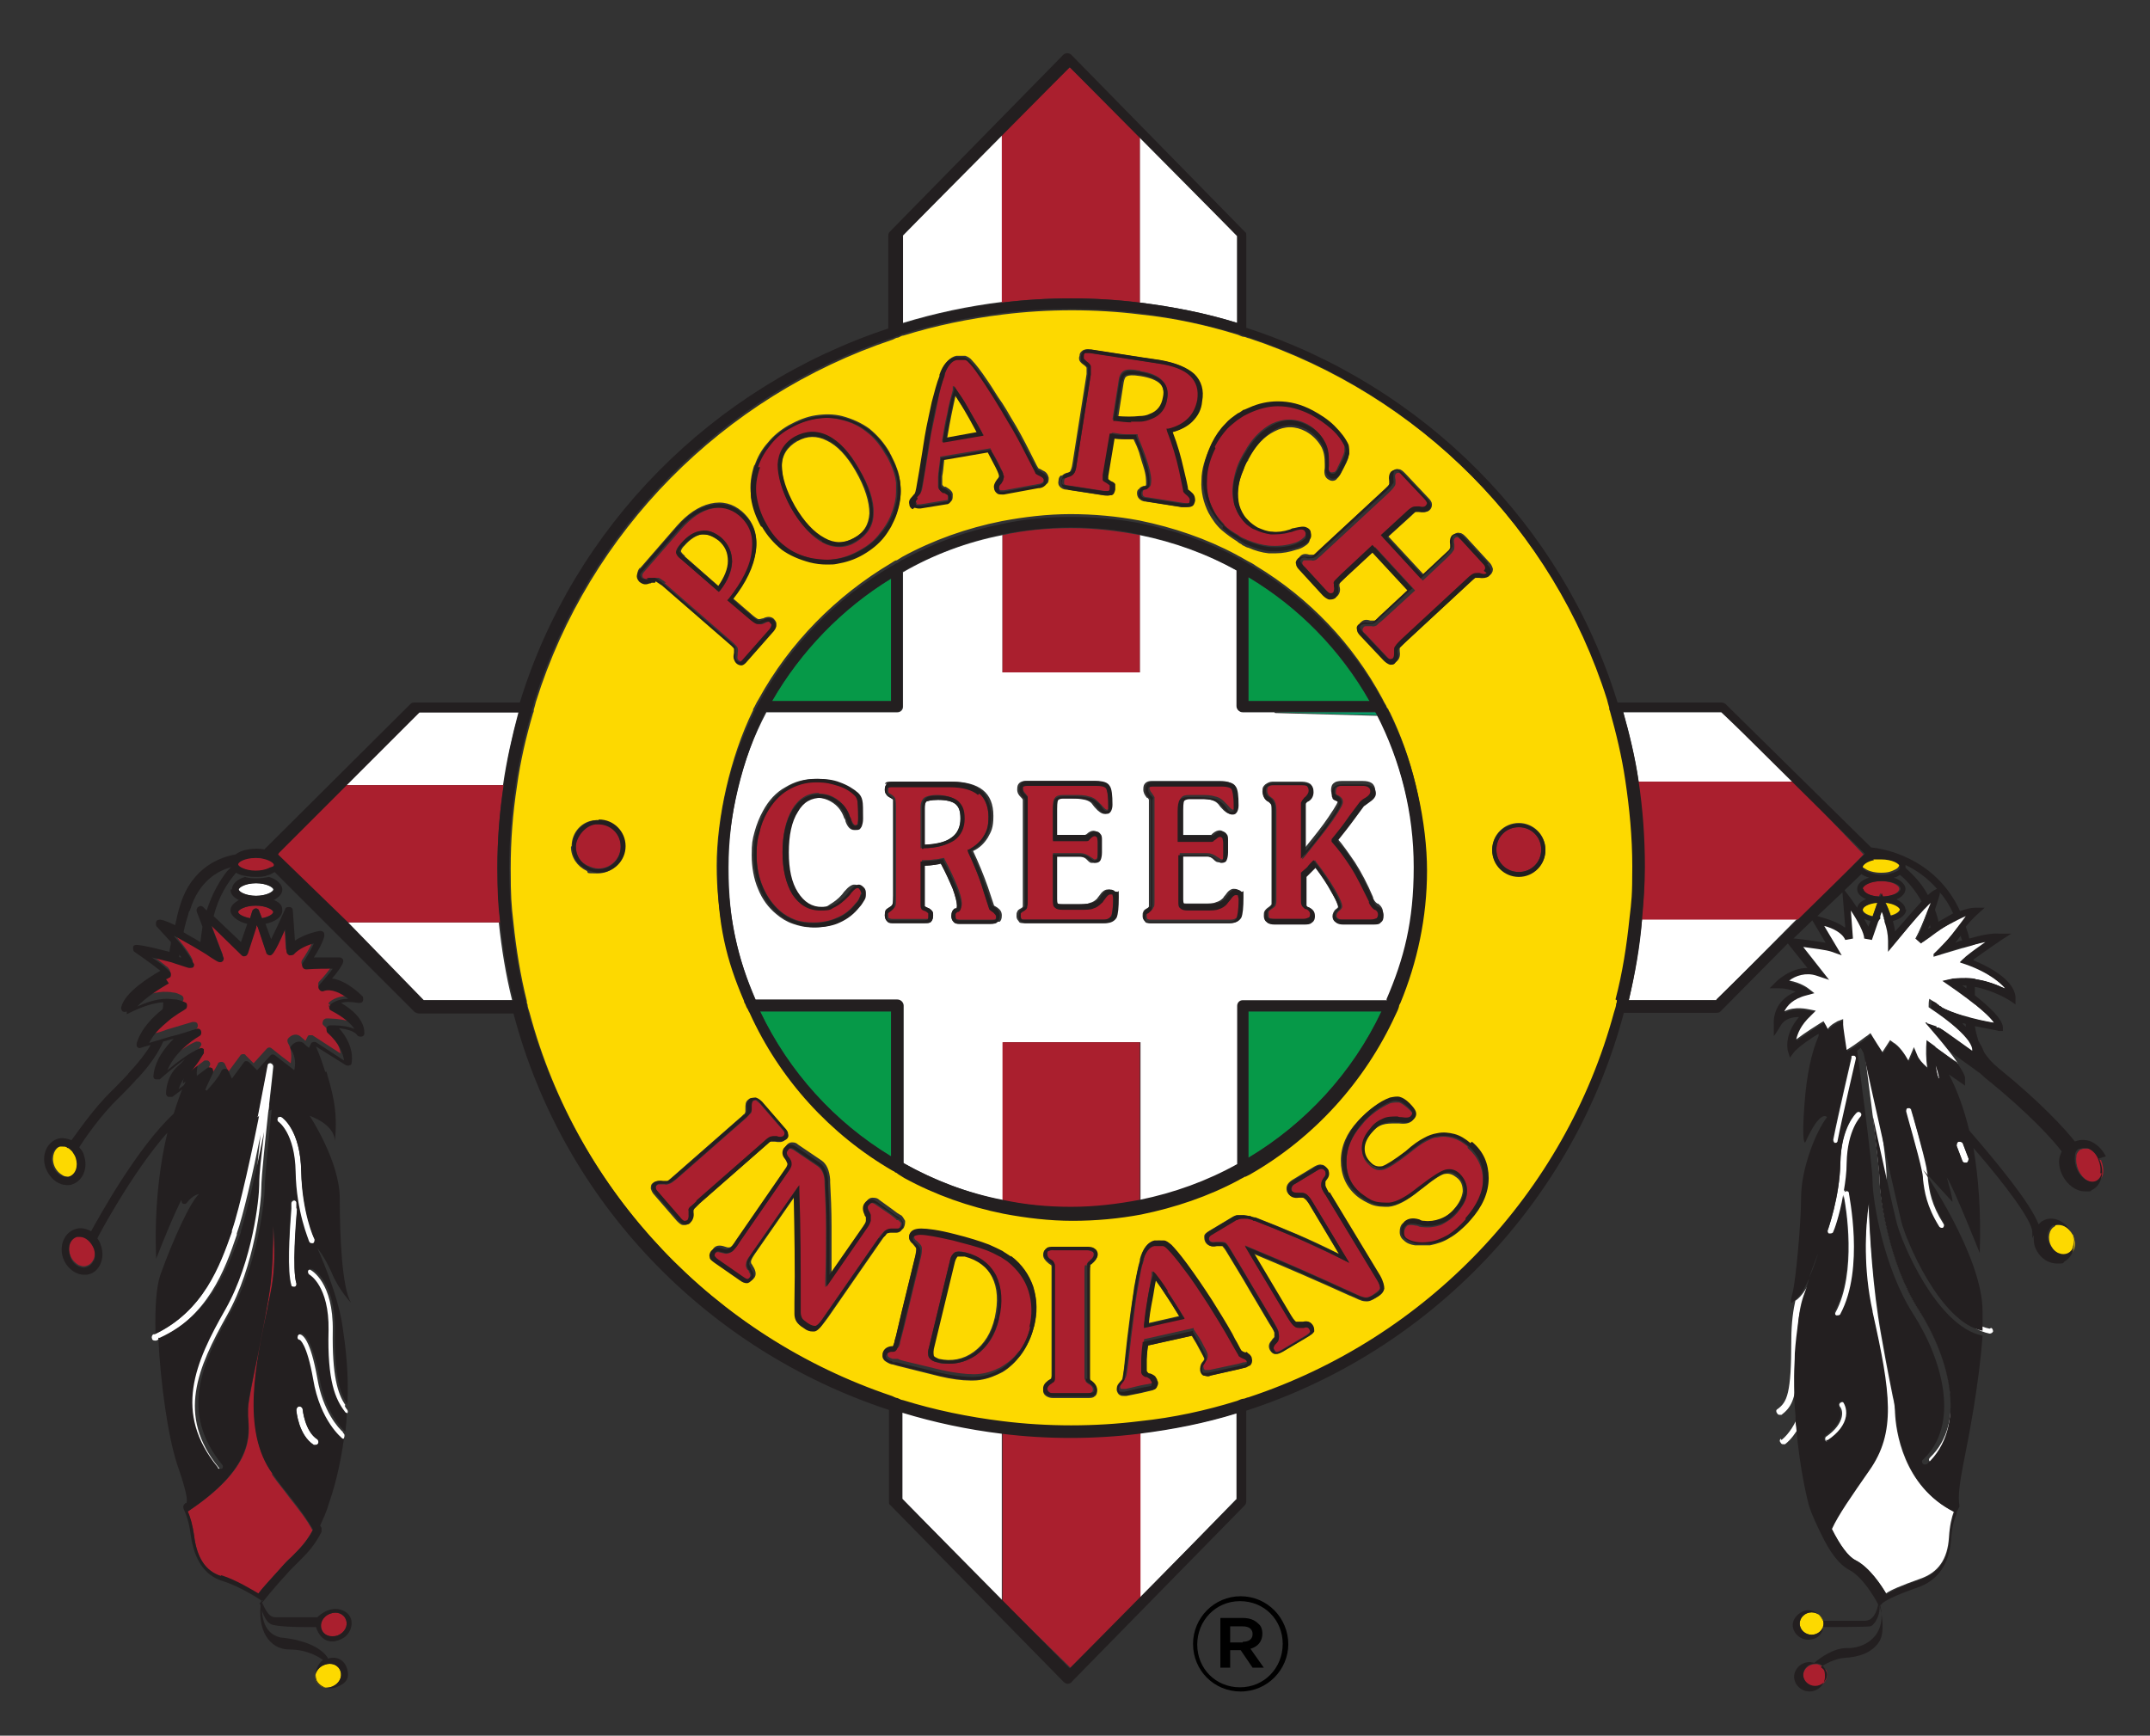 <?xml version="1.0" encoding="UTF-8"?>
<svg id="Layer_1" xmlns="http://www.w3.org/2000/svg" version="1.1" viewBox="0 0 306.9 247.8">
  <rect x="0" y="0" width="306.9" height="247.8" fill="#333333" stroke="none"/>
  <!-- Generator: Adobe Illustrator 29.3.0, SVG Export Plug-In . SVG Version: 2.1.0 Build 146)  -->
  <defs>
    <style>
      .st0 {
        fill: #231f20;
      }

      .st1 {
        fill: #fff;
      }

      .st2 {
        fill: #069948;
      }

      .st3 {
        fill: #059b67;
      }

      .st4 {
        fill: none;
      }

      .st5 {
        fill: #fdd900;
      }

      .st6 {
        fill: #aa1f2e;
      }
    </style>
  </defs>
  <path class="st4" d="M256.6,192.8c0-1.6.3-3.1.5-4.6.2-1.5.7-3.3,1.2-4.9-.6.6-1.7,2.5-1.7,8s0,1.1,0,1.5Z"/>
  <path class="st4" d="M266.3,128.4c-.8-.3-1.3-.9-1.3-1.5s.7-1.3,1.7-1.6c-.4-.1-.8-.3-1.1-.5l-2.4,2.3.6.8c.1.2.6.9,1.2,1.7.1-.5.6-.9,1.2-1.2Z"/>
  <path class="st4" d="M272,126.9c0,.6-.5,1.1-1.3,1.5.8.3,1.3.9,1.3,1.5s-.8,1.4-1.9,1.7c.1.5.3,1,.3,1.5.9-1.2,2.5-3,3.8-4.3-.9-1.7-2-2.9-3.1-3.8-.2.2-.5.3-.9.4,1,.3,1.7.9,1.7,1.6Z"/>
  <path class="st4" d="M275.5,132.4c0-.1,0-.3-.1-.4,0,.2-.2.4-.3.7.1,0,.2-.2.4-.2Z"/>
  <path class="st4" d="M258.7,182.1s0,0,0,.1c0,0,0,0,0,0,0,0,0-.1,0-.2Z"/>
  <path class="st4" d="M177,241.6h6.8v-6.8c0,3.7-3,6.8-6.8,6.8Z"/>
  <path class="st4" d="M258.7,182.1c.8-1.8,1.3-3.5,1.3-3.5,0,0-.6,1.5-1.3,3.5Z"/>
  <path class="st4" d="M280.6,141.1c0-.1,0-.3,0-.4-.2,0-.4,0-.6,0,.2.1.4.3.6.4Z"/>
  <path class="st4" d="M256.3,134c.1,0,2.6.3,4.4.6l-1.9-3.2-2.7,2.6h.3Z"/>
  <path class="st4" d="M280.1,146.1c.2.2.3.3.5.5,0-.1,0-.2,0-.4-.2,0-.3,0-.5-.1Z"/>
  <path class="st4" d="M259.4,130.9c.1,0,2.4.4,3.8,1.6l-.4-5-3.6,3.4h.1Z"/>
  <path class="st4" d="M266.7,132.3l.3-.8c-.3,0-.6-.2-.9-.3.2.4.4.8.6,1.1Z"/>
  <path class="st4" d="M170.2,234.8h0c0-3.8,3-6.9,6.8-6.9h-6.8v13.6h6.8c-3.8,0-6.8-3.1-6.8-6.8Z"/>
  <path class="st4" d="M272,123.9c1.1,1,2.3,2.2,3.2,3.9.3-.3.6-.6.9-.7l.4-.2c-1.4-1.6-3-2.7-4.5-3.4,0,0,0,0,0,.1,0,0,0,.2,0,.3Z"/>
  <path class="st4" d="M280,134.3c0-.2-.1-.5-.2-.7-.2.3-.5.7-.8,1,.3,0,.6-.2.9-.3Z"/>
  <path class="st4" d="M276.2,130c.2.5.4,1.1.5,1.7.7-.4,1.4-.8,2.1-1.2-.5-1.2-1.2-2.2-1.9-3v.3c0,0-.4,1-.8,2.3Z"/>
  <path class="st4" d="M183.9,234.7v-6.8h-6.8c3.8,0,6.8,3.1,6.8,6.8Z"/>
  <path class="st4" d="M178.8,233.3c0-.7-.5-1.1-1.4-1.1h-1.8v2.3h1.8c.9,0,1.4-.4,1.4-1.1h0Z"/>
  <path class="st4" d="M183.1,234.7c0-3.4-2.6-6.1-6.1-6.1s-6.1,2.8-6.1,6.1h0c0,3.4,2.6,6.1,6.1,6.1s6.1-2.8,6.1-6.1h0ZM178.9,238.1l-1.7-2.5h-1.5v2.5h-1.4v-7.1h3.2c.9,0,1.7.3,2.2.8.4.4.6.9.6,1.5h0c0,1.2-.7,1.9-1.7,2.2l1.9,2.7h-1.6Z"/>
  <path class="st2" d="M110.2,100.1h17v-17.5c-7.1,4.3-12.9,10.3-17,17.5Z"/>
  <path class="st2" d="M127.2,165.1v-20.7h-18.7c4.1,8.6,10.6,15.8,18.7,20.7Z"/>
  <path class="st2" d="M178.2,144.4v20.9c8.2-4.9,14.9-12.2,19-20.9h-19Z"/>
  <path class="st2" d="M178.2,82.4v17.7h17.3c-4.2-7.3-10.1-13.4-17.3-17.7Z"/>
  <path class="st3" d="M196.7,102.1c0-.1-.1-.2-.2-.4h-14.5l14.7.4Z"/>
  <path class="st1" d="M128.8,214l14.2,14.6v-24c-4.9-.6-9.6-1.6-14.2-3v12.3Z"/>
  <path class="st1" d="M133.9,114.2c-1.1,0-1.5.2-1.6.2-.2.1-.3.5-.3,1v5.2c1.7,0,3-.4,3.8-1,.9-.6,1.3-1.5,1.3-2.7s-.2-1.6-.7-2.1c-.5-.4-1.3-.6-2.5-.6Z"/>
  <path class="st1" d="M48.8,112.1h23c.5-3.5,1.3-7,2.2-10.4h-14.2l-11,10.4Z"/>
  <path class="st1" d="M234.4,131.2c-.4,3.9-1,7.8-1.9,11.6h12.5l11.5-11.6h-22.1Z"/>
  <path class="st1" d="M162.7,228.2l13.9-14.3v-12.2c-4.5,1.4-9.1,2.3-13.9,2.9v23.6Z"/>
  <path class="st1" d="M176.6,33.7l-13.9-14.3v23.8c4.8.6,9.4,1.5,13.9,2.9v-12.4Z"/>
  <path class="st1" d="M181.9,101.7h-4.5c-.5,0-.8-.4-.8-.8v-19.4c-4.3-2.4-9-4.1-13.9-5.1v19.6h-19.6v-19.6c-5.1,1-9.9,2.8-14.2,5.3v19.2c0,.5-.4.8-.8.8h-18.7c-3.5,6.6-5.4,14.2-5.4,22.2s1.4,13.1,3.9,18.9h20.3c.5,0,.8.4.8.8v22.5c4.4,2.4,9.2,4.3,14.2,5.3v-22.6h19.6v22.6c5-1,9.6-2.7,13.9-5.1v-22.6c0-.5.4-.8.8-.8h20.6c2.5-5.8,3.9-12.2,3.9-18.9s-1.9-15.2-5.3-21.8l-14.7-.4ZM123.1,128.5c-.2.3-.4.7-.7,1-.8,1-1.7,1.7-2.8,2.2-1,.5-2.2.7-3.5.7s-2-.2-2.9-.5c-.9-.3-1.7-.8-2.4-1.4-1.1-.9-2-2.1-2.6-3.6-.6-1.4-.9-3.1-.9-4.8s.1-2.2.4-3.3c.3-1.1.7-2.1,1.2-3,.8-1.5,1.9-2.7,3.2-3.4,1.3-.8,2.7-1.2,4.3-1.2s2.2.2,3.2.5c1.1.4,1.9.9,2.6,1.5.3.2.5.6.6,1.1,0,.4.1,1.3.1,2.6s0,.8-.2,1.1c-.2.3-.4.5-.8.5-.5,0-.9-.4-1.2-1.2,0-.2-.1-.4-.2-.5-.3-.9-.8-1.6-1.5-2.1-.7-.5-1.5-.8-2.4-.8-1.4,0-2.5.7-3.4,2-.9,1.4-1.3,3.3-1.3,5.8s.5,4.3,1.3,5.7c.9,1.4,2,2.1,3.5,2.1s1.3-.1,1.8-.4c.5-.3,1.1-.7,1.7-1.4.1-.1.2-.3.4-.5.5-.6,1-.9,1.3-.9s.5,0,.7.4c.2.2.3.5.3.9s0,.6-.2.9ZM142.4,131.6c-.2.2-.5.3-1.1.3h-4.4c-.3,0-.6,0-.8-.3-.2-.2-.3-.4-.3-.8s0-.5.1-.6c0-.2.2-.3.4-.5,0,0,0,0,.2,0,0,0,.1,0,.1-.4,0-.5-.2-1.3-.6-2.4-.4-1.1-1-2.3-1.7-3.6-.4,0-.8.1-1.1.2-.4,0-.8,0-1.2.1v5.4c0,.3,0,.4,0,.4,0,0,0,0,.4.2.3.1.5.3.6.4s.2.4.2.7-.1.7-.3.9c-.2.2-.5.2-1,.2h-4.5c-.4,0-.6,0-.8-.3-.2-.2-.3-.5-.3-.8s0-.5.1-.7c.1-.2.3-.3.6-.5.2-.1.3-.2.4-.4,0,0,.1-.3.1-1.2v-12.8c0-.7,0-.9,0-.9,0-.1-.2-.2-.4-.3-.3-.1-.5-.3-.6-.5-.1-.2-.2-.4-.2-.7s.1-.6.3-.8c.2-.2.5-.3.9-.3h8.4c1.9,0,3.4.4,4.4,1.2,1,.8,1.5,2,1.5,3.7s-.3,2.2-.8,3.1c-.5.8-1.2,1.5-2.1,1.9.8,1.7,1.5,3.4,2.1,5.1.5,1.5.8,2.4.9,2.7,0,0,.2.1.5.3.4.3.6.6.6,1.1s-.1.7-.3.9ZM159.1,131c-.3.5-.8.8-1.6.8h-11.4c-.3,0-.6,0-.7-.3-.2-.2-.3-.4-.3-.7s0-.5.1-.6c0-.2.3-.4.5-.5.2-.1.3-.2.3-.3,0,0,0-.1,0-.5v-14.3c0-.3,0-.4,0-.4,0,0,0-.1-.2-.3,0,0,0,0-.1-.1-.3-.3-.5-.6-.5-1.1s.1-.7.3-.9c.2-.2.5-.3.9-.3h9.7c1,0,1.7.2,2,.7.2.4.4,1.3.4,2.7s0,.7-.2.9c-.1.3-.4.4-.7.4s-.8-.3-1.3-.9c-.2-.2-.3-.4-.4-.5-.2-.3-.6-.5-1-.6-.5-.1-1.1-.2-1.9-.2h-1.5c-.4,0-.6,0-.7.2,0,0-.2.4-.2,1.3v3.7h3.4c.2,0,.4,0,.6,0,.2,0,.3,0,.3,0,0,0,0,0,.2-.1.7-.7,1.4-.6,1.7,0,.2.2.2.5.2.9v1.7c0,.5,0,.9-.2,1.1-.1.2-.4.4-.8.4s-.4,0-.9-.5c-.3-.3-.7-.4-1.1-.4h-3.4v6.1c0,.5,0,.6.1.6,0,0,.1.1.7.1h2.4c.8,0,1.4,0,1.8-.2.4-.1.7-.3,1-.6,0,0,.2-.3.3-.4.4-.6.8-.9,1.2-.9s.6.1.8.3c.2.2.3.5.3.8,0,1.5-.1,2.4-.3,2.9ZM177.1,131c-.3.5-.8.8-1.6.8h-11.4c-.3,0-.6,0-.7-.3-.2-.2-.3-.4-.3-.7s0-.5.1-.6c0-.2.3-.4.5-.5.2-.1.3-.2.3-.3,0,0,0-.1,0-.5v-14.3c0-.3,0-.4,0-.4,0,0,0-.1-.2-.3h-.1c-.3-.4-.5-.7-.5-1.2s.1-.7.3-.9c.2-.2.5-.3.9-.3h9.7c1,0,1.7.2,2,.7.3.4.4,1.3.4,2.7s0,.7-.2.9c-.1.3-.4.4-.7.4s-.8-.3-1.3-.9c-.2-.2-.3-.4-.4-.5-.3-.3-.6-.5-1-.6-.5-.1-1.1-.2-1.9-.2h-1.5c-.4,0-.6,0-.7.2,0,0-.2.4-.2,1.3v3.7h3.4c.2,0,.4,0,.6,0,.2,0,.3,0,.3,0,0,0,.1-.1.2-.2.7-.6,1.4-.6,1.7,0,.2.2.2.6.2.9v1.7c0,.5,0,.8-.2,1.1-.2.3-.5.4-.8.4s-.4,0-.9-.5c-.4-.3-.7-.4-1.1-.4h-3.4v6.1c0,.5.1.6.1.6,0,0,.1.1.7.1h2.4c.8,0,1.4,0,1.8-.2.4-.1.7-.3,1-.6,0,0,.1-.2.3-.4.4-.6.8-.9,1.2-.9s.6.1.8.3c.2.2.3.5.3.8,0,1.5-.1,2.4-.3,2.9ZM197.4,130.6c0,.4-.1.8-.4,1-.3.2-.7.3-1.2.3h-4.2c-.4,0-.7-.1-1-.3-.3-.2-.4-.5-.4-.8s.2-.8.5-1c.3-.2.3-.3.3-.3,0-.1-.1-.7-1-2.2-.6-1.1-1.4-2.3-2.3-3.5-.2.2-.3.4-.5.5-.2.2-.5.5-.8.8v3.1c0,.7,0,1,0,1,0,.1.1.2.3.3,0,0,0,0,.1,0,.7.4.8.9.8,1.2s-.1.7-.4.9c-.2.2-.6.3-1.2.3h-4.2c-.5,0-.8,0-1-.3-.2-.1-.4-.4-.4-.8s0-.5.1-.7c.1-.2.3-.4.6-.6.3-.2.4-.4.4-.4,0-.1,0-.3,0-.5v-12.8c0-.6,0-.9-.1-1,0-.1-.2-.3-.4-.4h0c-.5-.3-.8-.8-.8-1.4s.1-.7.4-1c.3-.2.6-.4,1-.4h4.2c.5,0,.9.1,1.2.3.3.2.4.6.4,1s-.2,1-.7,1.3c0,0-.1,0-.2.1-.1,0-.2.2-.2.3,0,.1,0,.4,0,1v5.4c1.3-1.6,2.5-3.1,3.3-4.3,1.3-1.9,1.4-2.3,1.4-2.4s0-.2-.3-.4c0,0-.2,0-.2-.1-.2-.1-.3-.3-.4-.4,0-.2-.1-.3-.1-.6,0-.4.1-.8.4-1,.2-.2.6-.3,1.1-.3h3c.6,0,1,.1,1.3.3.3.2.5.6.5,1s-.3,1-1,1.3c-.3.2-.6.3-.7.5,0,0-.3.4-1.4,1.9-.8,1.1-1.6,2.2-2.4,3.1.9,1,1.7,2.2,2.6,3.5.9,1.4,1.8,3.1,2.6,5,0,0,0,0,0,.1.1.3.3.6.6.8,0,0,0,0,.1,0,.4.3.7.7.7,1.2Z"/>
  <path class="st1" d="M143.1,18.9l-14.2,14.7v12.5c4.6-1.4,9.3-2.4,14.2-3v-24.2Z"/>
  <path class="st1" d="M49.6,131.7l10.8,11.1h12.7c-.9-3.6-1.5-7.3-1.9-11.1h-21.7Z"/>
  <path class="st1" d="M256.3,111.6l-10.6-9.9h-14c.9,3.2,1.7,6.5,2.2,9.9h22.5Z"/>
  <path class="st1" d="M254.2,205.4c-.2.2-.2.4,0,.6,0,.1.2.2.3.2s.2,0,.3,0c.9-.7,1.5-1.6,2.1-2.6,0-.6-.1-1.2-.1-1.7-.6,1.4-1.3,2.7-2.5,3.7Z"/>
  <path class="st1" d="M256.3,185.6c-.3,1.3-.6,3.2-.6,5.7,0,7.7-.6,8.9-2,9.9-.2.1-.2.4,0,.6,0,.1.2.2.3.2s.2,0,.3,0c1.3-1,2-2.1,2.2-5.8,0-1.1,0-2.2.1-3.3,0-.5,0-1,0-1.5,0-5.5,1.2-7.4,1.7-8,.1-.3.2-.7.3-1,0,0,0,0,0,0-.6,1.4-1.4,2.7-2.3,3.3Z"/>
  <path class="st1" d="M270.5,201.8q0-1.2-.3-2.3c-.2-1.1-.7-3.3-1.7-9-1.2-6.7-1.6-14-1.8-18.9-.5,4-.8,9.7.5,15.6,2.6,11.6,3.3,17.3-.5,22.7-2.5,3.6-4.4,6.3-5.3,8.3,1.2,2.4,2.4,4,3.4,4.5,2,1,3.7,3.6,4.4,4.8.7-.5,2.1-1.1,4.9-2.1,2.6-.9,3.9-2.8,4.1-5.9.1-1.7.4-2.9.7-3.7-7.3-3.6-8.3-11.7-8.4-14.1Z"/>
  <path class="st1" d="M262,163.2c.2,0,.4-.1.4-.3.6-3.1,2.6-11.6,2.6-11.7,0-.2,0-.5-.3-.5,0,0-.1,0-.2,0,0,0-.2,0-.2.1,0,0,0,.1,0,.2,0,0-2,8.6-2.6,11.7,0,.2.1.5.3.5,0,0,0,0,0,0Z"/>
  <path class="st1" d="M265.6,159.5c.2-.2.2-.4,0-.6s-.4-.2-.6,0c0,0-2.2,2-2.3,7.2-.1,4.9-1.8,9.5-1.8,9.6,0,.2,0,.5.3.6,0,0,.1,0,.2,0,.2,0,.3-.1.4-.3,0-.1.8-2.3,1.4-5.2.3,1.4,1.9,10.9-1.2,16.6-.1.2,0,.5.2.6,0,0,.1,0,.2,0,.2,0,.3,0,.4-.2,3.5-6.4,1.3-16.9,1.2-17.4,0-.2-.3-.4-.5-.3,0,0-.1,0-.2.1.2-1.3.4-2.6.4-4,.1-4.7,2-6.5,2-6.6Z"/>
  <path class="st1" d="M284,189.7s0,0,0,0c-6.1-1.2-11-13.1-11.6-15.6-.6-2.5-4.7-21.2-5.4-24.1-.2-.2-.3-.5-.4-.7-.1.1-.3.2-.5.4,0,0,0,0,0,0,0,.2,2.2,16.6,2.2,18.7s1.4,12.2,5.8,18.9c4.4,6.8,6.5,15.9,1.4,20.8-.2.2-.2.4,0,.6,0,0,.2.1.3.1s.2,0,.3-.1c5.5-5.2,3.4-14.7-1.2-21.9-4.3-6.6-5.6-16.3-5.6-18.5s-.5-5.2-1-9.4c1.4,6.3,3,13.7,3.4,15.2.7,3,5.8,15,12.3,16.3,0,0,0,0,0,0,.2,0,.4-.1.5-.3,0-.2-.1-.5-.3-.5Z"/>
  <path class="st1" d="M263.7,202.3c.2-1.2-.4-2-.4-2-.1-.2-.4-.2-.6,0-.2.1-.2.4,0,.6,0,0,.4.5.2,1.4-.2.9-.9,1.9-2.2,2.8-.2.1-.2.4-.1.6,0,.1.2.2.4.2s.2,0,.3,0c1.5-1.1,2.4-2.2,2.6-3.4Z"/>
  <path class="st1" d="M279.6,163c-.2,0-.3.3-.3.6l.8,2.1c0,.2.2.3.4.3s.1,0,.2,0c.2,0,.3-.3.3-.6l-.8-2.1c0-.2-.3-.3-.6-.3Z"/>
  <path class="st1" d="M275,166.8c-.4-2.1-2.1-8.1-2.2-8.3,0-.2-.3-.4-.5-.3-.2,0-.4.3-.3.5,0,0,1.8,6.2,2.2,8.3,0,.5.2.9.2,1.4.2,1.7.5,3.8,2.3,6.7,0,.1.2.2.4.2s.2,0,.2,0c.2-.1.3-.4.1-.6-1.7-2.7-2-4.6-2.2-6.3,0-.5-.1-1-.2-1.5Z"/>
  <path class="st1" d="M282,139.8c1.6.3,3.1.8,4.1,1.3-.9-1.2-2.7-2.2-4.2-2.8,0,.5,0,1,0,1.5Z"/>
  <path class="st1" d="M281.9,143.4c0,.7,0,1.4,0,2,1.1.3,2,.4,2.7.6-.5-.7-1.5-1.6-2.7-2.6Z"/>
  <path class="st1" d="M283.3,134.5c-.6.1-1.1.3-1.7.4,0,.2,0,.5.1.7.5-.4,1.1-.8,1.6-1.1Z"/>
  <path class="st1" d="M280.5,130.9s0,0,0,0c0,0,0,0,0,0,0,0,0,0,0,0Z"/>
  <path class="st1" d="M277.2,135c1.1-1.1,1.7-1.9,2-2.4,0-.1.2-.3.3-.4,0,0,0,0,0,0,0-.2-.2-.4-.3-.7-.8.4-1.6.8-2.3,1.3,0,.3.1.6.2.9,0,.4,0,.9.1,1.3Z"/>
  <path class="st1" d="M279.4,151.8c-.8-1.1-2-2.6-3.1-3.9,0,.2,0,.4,0,.6,0,.4,0,.7,0,1l1.8,1.3,1.4,1Z"/>
  <path class="st1" d="M281.6,150.1c-.2-.5-.4-.9-.6-1.4-1.3-1.6-3.2-3.1-4.4-3.9,0,.7-.1,1.3-.2,1.9h.3c.5.3,3,2.1,4.9,3.4Z"/>
  <path class="st1" d="M277.1,143.8c.9.5,2.1,1,3.4,1.3,0-.8,0-1.7,0-2.6,0,0,0,0,0,0-.8-.6-1.6-1.1-2.3-1.6l-1.1-.7,1.3-.3c.7-.2,1.5-.2,2.2-.2,0-.6,0-1.3,0-1.9,0,0,0,0,0,0l-.8-.3.6-.6c0,0,.1-.1.2-.2,0-.4-.1-.9-.2-1.3-1.2.4-2.2.7-2.9.9h-.2c0,2.6-.2,5.1-.5,7.5v-.2c.2,0,.3,0,.4.2Z"/>
  <path class="st1" d="M276.3,152.1c0,.6.2,1.2.4,1.8,0,0,.1,0,.2.1,0-.7-.3-1.4-.5-1.9Z"/>
  <path d="M183.9,234.8h0c0-3.8-3-6.9-6.8-6.9s-6.8,3.1-6.8,6.8h0c0,3.8,3,6.8,6.8,6.8s6.8-3.1,6.8-6.8ZM177,240.9c-3.5,0-6.1-2.7-6.1-6.1h0c0-3.4,2.6-6.2,6.1-6.2s6.1,2.7,6.1,6.1h0c0,3.4-2.6,6.2-6.1,6.2Z"/>
  <path d="M180.2,233.3h0c0-.7-.2-1.2-.6-1.5-.5-.5-1.2-.8-2.2-.8h-3.2v7.1h1.4v-2.5h1.5l1.7,2.5h1.6l-1.9-2.7c1-.3,1.7-1,1.7-2.2ZM177.4,234.5h-1.8v-2.3h1.8c.9,0,1.4.4,1.4,1.1h0c0,.7-.5,1.1-1.4,1.1Z"/>
  <path class="st5" d="M117.6,76.9c1.5.8,2.8.7,4.2,0,1.5-.8,2.2-2,2.3-3.6,0-1.6-.6-3.7-2-6.1-1.2-2.1-2.6-3.6-4.1-4.3-1.4-.7-2.8-.7-4.2.1-1.4.8-2.2,2-2.2,3.6,0,1.6.5,3.6,1.9,5.9,1.3,2.2,2.7,3.8,4.2,4.5Z"/>
  <path class="st5" d="M97.7,79.4l4.9,4.3c.9-1.2,1.4-2.4,1.4-3.6,0-1.2-.4-2.1-1.3-2.9-.7-.6-1.4-.9-2.2-.9s-.2,0-.3,0c-.8.1-1.7.7-2.5,1.6-.5.5-.5.8-.5.8,0,0,0,.2.6.7Z"/>
  <path class="st5" d="M164.9,182.8c-.2.9-.4,1.8-.5,2.8-.2,1-.3,2.1-.5,3.3l4.4-1c-.8-1.3-1.4-2.3-2.1-3.3-.5-.8-1-1.4-1.3-1.9Z"/>
  <path class="st5" d="M137.6,58.4c-.5-.8-.9-1.4-1.2-1.9-.2.9-.4,1.8-.6,2.8-.2,1-.4,2.1-.6,3.3l4.4-.8c-.7-1.3-1.3-2.4-1.9-3.4Z"/>
  <path class="st5" d="M137.6,179.3c-.3,0-.4,0-.6,0s-.3,0-.4,0c-.2.1-.3.4-.4.8l-3,12.4c-.1.6,0,.9,0,1,.1.2.4.3.8.5,1.8.4,3.5.1,5-1,1.5-1.1,2.5-2.7,3-4.9.5-2.3.4-4.2-.4-5.8-.8-1.6-2.1-2.6-4.1-3.1Z"/>
  <path class="st5" d="M230,101.7c0-.2,0-.3-.1-.5-.1-.4-.2-.8-.3-1.1-7.7-24.4-26.9-43.7-51.3-51.8-.2,0-.5-.2-.7-.2-.3,0-.6-.2-.9-.3-4.5-1.4-9.1-2.4-13.9-2.9-3.2-.4-6.5-.6-9.8-.6s-6.6.2-9.8.6c-4.9.6-9.7,1.6-14.2,3-.3,0-.5.2-.8.3-.3,0-.5.2-.8.3-24.2,8.1-43.3,27.4-50.9,51.7-.1.4-.2.8-.3,1.1,0,.2,0,.3-.1.5-1,3.4-1.8,6.8-2.3,10.4-.6,3.9-.9,7.8-.9,11.8s.1,5.2.4,7.8c.4,3.8,1,7.5,1.9,11.1,0,.2,0,.3.1.5,0,.4.2.8.3,1.2,6.9,25.8,26.6,46.4,51.9,54.9.3,0,.5.2.8.3.3,0,.5.2.8.3,4.6,1.4,9.3,2.4,14.2,3,3.2.4,6.5.6,9.8.6s6.6-.2,9.8-.6c4.8-.6,9.4-1.6,13.9-2.9.3,0,.6-.2.9-.3.2,0,.5-.2.7-.2,25.4-8.4,45.2-29.1,52.2-55,.1-.4.2-.8.3-1.2,0-.2,0-.3.1-.5.9-3.8,1.6-7.6,2-11.6.2-2.4.4-4.9.4-7.4,0-4.2-.3-8.3-1-12.3-.5-3.4-1.3-6.7-2.2-9.9ZM220.6,121.3c0,2.1-1.7,3.8-3.8,3.8s-3.8-1.7-3.8-3.8,1.7-3.8,3.8-3.8,3.8,1.7,3.8,3.8ZM198.4,69.2c.1-.2.1-.2.1-.2,0,0,0-.2,0-.4-.1-.6,0-1.1.3-1.4.3-.2.6-.3.9-.2.3,0,.6.3.9.6l3.3,3.5c.3.3.5.6.5.9,0,.2,0,.5-.3.8-.3.3-.8.4-1.4.2-.1,0-.2,0-.2,0-.1,0-.2,0-.3,0-.1,0-.3.2-.7.6l-3.3,3,5,5.4,3.1-2.9c.5-.4.7-.7.8-.8.1-.1.1-.2.1-.2,0-.1,0-.2,0-.4-.1-.6,0-1.1.3-1.4.3-.2.6-.3.9-.2.3,0,.6.3.9.6l3.3,3.6c.3.3.4.6.5.9,0,.2,0,.5-.3.8-.3.3-.8.4-1.4.2-.1,0-.2,0-.2,0,0,0-.2,0-.3,0-.1,0-.3.2-.7.6l-9.5,8.8c-.5.5-.7.7-.8.8-.1.1-.1.2-.1.2,0,0,0,.2,0,.3.1.6,0,1.1-.3,1.4-.2.2-.4.3-.6.3,0,0-.2,0-.2,0-.3,0-.6-.3-.9-.6l-3.3-3.5c-.3-.3-.5-.6-.5-.9,0-.3,0-.6.3-.8.3-.3.7-.4,1.3-.2.1,0,.2,0,.3,0,0,0,.2,0,.3,0,.2,0,.4-.3.7-.6l4.3-4-5-5.4-4.1,3.8c-.5.5-.7.7-.8.8-.1.2-.1.2-.1.2v.3c.2.6,0,1.1-.3,1.4-.3.2-.5.3-.9.2-.3,0-.6-.3-.9-.6l-3.3-3.6c-.3-.3-.5-.6-.5-.9,0-.2,0-.5.3-.8.3-.3.7-.4,1.3-.2.1,0,.2,0,.3,0,0,0,.2,0,.3,0,.1,0,.3-.2.7-.6l9.5-8.8c.5-.5.7-.7.8-.8ZM172.9,63.5c.5-1,1.2-1.9,1.9-2.7.5-.6,1.2-1.1,1.8-1.5.3-.2.5-.4.8-.5,0,0,0,0,.1,0,.2-.1.5-.2.7-.3,1.3-.6,2.7-.9,4.1-.9,1.7,0,3.4.4,5,1.3,1.1.6,2.2,1.3,3.1,2.2.9.9,1.6,1.8,2,2.7.2.4.2.8.1,1.3,0,.4-.4,1.2-1.1,2.5-.2.4-.5.7-.7.9-.3.2-.7.2-1,0-.4-.2-.8-.6-.6-1.7,0-.2,0-.4,0-.5,0-1-.1-1.9-.6-2.7-.5-.8-1.2-1.5-2.1-2-1.5-.8-3-.8-4.5,0-1.4.7-2.7,2-3.7,4,0,.2-.2.3-.3.5-.2.3-.3.6-.4,1-.8,1.8-1,3.4-.8,4.8.1.8.4,1.4.8,2,.2.3.4.6.7.8.4.3.8.7,1.2.9.7.4,1.4.6,2.1.6.7,0,1.5,0,2.5-.3.2,0,.4-.1.6-.2.8-.3,1.4-.3,1.8-.1.3.1.5.4.6.7,0,.3,0,.6-.1,1-.1.3-.4.5-.7.7-.3.2-.7.4-1.2.5-.9.3-1.9.5-2.9.5s-.7,0-1,0c-1-.1-2-.4-2.9-.8-.2,0-.5-.2-.7-.3-.1,0-.2-.1-.3-.2-.2-.1-.4-.2-.6-.4-.8-.5-1.5-1-2.2-1.6-.8-.7-1.4-1.6-1.9-2.5-.7-1.4-1.1-3-1-4.6,0-1.6.5-3.2,1.3-4.8ZM151.6,67.9c.2-.2.4-.3.7-.4.3,0,.5-.2.5-.3,0,0,.2-.3.3-1.1l2-12.7c0-.6,0-.8,0-.9,0,0-.1-.2-.4-.4-.3-.2-.5-.4-.6-.6-.1-.2-.1-.5,0-.7,0-.4.2-.6.5-.8.2-.1.6-.2,1-.1l7.1,1.1,2.7.4c2.3.4,3.9,1,4.9,2,1,1,1.4,2.3,1.1,3.9-.2,1.2-.7,2.1-1.4,2.9-.7.7-1.6,1.2-2.8,1.5.7,1.8,1.2,3.6,1.6,5.4.2.8.5,2.5.6,2.8,0,0,.1.1.5.4.5.4.6.9.5,1.2,0,.4-.2.7-.5.8-.1,0-.3.1-.6.1s-.4,0-.7,0l-5.1-.8c-.4,0-.7-.2-.9-.4,0,0,0,0,0,0-.2-.2-.3-.5-.3-.8,0-.3.1-.5.3-.6,0,0,0,0,0,0,.1-.2.3-.3.6-.4,0,0,0,0,.2,0,0,0,.2,0,.2-.3,0-.5,0-1.3-.4-2.5-.2-.6-.4-1.3-.6-2-.2-.6-.5-1.3-.8-1.9-.5,0-.9,0-1.4,0-.5,0-1,0-1.5-.1l-.9,5.4c0,.3,0,.4,0,.4,0,0,0,.1.4.3.3.2.5.4.6.5.1.2.1.4,0,.7,0,.4-.2.7-.5.8-.2.1-.6.1-1.1,0l-5.2-.8c-.4,0-.7-.2-.9-.4-.2-.2-.3-.5-.2-.9,0-.3.1-.5.3-.7ZM130.5,70.7c.4-.4.4-.5.4-.5,0-.1.2-.6.6-3.1.3-1.9.5-3.6.8-5,.3-1.8.6-3.5,1-4.9.3-1.5.7-2.7,1-3.7v-.2c.5-1.5,1.3-2.3,2.2-2.5.6,0,1,0,1.3,0,.3.1.7.3,1,.7.4.4,1.2,1.4,2.2,2.9.7,1,1.3,2.1,2.1,3.2.4.6.8,1.3,1.2,2,1,1.6,1.9,3.3,2.7,4.9,1,2,1.2,2.4,1.3,2.4,0,0,.1,0,.6.3.5.2.7.6.8,1,0,.4,0,.7-.3.9-.2.2-.6.4-1,.4l-4.9.9c-.1,0-.2,0-.3,0-.2,0-.5,0-.6-.1-.3-.2-.4-.4-.5-.8,0-.4,0-.8.4-1.2.3-.3.3-.5.3-.5,0-.1-.1-.5-.5-1.3-.3-.6-.6-1.3-1.1-2.1l-6.4,1.1c-.1,1.1-.2,2-.3,2.5,0,.7,0,1,0,1.1,0,.1,0,.2.3.4,0,0,.1,0,.2,0,.3.2.5.3.7.5.2.2.3.4.3.6,0,.3,0,.6-.1.8-.1.2-.4.4-.6.4l-3.7.6c-.1,0-.2,0-.3,0-.2,0-.4,0-.6-.1-.3-.1-.4-.4-.5-.7,0-.4,0-.8.4-1.1ZM107.7,66.5c.4-1.2,1-2.3,1.9-3.3.8-1,1.8-1.8,3-2.5,1.3-.7,2.5-1.2,3.8-1.4,1.3-.2,2.6-.2,3.8.1,1.5.4,2.8,1,3.9,1.8,1.1.9,2.1,2,2.9,3.4,0,.1.1.2.2.4.3.6.6,1.2.8,1.8.3.7.4,1.4.5,2.1.2,1.4,0,2.8-.5,4.3,0,0,0,0,0,0-.2.6-.5,1.2-.8,1.8-.3.5-.6,1-1,1.5-.8,1-1.8,1.9-3,2.5-1.2.7-2.5,1.2-3.7,1.3-.5,0-1,.1-1.5.1-.8,0-1.6,0-2.4-.3-1.6-.4-2.9-1-4-1.8-1.1-.8-2.1-2-2.9-3.4-.8-1.4-1.3-2.8-1.5-4.2-.2-1.4,0-2.9.5-4.4ZM91.3,81.2l5.3-6.1c1.5-1.7,3.1-2.8,4.8-3.2,1.7-.4,3.2,0,4.5,1.1,1.6,1.4,2.3,3.2,2,5.5-.3,2.2-1.4,4.5-3.3,6.9l2.9,2.5c.5.4.7.5.8.5,0,0,.2,0,.5-.1,0,0,0,0,.1,0,.6-.3,1.1-.3,1.5,0,.3.3.5.6.4.9,0,.3-.2.6-.6,1l-3.7,4.2c-.2.3-.5.4-.7.4,0,0,0,0,0,0-.2,0-.5,0-.7-.3-.4-.3-.5-.7-.3-1.3,0-.1,0-.2,0-.3,0-.2,0-.3,0-.4,0,0-.1-.2-.4-.5l-9.9-8.6c-.6-.5-.8-.6-.9-.6-.1,0-.3,0-.5,0,0,0-.2,0-.3.1-.7.3-1.2,0-1.4-.2-.3-.2-.4-.5-.4-.8,0-.3.1-.6.4-.9ZM81.6,120.8c0-2,1.5-3.6,3.4-3.7.1,0,.2,0,.3,0,2.1,0,3.8,1.7,3.8,3.8s-1.7,3.8-3.8,3.8-1.1-.1-1.6-.4c-1.3-.6-2.2-1.9-2.2-3.4ZM98.9,172.7c-.1.1-.1.2-.1.2,0,0,0,.2,0,.3,0,.6,0,1.1-.4,1.4-.2.2-.4.3-.6.3s-.2,0-.3,0c-.3,0-.6-.3-.9-.6l-3.2-3.7c-.3-.3-.4-.6-.5-.9,0-.3,0-.6.3-.8.3-.3.8-.3,1.3-.2.1,0,.2,0,.3,0,0,0,.2,0,.3,0,.2,0,.4-.3.7-.5l9.7-8.5c.4-.3.6-.6.8-.7.1-.2.1-.3.1-.3,0,0,0-.2,0-.4,0-.6,0-1,.4-1.3.3-.3.7-.3.9-.2.3,0,.6.3.9.6l3.2,3.7c.3.3.5.6.5.9,0,.3,0,.6-.3.8-.3.3-.8.3-1.4.2-.1,0-.2,0-.3,0,0,0-.2,0-.3,0-.2,0-.4.3-.7.5l-9.7,8.5c-.4.4-.7.6-.8.8ZM117.9,188.5c-.6.8-1,1.3-1.4,1.3,0,0-.2,0-.2,0-.4,0-.8-.2-1.3-.5-.5-.3-.8-.6-1-.9-.2-.3-.3-.6-.3-1.1,0-.1,0-.7,0-1.6,0-5,0-10-.1-15.1l-5.9,8.5c-.4.6-.5.9-.5,1,0,.2,0,.3.2.5,0,0,0,.1.1.2h0c.5.8.4,1.3.2,1.6-.2.3-.5.5-.8.5-.3,0-.6-.1-1-.4l-3.6-2.5c-.4-.3-.6-.5-.7-.8,0-.3,0-.6.2-.9.2-.3.6-.6,1.4-.4.6.2.7.2.7.2.2,0,.4,0,.6-.2.1,0,.4-.4.9-1.2l6.9-10c.3-.5.4-.7.4-.8,0-.1,0-.3-.2-.5,0,0-.1-.2-.2-.3-.5-.7-.3-1.2-.1-1.5.2-.3.5-.5.8-.5.3,0,.6,0,.9.3l3.4,2.3c.7.5,1.1,1.4,1.2,2.7,0,.1,0,.3,0,.4.1,1.8.2,4,.2,6.3,0,2.1,0,4.3,0,6.6l4.8-6.9c.2-.3.4-.6.4-.8,0-.2,0-.3,0-.5,0-.1-.1-.2-.2-.4-.3-.6-.4-1.1,0-1.6.2-.3.5-.5.8-.5.3,0,.7,0,1,.3l1.8,1.3.8.6.5.3c.1,0,.2.2.3.3.1.2.2.3.3.5,0,.3,0,.6-.2,1,0,0,0,0,0,0-.1.2-.4.4-.8.4-.2,0-.3,0-.5,0-.1,0-.2,0-.3,0,0,0,0,0,0,0-.2,0-.4,0-.5.1-.1,0-.3.3-.8.9l-7.9,11.4ZM147.6,189.4c-.4,1.5-1,2.9-1.9,4.1-.8,1-1.6,1.8-2.6,2.4-.2.1-.4.2-.6.3-1.1.5-2.3.9-3.6.9-.1,0-.2,0-.4,0-1.2,0-2.7-.2-4.4-.6l-5.2-1.3-.8-.2-.7-.2s0,0-.1,0c-.4-.1-.7-.3-1-.5-.3-.3-.4-.6-.3-1,.1-.5.5-.8,1.2-1,0,0,0,0,0,0,.1,0,.2,0,.2,0,0,0,0,0,.1-.1,0,0,.1-.3.2-.7h0s.2-.7.2-.7l.8-3.4,2-8.2c0-.4.1-.6.1-.8,0-.1,0-.3-.2-.4,0-.1-.2-.2-.3-.4-.5-.4-.6-.8-.5-1.2.1-.6.7-.9,1.7-.9h0c.9,0,2.4.3,4.8.8,1.9.5,3.6,1,4.9,1.5.7.3,1.4.6,1.9.9.4.2.8.5,1.2.8,1.6,1.2,2.7,2.7,3.2,4.4.6,1.7.6,3.6.1,5.6ZM155.6,196.8c0,.2,0,.3,0,.3,0,0,.1.1.2.2.5.4.8.8.8,1.3,0,.5-.2.7-.4.8-.2.2-.6.2-1,.2h-4.9c-.4,0-.7-.1-1-.3-.3-.2-.4-.5-.4-.8,0-.4.2-.8.7-1.2.1,0,.2-.1.3-.2,0,0,.1-.2.2-.3,0-.1,0-.4,0-1v-13.8c0-.5,0-.9,0-1.1,0-.3-.1-.3-.1-.3l-.3-.2c-.5-.4-.8-.8-.8-1.2,0-.4.1-.7.4-.8.2-.2.6-.2,1-.2h4.9s0,0,0,0c.4,0,.8,0,1,.3.2.1.4.4.4.8,0,.4-.3.8-.8,1.2-.1,0-.2.1-.2.2,0,0,0,.1-.1.3,0,.2,0,.5,0,1v13.8c0,.6,0,1,0,1.2ZM178.4,194.9c0,0-.1,0-.2.1-.2.1-.4.2-.7.3,0,0,0,0,0,0l-.8.2-4,.9c-.4,0-.7,0-.9,0-.3-.1-.4-.4-.5-.7,0-.4,0-.8.3-1.2.3-.3.3-.5.3-.5,0-.1-.2-.5-.6-1.2-.3-.6-.7-1.3-1.2-2.1l-6.3,1.4c0,1-.2,1.9-.2,2.5,0,.5,0,.9,0,1.1,0,.1,0,.2.3.4h.2c.3.2.6.4.7.5.2.2.3.3.3.6,0,.3,0,.6,0,.8-.1.2-.3.4-.6.5l-1.7.4-2,.4c-.1,0-.3,0-.4,0-.2,0-.4,0-.5-.1-.3-.1-.4-.4-.5-.7,0-.4,0-.7.4-1.1.4-.4.4-.5.4-.5,0-.1.2-.7.4-3.1.2-1.9.4-3.6.6-5.1.2-1.7.5-3.4.7-5,.3-1.5.5-2.7.8-3.7v-.2c0,0,0,0,0,0,.4-1.5,1.1-2.4,2-2.6.6-.1,1-.1,1.3,0,.4,0,.7.3,1.1.6.5.4,1.2,1.4,2.3,2.8,1.1,1.4,2.2,3.1,3.5,5.1,1,1.6,2,3.2,2.9,4.8.3.5.5,1,.7,1.3.4.8.6,1.1.6,1.1,0,0,0,0,.3.2,0,0,.2,0,.3.1.2,0,.3.2.4.3.2.2.4.4.4.7,0,.4,0,.7-.2.9ZM197.5,184.1c0,.4-.4.8-1.1,1.2-.5.3-.9.5-1.2.5-.3,0-.7,0-1.1-.2-.1,0-.6-.3-1.4-.6-4.4-2-9-4-13.8-6l5.3,8.9c.4.7.6.9.7.9.1,0,.3.1.6,0,0,0,.1,0,.2,0h.2c.8-.2,1.2,0,1.4.4.2.3.3.7.2.9,0,.2-.3.5-.8.7l-3.7,2.2c-.3.2-.6.3-.9.3s0,0-.1,0c-.3,0-.5-.2-.7-.5-.3-.5-.2-1,.2-1.4,0-.1.4-.5.4-.5,0-.2,0-.4,0-.6,0-.2-.3-.7-.7-1.3l-2.9-4.9-.7-1.2-.9-1.5-1.7-2.8c-.3-.5-.5-.6-.5-.7-.1,0-.3,0-.5,0-.1,0-.2,0-.4,0-.8.2-1.3-.2-1.5-.5-.2-.3-.2-.6-.2-.9,0-.3.3-.5.6-.7l3.5-2.1c.2-.1.4-.2.6-.2.3,0,.6,0,.9,0,.2,0,.5,0,.7.1.2,0,.5.1.7.2,0,0,.2,0,.3,0h0c1.8.7,3.8,1.5,5.9,2.4,1.9.8,4,1.8,6,2.8l-4.3-7.2c-.2-.3-.4-.6-.6-.7-.2-.1-.3-.2-.4-.2-.1,0-.3,0-.5,0-.7,0-1.2-.1-1.5-.6-.2-.3-.2-.7-.1-1,.1-.3.4-.6.7-.8l3.3-2c.4-.2.7-.3,1-.2.3,0,.6.3.8.6.2.3.3.8-.2,1.4,0,.1-.1.2-.2.3,0,.2-.1.3,0,.5,0,.2.2.6.5,1.1l7.2,11.9c.5.9.7,1.5.6,1.9ZM209.7,174.4h0c-.9,1-1.8,1.8-2.7,2.3-.9.6-1.9.9-2.9,1.1-.4,0-.7,0-1.1,0s-.7,0-1,0c-.7-.1-1.2-.3-1.6-.7-.4-.3-.6-.7-.6-1.2,0-.5.1-1,.5-1.3.4-.5,1.1-.6,2.1-.3.3,0,.5.1.7.2.8.1,1.6,0,2.3-.3.8-.3,1.5-.8,2.1-1.5.8-.9,1.2-1.8,1.3-2.6,0-.8-.2-1.5-.9-2-.5-.4-1-.6-1.6-.5-.4,0-1.3.5-3.3,2.1l-.4.3c-1.7,1.4-3.2,2.2-4.4,2.3-.8,0-1.6,0-2.4-.3-.7-.3-1.5-.7-2.2-1.3-1.5-1.3-2.2-3-2.2-5,0-2,.8-3.9,2.4-5.6.7-.8,1.4-1.4,2.1-1.9.7-.5,1.5-1,2.3-1.3.5-.2,1-.2,1.4-.1.4.1.9.4,1.4.9.5.5.8.8.9,1.2,0,.2.1.6-.3,1.1-.4.4-1,.5-1.9.4-.2,0-.4,0-.5,0-.7,0-1.3,0-1.9.2-.6.2-1.1.6-1.6,1.2-.7.8-1.1,1.6-1.1,2.4,0,.8.3,1.4.9,2,.5.4,1,.6,1.6.5.6-.1,1.7-.8,3.3-2.1,1.2-.9,2-1.5,2.6-1.9.6-.3,1.3-.6,1.9-.7.9-.1,1.7,0,2.5.1.8.2,1.5.7,2.3,1.3,1.6,1.4,2.4,3.2,2.4,5.2,0,2-.9,4-2.6,6ZM199.6,143.3h0c-.2.4-.4.8-.5,1.2-4.4,9.6-11.7,17.5-20.8,22.8-.2.1-.4.2-.6.3,0,0,0,0-.1,0-.3.2-.6.3-.9.5-4.3,2.3-9,3.9-13.9,4.9-3.2.6-6.4.9-9.8.9s-6.6-.3-9.8-1c-5.1-1-9.8-2.7-14.2-5.1-.3-.1-.5-.3-.8-.5-.2,0-.3-.2-.5-.3-.1,0-.2-.1-.3-.2-9-5.2-16.2-13.1-20.5-22.6,0-.1-.1-.2-.2-.4-.1-.3-.2-.5-.4-.8,0-.2-.1-.3-.2-.5-2.4-5.8-3.8-12.2-3.8-18.9s1.9-15.5,5.2-22.2c0,0,0,0,0-.1,0-.1.1-.2.2-.4.2-.4.4-.8.6-1.1,4.4-8,11-14.7,18.9-19.4.2-.1.4-.3.7-.4,0,0,0,0,.1,0,.3-.2.5-.3.8-.5,4.4-2.4,9.2-4.1,14.2-5.1,3.2-.6,6.5-1,9.8-1s6.6.3,9.8.9c4.9,1,9.6,2.6,13.9,4.9.3.2.6.3.9.5.2.1.5.3.7.4.4.2.8.4,1.2.7,7.6,4.6,13.8,11.1,18,18.9.2.4.4.8.6,1.1,0,.2.2.3.3.5,0,.1.1.3.2.4,3.2,6.6,5,14,5,21.7s-1.3,13.1-3.8,18.9c0,.2-.1.3-.2.5Z"/>
  <path class="st5" d="M162.7,59.6c.6,0,1.1-.2,1.5-.3,1.1-.4,1.7-1.2,1.9-2.4.1-.9,0-1.6-.5-2.1-.5-.5-1.5-.9-2.8-1.1,0,0,0,0,0,0-1.2-.2-1.7-.1-1.9,0-.3.1-.4.4-.5.9l-.8,5.1c1.2.1,2.3.1,3.2,0Z"/>
  <path class="st5" d="M295.8,176.2h0c-.4-.8-1.2-1.3-1.9-1.3s-.4,0-.6.2c-.8.4-1.1,1.7-.5,2.8.6,1.1,1.7,1.6,2.6,1.2.4-.2.6-.6.7-.9.2-.6,0-1.3-.2-1.9Z"/>
  <path class="st5" d="M258.6,230.2c-.9,0-1.7.7-1.7,1.6s.8,1.6,1.7,1.6,1.7-.7,1.7-1.6-.8-1.6-1.7-1.6Z"/>
  <path class="st5" d="M265.9,129.9c0,.3.5.7,1.4.9l.7-2c-1.3.1-2.1.7-2.1,1Z"/>
  <path class="st5" d="M269.1,128.8c.2.3.5,1,.8,1.9.8-.2,1.3-.6,1.3-.9s-.8-.9-2.1-1Z"/>
  <path class="st5" d="M271.2,123.6c0-.4-1-1.1-2.7-1.1s-.4,0-.6,0c-.2,0-.3,0-.5,0-1,.2-1.6.6-1.6,1s.1.3.4.5c.4.3,1.2.6,2.3.6s1.5-.2,1.9-.4c.5-.2.7-.5.7-.7Z"/>
  <path class="st6" d="M256.3,111.6h-22.5c.6,4,.9,8.1.9,12.3s-.1,4.9-.4,7.4h22.7l9-9.3-9.9-10.4Z"/>
  <path class="st6" d="M143.1,204.6v24l9.7,9.5,10-9.9v-23.6c-3.2.4-6.5.6-9.8.6s-6.6-.2-9.8-.6Z"/>
  <path class="st6" d="M162.7,148.8h-19.6v22.6c3.2.6,6.5,1,9.8,1s6.6-.3,9.8-1v-22.6Z"/>
  <path class="st6" d="M48.8,112.1l-9.1,9.7-.3.2,9.6,9.7h22.4c-.2-2.6-.4-5.2-.4-7.8,0-4,.3-7.9.9-11.8h-23Z"/>
  <path class="st6" d="M162.7,43.2v-23.8l-10-9.8-9.7,9.4v24.2c3.2-.4,6.5-.6,9.8-.6s6.6.2,9.8.6Z"/>
  <path class="st6" d="M162.7,76.4c-3.2-.6-6.4-1-9.8-1s-6.6.3-9.8,1v19.6h19.6v-19.6Z"/>
  <path class="st6" d="M85.4,117.6c-.2,0-.3,0-.4,0-1.6.2-2.8,1.6-2.8,3.2s.7,2.3,1.7,2.8c.5.2,1,.4,1.5.4,1.8,0,3.2-1.4,3.2-3.2s-1.4-3.2-3.2-3.2Z"/>
  <path class="st6" d="M216.8,118.1c-1.8,0-3.2,1.4-3.2,3.2s1.4,3.2,3.2,3.2,3.2-1.4,3.2-3.2-1.4-3.2-3.2-3.2Z"/>
  <path class="st6" d="M116.9,113.3c1,0,1.9.3,2.7.9.8.6,1.4,1.4,1.7,2.3,0,.1.1.3.2.5.2.5.4.8.6.8s.2,0,.3-.2c0-.2.1-.4.1-.8,0-1.6,0-2.3-.1-2.5,0-.3-.2-.6-.4-.8-.6-.6-1.4-1-2.4-1.4-1-.3-2-.5-3.1-.5-1.5,0-2.9.4-4,1.1-1.2.7-2.2,1.8-3,3.2-.5.9-.9,1.9-1.1,2.9-.3,1-.4,2.1-.4,3.2,0,1.7.3,3.2.9,4.6.6,1.4,1.4,2.5,2.4,3.4.7.6,1.4,1,2.2,1.3.8.3,1.7.4,2.7.4s2.3-.2,3.3-.7c1-.4,1.9-1.1,2.6-2,.3-.3.5-.6.6-.9.1-.3.2-.5.2-.7s0-.4-.2-.5c-.1-.2-.2-.2-.3-.2s-.3,0-.9.7c-.2.2-.3.4-.4.5-.6.7-1.3,1.2-1.9,1.5-.6.3-1.3.5-2.1.5-1.7,0-3-.8-4-2.3-.9-1.5-1.4-3.5-1.4-6s.5-4.6,1.4-6.1c.9-1.5,2.2-2.3,3.8-2.3Z"/>
  <path class="st6" d="M136.8,130.1c0,0,0,0-.1,0-.1,0-.2.2-.3.3,0,0,0,.2,0,.4s0,.3.1.4c0,0,.3.1.5.1h4.4c.5,0,.7,0,.7-.1,0,0,.1-.2.1-.4s-.1-.5-.4-.6c-.5-.3-.6-.4-.6-.5t-.9-2.8c-.6-1.8-1.3-3.5-2.1-5.3v-.2c-.1,0,.1-.1.1-.1.9-.5,1.7-1.1,2.1-1.9.5-.8.7-1.7.7-2.8s-.4-2.6-1.3-3.3c-.9-.7-2.2-1.1-4-1.1h-8.4c-.2,0-.4,0-.5.1,0,0-.1.2-.1.4s0,.3,0,.4c0,0,.1.2.4.3.3.2.5.4.6.6,0,.1.1.4.1,1.2v12.8c0,.9,0,1.2-.1,1.4-.1.2-.3.4-.6.6-.3.2-.4.3-.4.3,0,0,0,.2,0,.4s0,.3.1.4c0,0,.3.1.5.1h4.5c.5,0,.6,0,.7-.1,0,0,.1-.2.1-.5s0-.3,0-.4c0,0-.1-.1-.4-.3-.3-.1-.5-.3-.6-.4,0-.2-.1-.4-.1-.7v-6s.3,0,.3,0c.5,0,.9,0,1.4-.1.4,0,.9-.1,1.3-.2h.2s0,.1,0,.1c.7,1.3,1.3,2.6,1.8,3.8.5,1.2.7,2.1.7,2.6s-.2.8-.4.9ZM136.1,120c-1,.7-2.4,1.1-4.4,1.1h-.3s0-5.8,0-5.8c0-.7.2-1.1.5-1.4.3-.2.9-.4,1.9-.4s2.2.3,2.8.8c.6.5.9,1.4.9,2.5s-.5,2.4-1.5,3.1Z"/>
  <path class="st6" d="M146.6,129.6c0,.2-.2.3-.5.5-.3.2-.3.3-.4.3,0,0,0,.2,0,.4s0,.3.1.4c0,0,.2.1.3.1h11.4c.6,0,.9-.2,1.1-.5.1-.3.3-.9.3-2.7s0-.4-.1-.5c0-.1-.2-.1-.3-.1-.3,0-.6.4-.8.7-.2.3-.3.5-.4.5-.4.4-.8.6-1.2.8-.4.1-1.1.2-2,.2h-2.4c-.6,0-.9,0-1.1-.3-.2-.2-.3-.5-.3-1v-6.6h3.9c.5,0,1,.2,1.4.5.5.3.6.4.6.4.2,0,.3,0,.4-.2,0,0,.1-.3.1-.8v-1.7c0-.3,0-.5-.1-.6-.2-.2-.5-.3-.9.1,0,0-.2.2-.2.2-.1,0-.3.1-.5.2-.2,0-.4,0-.7,0h-4v-4.3c0-.9,0-1.4.3-1.7.2-.3.6-.4,1.2-.4h1.5c.8,0,1.5,0,2.1.2.6.1,1,.4,1.3.7.1.1.3.3.5.5.5.6.7.7.8.7s.1,0,.2-.1c0,0,0-.2,0-.7,0-1.6-.2-2.2-.3-2.4-.2-.3-.7-.4-1.5-.4h-9.7c-.3,0-.5,0-.6.1,0,0-.1.2-.1.4s.1.5.3.7c0,0,0,0,0,0,.2.2.3.4.4.5,0,.1,0,.3,0,.6v14.3c0,.4,0,.6-.1.8Z"/>
  <path class="st6" d="M164.6,129.6c0,.2-.2.3-.5.5-.3.2-.3.3-.4.3,0,0,0,.2,0,.4s0,.3.1.4c0,0,.2.1.4.1h11.4c.6,0,.9-.2,1.1-.5.1-.3.3-.9.3-2.7s0-.4-.1-.5c0-.1-.2-.1-.3-.1-.3,0-.6.4-.8.7-.2.3-.3.4-.4.5-.4.4-.8.6-1.2.8-.4.1-1.1.2-2,.2h-2.4c-.6,0-.9,0-1.1-.3-.2-.2-.3-.5-.3-1v-6.6h3.9c.5,0,1,.2,1.4.5.5.3.6.4.6.4.2,0,.3,0,.4-.2,0,0,.1-.3.1-.8v-1.7c0-.3,0-.5-.1-.6-.2-.2-.5-.2-.9.1,0,0-.2.2-.3.2-.1,0-.3.1-.5.2-.2,0-.4,0-.7,0h-4v-4.3c0-.9,0-1.4.3-1.7.2-.3.6-.4,1.2-.4h1.5c.8,0,1.5,0,2.1.2.6.1,1,.4,1.3.7.1.1.3.3.5.5.5.6.7.7.8.7s.1,0,.2-.1c0,0,.1-.3.1-.7,0-1.6-.2-2.2-.3-2.4-.1-.2-.5-.4-1.5-.4h-9.7c-.4,0-.5,0-.6.1,0,0-.1.2-.1.4s.1.5.3.7h0c.2.3.3.4.4.6,0,.1,0,.3,0,.6v14.3c0,.4,0,.6-.1.8Z"/>
  <path class="st6" d="M185.9,114.6c0-.2.2-.4.4-.6,0,0,.1,0,.2-.2.3-.2.5-.5.5-.9s0-.5-.2-.6c-.2-.1-.4-.2-.8-.2h-4.2c-.3,0-.5,0-.7.2-.2.1-.2.3-.2.6,0,.4.2.7.5.9h0c.3.2.5.4.6.7.1.2.2.6.2,1.2v12.8c0,.3,0,.5-.1.7,0,.2-.3.4-.6.6-.3.2-.4.3-.4.4,0,.1,0,.3,0,.5,0,.3.1.4.2.4,0,0,.3.1.7.1h4.2c.5,0,.7,0,.8-.2,0,0,.2-.1.2-.5s-.2-.6-.5-.7c0,0-.1,0-.2,0-.3-.2-.4-.4-.5-.6,0-.1-.1-.4-.1-1.2v-3.3h0c.3-.4.6-.6.9-.9.3-.3.5-.5.7-.8l.2-.2.2.3c1,1.3,1.9,2.6,2.6,3.8,1,1.7,1.1,2.3,1.1,2.5s-.1.4-.5.7c-.2.2-.3.4-.3.6s0,.3.2.4c.1.1.3.2.6.2h4.2c.5,0,.8,0,.9-.2,0,0,.2-.1.2-.5s-.1-.5-.4-.7c0,0-.1,0-.1,0-.4-.3-.7-.6-.8-1,0,0,0-.1,0-.2-.8-1.8-1.7-3.5-2.6-4.9-.9-1.4-1.8-2.6-2.7-3.6l-.2-.2v-.2c1-1,1.8-2.1,2.7-3.3,1.2-1.6,1.4-1.9,1.5-2,.2-.2.5-.4.8-.6.5-.3.7-.6.7-.9s0-.5-.3-.6c-.2-.1-.5-.2-.9-.2h-3c-.3,0-.5,0-.7.2-.1.1-.2.3-.2.6s0,.3,0,.3c0,0,.1.2.2.2,0,0,0,0,.2.1.5.3.6.6.6.9s-.2.8-1.5,2.7c-1,1.4-2.3,3-3.8,4.9l-.5.6v-6.9c0-.5,0-.9,0-1.1Z"/>
  <path class="st6" d="M94.8,83.2l9.9,8.6c.3.3.5.5.6.7,0,.2.1.4,0,.7,0,0,0,.2,0,.3-.1.5,0,.7.2.8.1.1.3.2.4.2.1,0,.2,0,.3-.2l3.7-4.2c.4-.5.5-.7.5-.8,0-.1-.1-.3-.2-.4,0,0-.3-.3-.9,0h0c-.4.2-.6.3-.9.2-.1,0-.4-.1-1-.6l-3.3-2.8.2-.2c2-2.4,3.1-4.7,3.3-6.8.2-2.1-.4-3.8-1.8-5.1-1.2-1-2.5-1.4-4.1-1-1.6.3-3.1,1.4-4.5,3l-5.3,6.1c-.2.2-.2.4-.2.5,0,.1,0,.3.3.4.1.1.4.3.9,0,.2,0,.3,0,.3-.1.2,0,.3,0,.4,0s.3,0,.4,0c.1,0,.4.2,1.1.7ZM97.2,77.6c.9-1.1,1.9-1.7,2.9-1.8,1-.1,2,.2,2.9,1,1,.9,1.5,2,1.5,3.4,0,1.3-.6,2.7-1.7,4.1l-.2.2-5.3-4.6c-.5-.5-.8-.8-.8-1.1,0-.3.2-.7.7-1.2Z"/>
  <path class="st6" d="M109.2,74.8c.8,1.3,1.7,2.4,2.7,3.2,1,.8,2.3,1.3,3.8,1.7,1.3.3,2.5.3,3.6.1,1.2-.2,2.3-.6,3.5-1.3,1.1-.6,2.1-1.4,2.8-2.4.6-.7,1.1-1.5,1.5-2.4.1-.3.2-.6.3-.8.3-.9.5-1.8.5-2.6v-.9c0-.2,0-.4,0-.5-.1-.9-.4-1.8-.8-2.7-.2-.4-.4-.9-.7-1.3-.8-1.4-1.7-2.5-2.8-3.3-1-.8-2.3-1.4-3.7-1.7-1.2-.3-2.4-.3-3.6-.1-1.2.2-2.4.7-3.6,1.3-1.1.6-2.1,1.4-2.9,2.4-.8.9-1.4,2-1.8,3.2-.5,1.4-.6,2.8-.5,4.1.2,1.3.6,2.7,1.4,4ZM113.6,62.4c1.5-.9,3.1-.9,4.7-.1,1.6.8,3,2.3,4.3,4.6,1.5,2.5,2.2,4.7,2.1,6.4,0,1.8-.9,3.1-2.5,4.1-.8.5-1.6.7-2.4.7s-1.6-.2-2.3-.6c-1.6-.8-3-2.4-4.4-4.7-1.4-2.4-2-4.5-1.9-6.2,0-1.8.9-3.1,2.5-4Z"/>
  <path class="st6" d="M130.8,72c.1,0,.3,0,.6,0l3.7-.6c.1,0,.2,0,.2-.2,0-.1,0-.2,0-.4,0-.1,0-.2-.1-.3,0,0-.2-.2-.5-.3,0,0,0,0-.2,0-.4-.2-.6-.4-.6-.8,0-.3,0-.7,0-1.3,0-.6.2-1.5.3-2.7v-.2s7.2-1.2,7.2-1.2v.2c.6.9,1,1.7,1.3,2.3.2.5.4.8.5,1.1,0,.1,0,.3.1.3,0,.2,0,.3-.1.5,0,.1-.2.3-.3.5-.2.2-.3.5-.3.7,0,.2.1.3.2.4,0,0,.2,0,.3,0,0,0,.1,0,.2,0l4.9-.9c.3,0,.6-.2.7-.3.1-.1.1-.2.1-.4,0-.2-.2-.4-.5-.6-.6-.3-.7-.4-.7-.4,0,0,0,0-1.3-2.6-.8-1.6-1.7-3.3-2.7-4.9-.3-.4-.5-.8-.7-1.2-.9-1.5-1.7-2.8-2.5-4-1-1.5-1.7-2.5-2.1-2.9-.3-.3-.5-.5-.8-.6-.1,0-.3,0-.4,0s-.4,0-.7,0c-.7.1-1.3.8-1.7,2.1v.2c-.4.9-.7,2.1-1,3.6-.3,1.5-.6,3.1-1,4.9-.2,1.4-.5,3.1-.8,5-.4,2.5-.5,3.1-.6,3.2,0,0-.1.2-.5.6-.2.2-.3.5-.3.7,0,.2.1.3.2.3ZM134.5,62.8c.2-1.3.4-2.5.7-3.7.2-1.2.5-2.3.8-3.4v-.6c.1,0,.5.5.5.5.4.6,1,1.4,1.6,2.5.6,1.1,1.4,2.3,2.1,3.7l.2.3-5.9,1v-.4Z"/>
  <path class="st6" d="M155.5,50.4c-.3,0-.5,0-.6,0,0,0-.2,0-.2.4,0,.2,0,.3,0,.4,0,0,.1.2.4.4.3.2.5.4.6.7,0,.2,0,.6,0,1.2l-2,12.7c-.1.9-.3,1.2-.4,1.4-.2.2-.4.4-.8.5-.3.1-.4.2-.5.2,0,0-.1.2-.1.4,0,.2,0,.3,0,.4.1.1.3.2.6.2l5.2.8c.6,0,.7,0,.8,0,.1,0,.2-.3.2-.4,0-.2,0-.3,0-.4,0,0-.1-.2-.4-.3-.3-.2-.5-.4-.6-.5,0-.2-.1-.4,0-.7l1-6h.3c.6.1,1.1.2,1.7.2.5,0,1,0,1.5,0h.2s0,.2,0,.2c.1.3.2.6.3.8.5,1.2.9,2.3,1.2,3.3.4,1.3.5,2.2.4,2.7,0,.5-.4.7-.6.8,0,0-.1,0-.1,0-.2,0-.3.1-.4.2,0,0-.1.2-.1.4,0,.1,0,.3.1.4.1.1.3.2.6.2l5.1.8c.7.1.8,0,.9,0,.1,0,.2-.3.2-.4,0-.2,0-.4-.3-.7-.5-.4-.6-.5-.6-.6h0c0-.1-.2-.6-.6-3-.4-1.9-1-3.8-1.7-5.6v-.3c-.1,0,.2,0,.2,0,1.2-.3,2.1-.8,2.8-1.5.7-.7,1.1-1.6,1.3-2.6.2-1.5,0-2.6-1-3.4-.9-.9-2.4-1.5-4.6-1.8l-2.6-.4-7.2-1.1ZM162.8,53c1.5.2,2.5.7,3.1,1.3.6.6.9,1.5.7,2.6-.2,1.4-1,2.3-2.2,2.8-.5.2-1.1.3-1.7.4-.4,0-.8,0-1.3,0-.7,0-1.4,0-2.3-.2h-.3s.9-5.7.9-5.7c.1-.7.4-1.1.8-1.3.4-.2,1.1-.2,2.1,0,0,0,0,0,.1,0Z"/>
  <path class="st6" d="M174.8,75c.5.5,1.1.9,1.8,1.3.3.2.5.4.8.5,0,0,0,0,0,0,.2.1.5.2.7.3,1,.4,2,.7,3,.8,1.2.1,2.5,0,3.7-.4.4-.1.7-.3,1-.5.2-.2.4-.3.5-.5.1-.2.1-.4,0-.6,0-.2-.1-.3-.3-.4-.1,0-.5-.1-1.3.1-.3,0-.5.2-.7.2-1,.3-1.9.4-2.7.3-.8,0-1.6-.3-2.3-.7-.4-.2-.7-.4-1-.6-.3-.2-.5-.4-.7-.7-.4-.4-.7-.9-.9-1.5-.2-.4-.3-.9-.4-1.4-.2-1.2,0-2.6.4-4,.2-.7.5-1.4.9-2.1,0,0,0,0,0,0,.2-.4.5-.8.7-1.2,1-1.6,2.2-2.7,3.5-3.4,1.7-.8,3.4-.8,5,0,1,.5,1.8,1.3,2.4,2.2.5.9.8,2,.7,3,0,.1,0,.3,0,.6,0,.6,0,.9.3,1.1.2.1.4,0,.5,0,.2,0,.4-.3.5-.6.6-1.2.9-1.9,1-2.3,0-.4,0-.6,0-.9-.4-.8-1-1.7-1.9-2.5-.9-.9-1.9-1.6-3-2.1-1.5-.8-3.1-1.2-4.7-1.2s0,0,0,0c-1.4,0-2.8.4-4.1,1-.2,0-.4.2-.6.3,0,0,0,0-.2.1-.3.2-.6.4-.9.6-.5.4-1,.8-1.4,1.2-.7.8-1.3,1.6-1.8,2.6h0c-.8,1.5-1.2,3-1.2,4.5,0,1.5.3,3,.9,4.3.4.9,1,1.7,1.7,2.4Z"/>
  <path class="st6" d="M212,80.8l-3.3-3.6c-.3-.3-.5-.4-.6-.5-.1,0-.3,0-.4.1-.2.2-.2.5-.1.9,0,.2,0,.3,0,.4,0,.2,0,.4-.2.6-.1.2-.4.5-.8.9l-3.5,3.3-5.7-6.2,3.7-3.4c.3-.3.6-.5.8-.6s.5-.2.7-.1c0,0,.1,0,.3,0,.4,0,.7,0,.9-.1.2-.1.2-.3.2-.4,0-.2-.1-.4-.4-.6l-3.3-3.5c-.2-.3-.4-.4-.6-.5-.1,0-.3,0-.4.1-.2.2-.2.4-.1.9,0,.2,0,.3,0,.4,0,.2,0,.4-.2.6-.1.2-.4.5-.8.9l-9.5,8.8c-.3.3-.6.5-.8.7-.2.1-.5.2-.7.1,0,0-.2,0-.3,0-.4,0-.7,0-.8,0-.2.2-.2.3-.2.4,0,.2.1.4.4.6l3.3,3.6c.3.3.5.4.6.4,0,0,.2,0,.4-.1.2-.2.3-.5.2-.9v-.3c0-.2,0-.4.2-.6.1-.2.4-.5.8-.8l4.5-4.2,5.7,6.2-4.7,4.3c-.4.3-.6.5-.8.7-.2.1-.5.2-.7.1-.1,0-.2,0-.3,0-.1,0-.3,0-.4,0-.2,0-.3,0-.4.1-.2.2-.2.3-.2.4,0,.2.1.4.4.6l3.3,3.5c.3.3.5.4.6.4,0,0,.2,0,.4-.1.2-.2.3-.5.2-.9,0-.1,0-.3,0-.3,0-.2,0-.4.2-.6.1-.2.4-.5.8-.9l9.5-8.8c.3-.3.6-.5.8-.6.3-.1.5-.2.7-.1,0,0,.1,0,.2,0,.5,0,.8,0,1,0,.2-.2.2-.3.2-.4,0-.2-.1-.4-.3-.6Z"/>
  <path class="st6" d="M109.9,162.4c.2-.1.5-.2.7-.1,0,0,.2,0,.3,0,.4.1.7,0,.9,0,.2-.1.2-.3.2-.4,0-.1,0-.3-.3-.6h0l-3.2-3.7c-.3-.3-.5-.4-.6-.5,0,0-.2,0-.4.1-.2.2-.2.4-.2.9,0,.2,0,.3,0,.4,0,.2,0,.4-.3.6-.2.2-.4.5-.8.8l-9.7,8.5c-.4.3-.6.5-.9.6-.3.1-.5.2-.7.1,0,0-.2,0-.3,0-.2,0-.3,0-.4,0s-.3,0-.4.1c-.2.1-.2.3-.2.4,0,.2.1.4.3.6l3.2,3.7c.3.3.5.4.6.5,0,0,.2,0,.4-.1.2-.2.3-.5.2-.9,0-.2,0-.3,0-.4,0-.2,0-.4.2-.6.1-.2.4-.4.9-.8l9.7-8.5c.4-.3.6-.5.8-.6Z"/>
  <path class="st6" d="M127.2,175.5c.1,0,.2,0,.4,0,.2,0,.3,0,.4,0,.2,0,.3-.2.4-.2.1-.2.2-.4.2-.6,0-.2-.2-.3-.4-.5h-.2c0-.1-.8-.7-.8-.7l-2.2-1.5c-.3-.2-.5-.3-.7-.2-.2,0-.3.1-.4.3,0,0-.3.4,0,1,.1.2.2.3.2.5.1.3.1.5,0,.8,0,.3-.2.6-.5,1l-5.8,8.4v-.9c.1-2.6.1-5.2.1-7.5,0-2.3-.1-4.5-.2-6.3,0-.1,0-.2,0-.3,0-1.1-.4-1.9-1-2.3l-3.4-2.3c-.2-.1-.4-.2-.5-.2-.1,0-.3.1-.4.3-.1.2-.2.5,0,.9.1.2.2.3.3.4.2.3.3.6.2.8,0,.2-.2.6-.5,1l-6.9,10c-.4.7-.8,1.1-1,1.3-.3.2-.6.3-.9.3,0,0-.1,0-.9-.2-.3-.1-.6,0-.7.2-.2.3-.1.4-.1.4,0,0,.1.2.5.5l3.6,2.5c.4.3.6.3.6.3.1,0,.2-.1.4-.3.1-.2.2-.4-.1-.8h0c0-.2-.1-.3-.2-.3-.2-.3-.3-.6-.2-.9,0-.3.2-.7.6-1.2l6.9-9.9v.8c.2,5.3.2,10.7.2,15.9,0,.9,0,1.4,0,1.5,0,.3,0,.6.2.8.1.2.4.5.8.7.6.4.9.5,1.1.4.1,0,.5-.2,1.1-1.1l7.9-11.4c.4-.6.7-.9.9-1.1.2-.2.5-.2.9-.2,0,0,0,0,0,0Z"/>
  <path class="st6" d="M145.3,193.2c.9-1.1,1.5-2.4,1.8-3.9.5-1.9.4-3.7-.1-5.3-.5-1.6-1.6-3-3-4.2-.3-.2-.6-.4-.9-.6-.6-.4-1.3-.7-2.1-1-1.3-.5-2.9-1-4.8-1.4-2.3-.5-3.8-.8-4.6-.8h0c-.7,0-1.1.2-1.1.5s0,.4.4.7c.2.2.3.3.4.4.2.2.3.4.3.7,0,.2,0,.5-.1,1l-2.5,10.4-.5,1.9c0,.4-.2.7-.3.8,0,0,0,0,0,0-.2.2-.3.3-.5.3,0,0-.1,0-.2,0,0,0,0,0-.1,0-.6.1-.7.4-.7.5,0,.2,0,.4.1.5.1.1.3.2.6.3,0,0,.1,0,.2,0h.6c0,.1.8.3.8.3l5.4,1.3c1.8.4,3.4.6,4.6.6,1.2,0,2.4-.3,3.4-.8.3-.1.6-.3.9-.5.8-.5,1.6-1.2,2.2-2.1ZM142.6,188.3c-.5,2.3-1.6,4-3.3,5.2-1.2.8-2.4,1.2-3.8,1.2s-1.1,0-1.7-.2c-.6-.1-1-.4-1.2-.7-.2-.3-.2-.8,0-1.4l3-12.4c.1-.6.4-1,.7-1.2.3-.2.8-.2,1.4,0,2.1.5,3.5,1.6,4.4,3.3.9,1.7,1,3.8.4,6.2Z"/>
  <path class="st6" d="M155.1,180.7c0-.3.2-.5.3-.6,0,0,.1,0,.2-.2.4-.3.5-.5.5-.8,0-.2,0-.3-.2-.4-.1,0-.4-.2-.7-.2h-4.9c-.4,0-.6,0-.7.1,0,0-.2.1-.2.4,0,.3.2.5.5.8l.3.2c.2.1.3.3.3.7,0,.3,0,.7,0,1.2v13.8c0,.5,0,.9-.1,1.1,0,.3-.2.5-.3.6,0,0-.2.1-.3.2-.3.2-.5.5-.5.7,0,.2,0,.3.2.4.1.1.3.2.7.2h4.9c.3,0,.6,0,.7-.1,0,0,.2-.1.2-.4,0-.3-.2-.6-.6-.8-.1,0-.2-.2-.3-.2-.1-.1-.2-.3-.3-.6,0-.2,0-.6,0-1.3v-13.8c0-.5,0-.9.1-1.1Z"/>
  <path class="st6" d="M177.6,193.6s0,0,0,0c-.5-.2-.6-.3-.7-.4,0,0,0,0-.2-.4-.2-.3-.5-.9-1.2-2.1-.9-1.6-1.9-3.2-2.9-4.8-1.3-2-2.4-3.6-3.5-5.1-1.1-1.4-1.8-2.4-2.3-2.8-.3-.3-.6-.5-.8-.5,0,0-.2,0-.3,0-.2,0-.5,0-.8,0-.7.2-1.3.9-1.6,2.2v.2c-.2.5-.4,1.2-.5,1.9-.1.5-.2,1.1-.3,1.7-.3,1.5-.5,3.2-.7,4.9-.2,1.5-.4,3.1-.6,5-.3,2.6-.4,3.1-.5,3.2,0,0,0,.2-.5.7-.2.3-.3.5-.3.7,0,.2.1.3.2.3.1,0,.3,0,.6,0l2.1-.5,1.6-.3c.1,0,.2,0,.2-.2,0-.1,0-.2,0-.4,0-.1,0-.2-.2-.3,0,0-.2-.2-.5-.3h-.2c-.4-.2-.6-.5-.6-.8,0-.2,0-.6,0-1.3,0-.4,0-1.3.2-2.8v-.2s7.1-1.6,7.1-1.6v.2c.6.9,1.1,1.6,1.4,2.3.4.7.6,1.1.6,1.4,0,.3,0,.6-.4,1-.2.2-.3.5-.2.7,0,.2.1.3.2.4.1,0,.3,0,.6,0l4.2-.9.7-.2c0,0,.1,0,.2,0,.2,0,.4-.2.5-.3.1-.1.1-.3,0-.4,0-.2-.2-.4-.5-.5ZM163.3,189.6v-.4c.2-1.4.4-2.6.5-3.7.2-1.2.4-2.3.6-3.4v-.6c.1,0,.5.4.5.4.4.5,1,1.3,1.7,2.4.7,1,1.4,2.2,2.3,3.6l.2.3-5.8,1.3Z"/>
  <path class="st6" d="M189.2,170.6c-.4-.6-.6-1-.6-1.3,0-.3,0-.6.2-.9,0,0,.1-.2.2-.3.3-.4.2-.7.2-.8-.1-.2-.3-.3-.4-.4-.2,0-.4,0-.6.1l-3.3,2c-.3.2-.4.3-.5.5,0,.1,0,.3,0,.5,0,0,.2.4.9.3.2,0,.4,0,.5,0,.3,0,.5.1.8.3.2.2.4.5.7.9l5.3,8.8-.8-.4c-2.4-1.2-4.7-2.2-6.8-3.2-2.1-.9-4.1-1.7-5.9-2.4h0c0,0-.2,0-.2-.1-.2,0-.4-.1-.5-.2-.2,0-.5-.1-.7-.1-.3,0-.7,0-.9.1-.1,0-.2,0-.3.1l-3.5,2.1c-.2.1-.3.3-.4.4,0,.1,0,.3,0,.4.1.2.3.4.9.3.2,0,.4,0,.5,0,0,0,.2,0,.3,0,.2,0,.4,0,.6.1.2.1.4.4.7.9l1.2,2,.9,1.5.7,1.2,3.4,5.7c.4.7.7,1.2.7,1.5,0,.3,0,.6,0,1,0,0,0,.2-.5.7-.2.3-.3.5-.1.8.2.3.3.3.3.3,0,0,.3,0,.6-.2l3.7-2.2c.4-.3.5-.4.5-.5,0,0,0-.3-.1-.4-.1-.2-.3-.3-.8-.2h-.2c0,0-.2,0-.2,0-.4,0-.7,0-.9-.2-.2-.1-.5-.5-.9-1.1l-5.5-9.2-.7-1.2.7.3h0c5.1,2.1,10,4.3,14.6,6.4.8.4,1.3.6,1.4.6.3.1.6.2.8.1.2,0,.5-.1,1-.5.6-.4.8-.7.8-.8,0-.2,0-.5-.6-1.5l-7.2-11.9Z"/>
  <path class="st6" d="M209.5,163.7c-.7-.6-1.4-1-2.1-1.2-.7-.2-1.4-.3-2.2-.1-.6,0-1.1.3-1.7.6-.6.3-1.4.9-2.5,1.8-1.7,1.3-2.8,2-3.5,2.2-.7.2-1.4,0-2-.6-.8-.7-1.1-1.5-1.1-2.4,0-.9.5-1.8,1.2-2.7.6-.6,1.2-1.1,1.8-1.4.7-.3,1.4-.4,2.1-.3.1,0,.3,0,.6.1.7.1,1.1,0,1.3-.2.2-.3.2-.4.2-.5,0-.1-.2-.4-.8-.9-.5-.4-.9-.7-1.2-.7-.3,0-.7,0-1.1.1-.7.3-1.4.7-2.1,1.2-.7.5-1.4,1.1-2,1.9-1.5,1.7-2.2,3.4-2.2,5.3,0,1.8.7,3.3,2,4.6.7.6,1.3,1,2,1.2.7.2,1.4.3,2.1.2,1.1-.1,2.5-.9,4.1-2.2l.4-.3c1.6-1.3,2.8-2.1,3.5-2.2.7-.2,1.4,0,2.1.6.8.7,1.1,1.5,1,2.5,0,1-.6,1.9-1.4,2.9-.7.8-1.5,1.3-2.3,1.7-.9.3-1.7.4-2.6.3-.2,0-.4,0-.8-.2-.3,0-.5-.1-.8-.1-.4,0-.6,0-.8.3-.2.3-.3.6-.3.9,0,.4.2.6.4.9.3.2.7.4,1.3.5.6.1,1.3.1,1.9,0,.9-.2,1.8-.5,2.7-1,.9-.5,1.7-1.3,2.5-2.2,1.6-1.8,2.5-3.7,2.5-5.6,0-1.9-.7-3.5-2.2-4.8Z"/>
  <path class="st6" d="M268.5,125.8c-1.6,0-2.7.6-2.7,1.1s.9,1,2.4,1.1l.2-.5.2.5c1.6,0,2.5-.6,2.5-1.1s-1-1.1-2.7-1.1Z"/>
  <path class="st6" d="M259.4,237.6c-.1,0-.2,0-.3,0-.9,0-1.7.7-1.7,1.6s.8,1.6,1.7,1.6,1.7-.7,1.7-1.6-.1-.7-.4-1c-.2-.3-.6-.5-1-.6Z"/>
  <path class="st6" d="M299.7,165.6c-.4-.8-1-1.4-1.6-1.6-.1,0-.3,0-.5,0s-.3,0-.5.1c0,0,0,0-.1,0-.3.2-.5.5-.6.8,0,0,0,.1,0,.2-.1.6,0,1.3.3,2,.6,1.3,1.8,2,2.7,1.6.4-.2.7-.6.8-1.1.1-.6,0-1.3-.3-2Z"/>
  <path class="st0" d="M198.3,101.7c0-.2-.2-.3-.3-.5-.2-.4-.4-.8-.6-1.1-4.2-7.7-10.5-14.3-18-18.9-.4-.2-.8-.5-1.2-.7-.2-.1-.5-.3-.7-.4-.3-.2-.6-.3-.9-.5-4.3-2.3-9-3.9-13.9-4.9-3.2-.6-6.4-.9-9.8-.9s-6.6.3-9.8,1c-5.1,1-9.8,2.7-14.2,5.1-.3.1-.5.3-.8.5,0,0,0,0-.1,0-.2.1-.4.3-.7.4-7.9,4.6-14.5,11.3-18.9,19.4-.2.4-.4.8-.6,1.1,0,.1-.1.2-.2.4,0,0,0,0,0,.1-3.3,6.7-5.2,14.2-5.2,22.2s1.3,13.1,3.8,18.9c0,.2.1.3.2.5.1.3.2.5.4.8,0,.1.1.2.2.4,4.3,9.5,11.5,17.4,20.5,22.6.1,0,.2.1.3.2.2,0,.3.2.5.3.3.2.5.3.8.5,4.4,2.4,9.2,4.1,14.2,5.1,3.2.6,6.5,1,9.8,1s6.6-.3,9.8-.9c4.9-1,9.6-2.6,13.9-4.9.3-.2.6-.3.9-.5,0,0,0,0,.1,0,.2-.1.4-.2.6-.3,9.1-5.2,16.4-13.2,20.8-22.8.2-.4.4-.8.5-1.2h0c0-.2.1-.3.2-.5,2.4-5.8,3.8-12.2,3.8-18.9s-1.8-15.2-5-21.7c0-.1-.1-.3-.2-.4ZM178.2,82.4c7.2,4.3,13.2,10.4,17.3,17.7h-17.3v-17.7ZM127.2,82.6v17.5h-17c4.1-7.1,10-13.2,17-17.5ZM127.2,165.1c-8.1-4.9-14.6-12.1-18.7-20.7h18.7v20.7ZM178.2,165.3v-20.9h19c-4.1,8.7-10.8,16-19,20.9ZM198,142.8h-20.6c-.5,0-.8.4-.8.8v22.6c-4.3,2.4-9,4.1-13.9,5.1-3.2.6-6.4,1-9.8,1s-6.6-.3-9.8-1c-5.1-1-9.9-2.8-14.2-5.3v-22.5c0-.5-.4-.8-.8-.8h-20.3c-2.5-5.8-3.9-12.2-3.9-18.9s2-15.5,5.4-22.2h18.7c.5,0,.8-.4.8-.8v-19.2c4.4-2.4,9.2-4.3,14.2-5.3,3.2-.6,6.5-1,9.8-1s6.6.3,9.8,1c5,1,9.6,2.7,13.9,5.1v19.4c0,.5.4.8.8.8h19c0,.1.1.2.2.4,3.4,6.6,5.3,14,5.3,21.8s-1.4,13.1-3.9,18.9Z"/>
  <path class="st0" d="M85.4,117.1c-.1,0-.2,0-.3,0-1.9.2-3.4,1.8-3.4,3.7s.9,2.8,2.2,3.4c.5.2,1,.4,1.6.4,2.1,0,3.8-1.7,3.8-3.8s-1.7-3.8-3.8-3.8ZM85.4,124.1c-.5,0-1.1-.1-1.5-.4-1-.5-1.7-1.6-1.7-2.8s1.2-3,2.8-3.2c.1,0,.3,0,.4,0,1.8,0,3.2,1.4,3.2,3.2s-1.4,3.2-3.2,3.2Z"/>
  <path class="st0" d="M216.8,117.6c-2.1,0-3.8,1.7-3.8,3.8s1.7,3.8,3.8,3.8,3.8-1.7,3.8-3.8-1.7-3.8-3.8-3.8ZM216.8,124.5c-1.8,0-3.2-1.4-3.2-3.2s1.4-3.2,3.2-3.2,3.2,1.4,3.2,3.2-1.4,3.2-3.2,3.2Z"/>
  <path class="st0" d="M116.9,113.9c.9,0,1.7.3,2.4.8.7.5,1.2,1.2,1.5,2.1,0,.1,0,.3.2.5.2.8.6,1.2,1.2,1.2s.6-.2.8-.5c.1-.3.2-.6.2-1.1,0-1.3,0-2.2-.1-2.6-.1-.5-.3-.8-.6-1.1-.7-.6-1.5-1.1-2.6-1.5-1-.4-2.1-.5-3.2-.5-1.6,0-3.1.4-4.3,1.2-1.3.8-2.3,1.9-3.2,3.4-.5.9-.9,2-1.2,3-.3,1-.4,2.1-.4,3.3,0,1.7.3,3.4.9,4.8.6,1.5,1.5,2.7,2.6,3.6.7.6,1.5,1.1,2.4,1.4.9.3,1.8.5,2.9.5s2.5-.2,3.5-.7c1.1-.5,2-1.2,2.8-2.2.3-.3.5-.7.7-1,.2-.3.2-.6.2-.9s0-.6-.3-.9c-.3-.3-.5-.4-.7-.4-.4,0-.8.3-1.3.9-.2.2-.3.4-.4.5-.6.7-1.2,1.1-1.7,1.4-.5.3-1.2.4-1.8.4-1.5,0-2.6-.7-3.5-2.1-.9-1.4-1.3-3.3-1.3-5.7s.4-4.4,1.3-5.8c.8-1.4,1.9-2,3.4-2ZM111.7,121.7c0,2.5.5,4.5,1.4,6,1,1.5,2.3,2.3,4,2.3s1.4-.2,2.1-.5c.6-.3,1.2-.8,1.9-1.5.1-.1.3-.3.4-.5.6-.7.8-.7.9-.7s.2,0,.3.2c.1.1.2.3.2.5s0,.4-.2.7c-.1.3-.3.6-.6.9-.7.9-1.6,1.6-2.6,2-1,.4-2.1.7-3.3.7s-1.9-.1-2.7-.4c-.8-.3-1.5-.7-2.2-1.3-1-.9-1.8-2-2.4-3.4-.6-1.4-.9-2.9-.9-4.6s.1-2.2.4-3.2c.2-1,.6-2,1.1-2.9.8-1.4,1.8-2.5,3-3.2,1.2-.7,2.5-1.1,4-1.1s2.1.2,3.1.5c1,.3,1.8.8,2.4,1.4.2.2.3.4.4.8,0,.3.1.9.1,2.5s0,.7-.1.8c0,.1-.2.2-.3.2-.3,0-.5-.3-.6-.8,0-.2-.1-.4-.2-.5-.3-1-.9-1.8-1.7-2.3-.8-.6-1.7-.9-2.7-.9-1.6,0-2.9.8-3.8,2.3-.9,1.5-1.4,3.5-1.4,6.1Z"/>
  <path class="st0" d="M126.6,111.9c-.2.2-.3.5-.3.8s0,.5.2.7c.1.2.3.3.6.5.2.1.3.2.4.3,0,0,0,.3,0,.9v12.8c0,.8,0,1.1-.1,1.2,0,.1-.2.3-.4.4-.3.2-.5.3-.6.5,0,.2-.1.4-.1.7s.1.6.3.8c.2.2.5.3.8.3h4.5c.5,0,.8,0,1-.2.2-.2.3-.5.3-.9s0-.5-.2-.7-.3-.3-.6-.4c-.3-.1-.3-.2-.4-.2,0,0,0-.1,0-.4v-5.4c.4,0,.8,0,1.2-.1.4,0,.8-.1,1.1-.2.7,1.3,1.2,2.5,1.7,3.6.4,1.1.6,2,.6,2.4s-.1.4-.1.4c0,0-.1,0-.2,0-.2.1-.3.3-.4.5,0,.2-.1.4-.1.6s.1.6.3.8c.2.2.5.3.8.3h4.4c.5,0,.9,0,1.1-.3.2-.2.3-.5.3-.9s-.2-.8-.6-1.1c-.3-.2-.4-.3-.5-.3,0-.2-.4-1.2-.9-2.7-.6-1.7-1.2-3.4-2.1-5.1.9-.5,1.6-1.1,2.1-1.9.5-.9.8-1.9.8-3.1s-.5-2.9-1.5-3.7c-1-.8-2.4-1.2-4.4-1.2h-8.4c-.4,0-.7,0-.9.3ZM139.8,113.3c.8.7,1.3,1.8,1.3,3.3s-.2,2-.7,2.8c-.5.8-1.2,1.4-2.1,1.9h-.2c0,.1.1.4.1.4.8,1.7,1.6,3.5,2.1,5.3q.9,2.8.9,2.8s0,.1.6.5c.2.2.4.4.4.6s0,.4-.1.4c0,0-.2.1-.7.1h-4.4c-.2,0-.4,0-.5-.1,0,0-.1-.1-.1-.4s0-.3,0-.4c0,0,.1-.2.3-.3,0,0,0,0,.1,0,.2-.1.4-.3.4-.9s-.2-1.4-.7-2.6c-.5-1.2-1.1-2.5-1.8-3.8v-.2c0,0-.3,0-.3,0-.4,0-.9.2-1.3.2-.5,0-.9,0-1.4.1h-.3s0,6,0,6c0,.3,0,.6.1.7,0,.2.3.3.6.4.2.1.3.2.4.3,0,0,0,.2,0,.4s0,.4-.1.5c0,0-.2.1-.7.1h-4.5c-.2,0-.4,0-.5-.1,0,0-.1-.2-.1-.4s0-.3,0-.4c0,0,.1-.1.4-.3.3-.2.5-.4.6-.6,0-.1.1-.4.1-1.4v-12.8c0-.8,0-1-.1-1.2-.1-.2-.3-.4-.6-.6-.2-.1-.3-.2-.4-.3,0-.1,0-.2,0-.4s0-.4.1-.4c0,0,.3-.1.5-.1h8.4c1.8,0,3.2.4,4,1.1Z"/>
  <path class="st0" d="M131.8,121.1c1.9,0,3.4-.5,4.4-1.1,1-.7,1.5-1.8,1.5-3.1s-.3-1.9-.9-2.5c-.6-.5-1.5-.8-2.8-.8s-1.6.1-1.9.4c-.3.3-.5.7-.5,1.4v5.8s.3,0,.3,0ZM132.3,114.4c.1,0,.5-.2,1.6-.2s2,.2,2.5.6c.5.4.7,1.1.7,2.1s-.4,2.1-1.3,2.7c-.8.6-2.1.9-3.8,1v-5.2c0-.5,0-.8.3-1Z"/>
  <path class="st0" d="M159.2,127.3c-.2-.2-.4-.3-.8-.3s-.8.3-1.2.9c-.1.2-.2.4-.3.4-.3.3-.7.5-1,.6-.4.1-1,.2-1.8.2h-2.4c-.6,0-.7-.1-.7-.1,0,0-.1-.1-.1-.6v-6.1h3.4c.4,0,.8.1,1.1.4.6.4.8.5.9.5.5,0,.7-.2.8-.4.1-.2.2-.6.2-1.1v-1.7c0-.4,0-.7-.2-.9-.3-.5-1-.6-1.7,0-.1.1-.2.1-.2.1,0,0-.1,0-.3,0-.2,0-.4,0-.6,0h-3.4v-3.7c0-1,.1-1.3.2-1.3.1-.1.4-.2.7-.2h1.5c.8,0,1.4,0,1.9.2.5.1.8.3,1,.6.1.1.3.3.4.5.5.6.9.9,1.3.9s.5-.1.7-.4c.1-.2.2-.5.2-.9,0-1.4-.1-2.3-.4-2.7-.3-.5-.9-.7-2-.7h-9.7c-.4,0-.7,0-.9.3-.2.2-.3.5-.3.9s.2.8.5,1.1c0,0,0,0,.1.1.2.2.2.3.2.3,0,0,0,.1,0,.4v14.3c0,.4,0,.5,0,.5,0,0-.1.1-.3.3-.3.2-.5.4-.5.5,0,.2-.1.4-.1.6s0,.6.3.7c.2.2.4.3.7.3h11.4c.8,0,1.3-.3,1.6-.8.2-.5.3-1.4.3-2.9s0-.6-.3-.8ZM158.6,130.8c-.2.3-.5.5-1.1.5h-11.4c-.2,0-.3,0-.3-.1,0,0-.1-.2-.1-.4s0-.3,0-.4c0,0,0-.2.4-.3.2-.1.4-.3.5-.5,0-.2.1-.4.1-.8v-14.3c0-.3,0-.5,0-.6,0-.2-.2-.3-.4-.5,0,0,0,0,0,0-.2-.2-.3-.4-.3-.7s0-.4.1-.4c0,0,.2-.1.6-.1h9.7c.8,0,1.3.1,1.5.4.1.2.3.8.3,2.4s0,.6,0,.7c0,0-.1.1-.2.1-.1,0-.4,0-.8-.7-.2-.2-.3-.4-.5-.5-.3-.3-.7-.6-1.3-.7-.5-.1-1.2-.2-2.1-.2h-1.5c-.5,0-.9.1-1.2.4-.2.3-.3.8-.3,1.7v4.3h4c.3,0,.5,0,.7,0,.2,0,.4,0,.5-.2,0,0,.1-.1.2-.2.4-.4.7-.4.9-.1,0,.1.1.4.1.6v1.7c0,.5,0,.7-.1.8,0,0-.1.1-.4.2,0,0-.1,0-.6-.4-.4-.3-.9-.5-1.4-.5h-3.9v6.6c0,.5,0,.8.3,1,.2.2.5.3,1.1.3h2.4c.9,0,1.6,0,2-.2.4-.1.8-.4,1.2-.8.1,0,.2-.3.4-.5.2-.3.5-.7.8-.7s.3,0,.3.1c0,.1.1.3.1.5,0,1.7-.2,2.4-.3,2.7Z"/>
  <path class="st0" d="M164.1,129.4s0,.1-.3.3c-.3.2-.5.4-.5.5,0,.2-.1.4-.1.6s0,.6.3.7c.2.2.4.3.7.3h11.4c.8,0,1.3-.3,1.6-.8.2-.5.3-1.4.3-2.9s0-.6-.3-.8c-.2-.2-.4-.3-.8-.3s-.8.3-1.2.9c-.2.3-.3.4-.3.4-.3.3-.7.5-1,.6-.4.1-1,.2-1.8.2h-2.4c-.6,0-.7,0-.7-.1,0,0-.1-.1-.1-.6v-6.1h3.4c.4,0,.8.1,1.1.4.6.4.8.5.9.5.4,0,.7-.1.8-.4.1-.2.2-.6.2-1.1v-1.7c0-.4,0-.7-.2-.9-.3-.5-1-.6-1.7,0,0,0-.1.1-.2.2,0,0,0,0-.3,0-.2,0-.4,0-.6,0h-3.4v-3.7c0-1,.1-1.3.2-1.3.1-.1.4-.2.7-.2h1.5c.8,0,1.4,0,1.9.2.5.1.8.3,1,.6.1.1.3.3.4.5.5.6.9.9,1.3.9s.5-.1.7-.4c.1-.2.2-.5.2-.9,0-1.4-.1-2.3-.4-2.7-.3-.5-.9-.7-2-.7h-9.7c-.4,0-.7,0-.9.3-.2.2-.3.5-.3.9s.2.8.5,1.1h.1c.2.3.2.4.2.4,0,0,0,.2,0,.4v14.3c0,.4,0,.5,0,.5ZM164.6,114c0-.2-.2-.3-.4-.5h0c-.2-.3-.3-.5-.3-.7s0-.4.1-.4c0,0,.2-.1.6-.1h9.7c1,0,1.4.2,1.5.4.1.2.3.8.3,2.4s0,.6-.1.7c0,0,0,.1-.2.1s-.4,0-.8-.7c-.2-.2-.3-.4-.5-.5-.3-.3-.7-.6-1.3-.7-.5-.1-1.2-.2-2.1-.2h-1.5c-.5,0-.9.1-1.2.4-.2.3-.3.8-.3,1.7v4.3h4c.3,0,.5,0,.7,0,.2,0,.4,0,.5-.2,0,0,.2-.1.3-.2.4-.4.7-.4.9-.1,0,.1.1.4.1.6v1.7c0,.5,0,.7-.1.8,0,0-.1.2-.4.2,0,0-.2,0-.6-.4-.4-.3-.9-.5-1.4-.5h-3.9v6.6c0,.5,0,.8.3,1,.2.2.5.3,1.1.3h2.4c.9,0,1.6,0,2-.2.4-.1.9-.4,1.2-.8.1-.1.2-.3.4-.5.2-.3.5-.7.8-.7s.3,0,.3.1c0,.1.1.3.1.5,0,1.7-.2,2.4-.3,2.7-.2.3-.5.5-1.1.5h-11.4c-.2,0-.3,0-.4-.1,0,0-.1-.2-.1-.4s0-.3,0-.4c0,0,0-.2.4-.3.2-.2.4-.3.5-.5,0-.2.1-.4.1-.8v-14.3c0-.3,0-.5,0-.6Z"/>
  <path class="st0" d="M186.4,114.8c0-.1.1-.2.2-.3,0,0,0,0,.2-.1.5-.3.7-.8.7-1.3s-.1-.8-.4-1c-.3-.2-.7-.3-1.2-.3h-4.2c-.4,0-.8.1-1,.4-.3.2-.4.6-.4,1,0,.6.3,1.1.8,1.3h0c.2.2.3.3.4.4,0,.1.1.4.1,1v12.8c0,.2,0,.4,0,.5,0,0-.1.2-.4.4-.3.2-.5.4-.6.6,0,.2-.1.4-.1.7,0,.5.2.7.4.8.2.2.6.3,1,.3h4.2c.5,0,.9,0,1.2-.3.3-.2.4-.5.4-.9s-.1-.9-.8-1.2c0,0,0,0-.1,0-.1,0-.2-.2-.3-.3,0,0,0-.3,0-1v-3.1c.3-.3.5-.5.8-.8.2-.2.4-.4.5-.5.9,1.2,1.7,2.3,2.3,3.5.9,1.6,1,2.1,1,2.2,0,0,0,0-.3.3-.3.3-.5.6-.5,1s.1.6.4.8c.2.2.6.3,1,.3h4.2c.6,0,1,0,1.2-.3.3-.2.4-.5.4-1s-.2-.9-.7-1.2c0,0,0,0-.1,0-.3-.2-.5-.5-.6-.8,0,0,0,0,0-.1-.9-1.9-1.7-3.6-2.6-5-.8-1.4-1.7-2.5-2.6-3.5.8-1,1.6-2,2.4-3.1,1.1-1.5,1.4-1.9,1.4-1.9.2-.1.4-.3.7-.5.6-.4,1-.8,1-1.3s-.2-.8-.5-1c-.3-.2-.7-.3-1.3-.3h-3c-.5,0-.8.1-1.1.3-.3.2-.4.6-.4,1s0,.4.1.6c0,.2.2.3.4.4,0,0,.1,0,.2.1.3.1.3.3.3.4s-.1.5-1.4,2.4c-.9,1.2-2,2.7-3.3,4.3v-5.4c0-.6,0-.8,0-1ZM186.2,122.1c1.6-1.9,2.9-3.5,3.8-4.9,1.4-1.9,1.5-2.5,1.5-2.7s-.1-.6-.6-.9c0,0-.1,0-.2-.1,0,0-.1-.1-.2-.2,0,0,0-.2,0-.3,0-.3,0-.5.2-.6.1-.1.4-.2.7-.2h3c.4,0,.7,0,.9.2.2.1.3.3.3.6s-.2.6-.7.9c-.4.2-.6.4-.8.6,0,0-.3.4-1.5,2-.8,1.2-1.7,2.3-2.5,3.3v.2c-.1,0,0,.2,0,.2.9,1,1.8,2.2,2.7,3.6.9,1.4,1.7,3.1,2.6,4.9,0,0,0,.1,0,.2.2.4.4.7.8,1,0,0,0,0,.1,0,.3.2.4.4.4.7s-.2.5-.2.5c-.1,0-.4.2-.9.2h-4.2c-.3,0-.5,0-.6-.2-.1-.1-.2-.2-.2-.4,0-.3.1-.5.3-.6.4-.3.5-.5.5-.7s-.1-.8-1.1-2.5c-.7-1.2-1.5-2.5-2.6-3.8l-.2-.3-.2.2c-.2.2-.5.5-.7.8-.3.3-.6.5-.9.8h0v3.4c0,.8,0,1.1.1,1.2,0,.2.3.4.5.6,0,0,0,0,.2,0,.3.2.5.4.5.7s-.1.5-.2.5c-.1,0-.3.2-.8.2h-4.2c-.4,0-.6,0-.7-.1,0,0-.2-.1-.2-.4s0-.3,0-.5c0,0,.1-.2.4-.4.3-.2.5-.4.6-.6,0-.2.1-.4.1-.7v-12.8c0-.6,0-.9-.2-1.2-.1-.3-.3-.5-.6-.7h0c-.4-.2-.5-.5-.5-.9s0-.4.2-.6c.2-.1.4-.2.7-.2h4.2c.4,0,.7,0,.8.2.1.1.2.3.2.6s-.2.6-.5.9c0,0-.2.1-.2.2-.2.2-.3.4-.4.6,0,.2,0,.6,0,1.1v6.9l.5-.6Z"/>
  <path class="st0" d="M93.6,83c0,0,.3.2.9.6l9.9,8.6c.3.3.4.4.4.5,0,0,0,.2,0,.4,0,0,0,.2,0,.3-.1.6,0,1,.3,1.3.2.2.5.3.7.3s0,0,0,0c.3,0,.5-.2.7-.4l3.7-4.2c.4-.4.6-.8.6-1,0-.3-.1-.6-.4-.9-.4-.3-.9-.3-1.5,0,0,0,0,0-.1,0-.3.2-.5.1-.5.1,0,0-.2,0-.8-.5l-2.9-2.5c1.9-2.4,3-4.7,3.3-6.9.3-2.3-.4-4.2-2-5.5-1.3-1.1-2.8-1.5-4.5-1.1-1.7.4-3.3,1.4-4.8,3.2l-5.3,6.1c-.3.3-.4.6-.4.9,0,.3.2.6.4.8.3.2.7.5,1.4.2.1,0,.2,0,.3-.1.2,0,.3,0,.5,0ZM92.6,82.6c-.5.2-.7,0-.9,0-.2-.1-.2-.3-.3-.4,0-.2,0-.3.2-.5l5.3-6.1c1.4-1.6,2.9-2.6,4.5-3,1.5-.3,2.9,0,4.1,1,1.5,1.3,2.1,2.9,1.8,5.1-.2,2.1-1.4,4.4-3.3,6.8l-.2.2,3.3,2.8c.6.5.9.6,1,.6.2,0,.5,0,.9-.2h0c.6-.3.9-.1.9,0,.1.1.3.3.2.4,0,0,0,.3-.5.8l-3.7,4.2c-.1.1-.2.2-.3.2-.1,0-.2,0-.4-.2-.1-.1-.3-.3-.2-.8,0-.1,0-.3,0-.3,0-.2,0-.5,0-.7,0-.2-.3-.4-.6-.7l-9.9-8.6c-.7-.6-.9-.7-1.1-.7-.1,0-.2,0-.4,0s-.3,0-.4,0c0,0-.2,0-.3.1Z"/>
  <path class="st0" d="M97.3,79.9l5.3,4.6.2-.2c1.1-1.4,1.6-2.8,1.7-4.1,0-1.3-.5-2.5-1.5-3.4-1-.8-1.9-1.2-2.9-1-1,.1-1.9.7-2.9,1.8-.4.5-.6.9-.7,1.2,0,.3.2.7.8,1.1ZM97.6,77.9c.8-1,1.7-1.5,2.5-1.6.1,0,.2,0,.3,0,.7,0,1.4.3,2.2.9.9.8,1.3,1.7,1.3,2.9,0,1.1-.5,2.3-1.4,3.6l-4.9-4.3c-.6-.5-.6-.7-.6-.7,0,0,0-.3.5-.8Z"/>
  <path class="st0" d="M108.7,75.1c.8,1.4,1.8,2.5,2.9,3.4,1.1.8,2.5,1.4,4,1.8.8.2,1.6.3,2.4.3s1,0,1.5-.1c1.2-.2,2.5-.6,3.7-1.3,1.2-.7,2.2-1.5,3-2.5.4-.5.7-1,1-1.5.3-.6.6-1.2.8-1.8,0,0,0,0,0,0,.5-1.5.7-2.9.5-4.3,0-.7-.3-1.4-.5-2.1-.2-.6-.5-1.2-.8-1.8,0-.1-.1-.2-.2-.4-.8-1.4-1.8-2.6-2.9-3.4-1.1-.8-2.4-1.5-3.9-1.8-1.2-.3-2.5-.3-3.8-.1-1.3.2-2.5.7-3.8,1.4-1.2.7-2.2,1.5-3,2.5-.8,1-1.4,2.1-1.9,3.3-.5,1.5-.6,3-.5,4.4.2,1.4.7,2.8,1.5,4.2ZM108.2,66.7c.4-1.2,1-2.2,1.8-3.2.8-1,1.7-1.8,2.9-2.4,1.2-.7,2.4-1.1,3.6-1.3,1.2-.2,2.4-.2,3.6.1,1.4.3,2.7.9,3.7,1.7,1.1.8,2,1.9,2.8,3.3.3.4.5.9.7,1.3.4.9.7,1.8.8,2.7,0,.2,0,.4,0,.5,0,.3,0,.6,0,.9,0,.9-.2,1.7-.5,2.6,0,.3-.2.6-.3.8-.4.9-.9,1.7-1.5,2.4-.8,1-1.7,1.8-2.8,2.4-1.2.7-2.3,1.1-3.5,1.3-1.2.2-2.4.1-3.6-.1-1.5-.3-2.8-.9-3.8-1.7-1.1-.8-2-1.9-2.7-3.2-.8-1.4-1.2-2.7-1.4-4-.2-1.3,0-2.7.5-4.1Z"/>
  <path class="st0" d="M117.4,77.4c.8.4,1.6.6,2.3.6s1.6-.2,2.4-.7c1.6-.9,2.5-2.3,2.5-4.1,0-1.7-.6-3.9-2.1-6.4-1.3-2.2-2.7-3.8-4.3-4.6-1.6-.8-3.2-.7-4.7.1-1.6.9-2.4,2.3-2.5,4,0,1.7.6,3.8,1.9,6.2,1.3,2.3,2.8,3.9,4.4,4.7ZM113.9,62.9c1.4-.8,2.8-.8,4.2-.1,1.5.7,2.8,2.2,4.1,4.3,1.4,2.4,2.1,4.5,2,6.1,0,1.6-.8,2.8-2.3,3.6-1.4.8-2.8.8-4.2,0-1.5-.8-2.9-2.3-4.2-4.5-1.3-2.3-1.9-4.3-1.9-5.9,0-1.6.8-2.8,2.2-3.6Z"/>
  <path class="st0" d="M130.5,72.5c.2,0,.4.1.6.1s.2,0,.3,0l3.7-.6c.3,0,.5-.2.6-.4.1-.2.2-.5.1-.8,0-.2-.1-.4-.3-.6-.1-.1-.4-.3-.7-.5,0,0-.1,0-.2,0-.2-.1-.3-.3-.3-.4,0-.1,0-.5,0-1.1,0-.5.1-1.4.3-2.5l6.4-1.1c.4.8.8,1.5,1.1,2.1.4.8.5,1.1.5,1.3,0,0,0,.2-.3.5-.3.4-.5.8-.4,1.2,0,.3.2.6.5.8.2.1.4.1.6.1.1,0,.2,0,.3,0l4.9-.9c.5,0,.8-.2,1-.4.2-.2.3-.6.3-.9,0-.4-.3-.7-.8-1-.4-.2-.6-.3-.6-.3,0,0-.2-.4-1.3-2.4-.8-1.6-1.7-3.3-2.7-4.9-.4-.7-.8-1.4-1.2-2-.7-1.2-1.4-2.3-2.1-3.2-1-1.5-1.8-2.5-2.2-2.9-.3-.4-.7-.6-1-.7-.3,0-.8,0-1.3,0-.9.2-1.7,1-2.2,2.5v.2c-.4,1-.7,2.2-1.1,3.7-.3,1.5-.7,3.1-1,4.9-.2,1.4-.5,3.1-.8,5-.4,2.4-.5,2.9-.6,3.1,0,0,0,.1-.4.5-.4.4-.5.7-.4,1.1,0,.3.2.6.5.7ZM130.9,71c.4-.4.5-.6.5-.6,0-.2.2-.7.6-3.2.3-1.9.5-3.6.8-5,.3-1.8.6-3.5,1-4.9.3-1.5.7-2.7,1-3.6v-.2c.5-1.3,1.1-2,1.8-2.1.2,0,.5,0,.7,0s.3,0,.4,0c.3,0,.5.3.8.6.4.4,1.1,1.4,2.1,2.9.8,1.2,1.6,2.5,2.5,4,.2.4.5.8.7,1.2,1,1.6,1.9,3.3,2.7,4.9,1.3,2.5,1.3,2.5,1.3,2.6,0,0,.2.2.7.4.3.2.5.3.5.6,0,.2,0,.3-.1.4-.1.1-.4.2-.7.3l-4.9.9c0,0-.2,0-.2,0-.1,0-.3,0-.3,0-.1,0-.2-.2-.2-.4,0-.2,0-.5.3-.7.1-.2.2-.3.3-.5,0-.2.1-.4.1-.5,0,0,0-.2-.1-.3,0-.3-.2-.6-.5-1.1-.3-.7-.7-1.4-1.2-2.3v-.2c0,0-7.2,1.2-7.2,1.2v.2c-.2,1.2-.3,2.2-.3,2.7,0,.6,0,1,0,1.3,0,.3.3.6.6.8,0,0,.1,0,.2,0,.3.2.5.3.5.3,0,0,.1.2.1.3,0,.2,0,.3,0,.4,0,.1-.1.2-.2.2l-3.7.6c-.2,0-.4,0-.6,0,0,0-.2-.1-.2-.3,0-.2,0-.4.3-.7Z"/>
  <path class="st0" d="M140.2,61.8c-.8-1.4-1.5-2.6-2.1-3.7-.6-1.1-1.2-1.9-1.6-2.5l-.3-.5v.6c-.4,1.1-.7,2.2-.9,3.4-.2,1.2-.5,2.4-.7,3.7v.4c0,0,5.8-1,5.8-1l-.2-.3ZM135.1,62.5c.2-1.1.4-2.2.6-3.3.2-1,.4-1.9.6-2.8.3.5.8,1.2,1.2,1.9.6,1,1.2,2.1,1.9,3.4l-4.4.8Z"/>
  <path class="st0" d="M152.4,69.9l5.2.8c.5,0,.9,0,1.1,0,.3-.1.4-.4.5-.8,0-.3,0-.5,0-.7,0-.2-.3-.4-.6-.5-.3-.2-.4-.3-.4-.3,0,0,0-.1,0-.4l.9-5.4c.5,0,1,.1,1.5.1.5,0,.9,0,1.4,0,.3.7.5,1.3.8,1.9.2.7.5,1.3.6,2,.3,1.2.5,2.1.4,2.5,0,.3-.2.3-.2.3-.1,0-.2,0-.2,0-.2,0-.4.2-.6.4,0,0,0,0,0,0-.1.2-.2.4-.3.6,0,.3,0,.6.3.8,0,0,0,0,0,0,.2.2.5.3.9.4l5.1.8c.3,0,.5,0,.7,0s.4,0,.6-.1c.3-.1.4-.4.5-.8,0-.3,0-.8-.5-1.2-.3-.3-.5-.4-.5-.4,0-.3-.4-2-.6-2.8-.4-1.8-.9-3.6-1.6-5.4,1.1-.3,2.1-.8,2.8-1.5.8-.8,1.3-1.7,1.4-2.9.3-1.6-.1-2.9-1.1-3.9-1-.9-2.6-1.6-4.9-2l-2.7-.4-7.1-1.1c-.4,0-.8,0-1,.1-.3.2-.4.4-.5.8,0,.3,0,.5,0,.7.1.2.3.4.6.6.3.2.4.4.4.4,0,0,0,.3,0,.9l-2,12.7c-.1.9-.3,1.1-.3,1.1,0,.1-.3.2-.5.3-.3.1-.6.2-.7.4-.1.2-.2.4-.3.7,0,.3,0,.6.2.9.2.2.5.3.9.4ZM152,68.3s.2-.1.5-.2c.4-.1.7-.3.8-.5.1-.1.3-.4.4-1.4l2-12.7c0-.6,0-1,0-1.2,0-.2-.3-.5-.6-.7-.2-.2-.3-.3-.4-.4,0-.1,0-.2,0-.4,0-.3.2-.4.2-.4.1,0,.4,0,.6,0l7.2,1.1,2.6.4c2.1.3,3.7.9,4.6,1.8.9.9,1.2,2,1,3.4-.2,1-.6,1.9-1.3,2.6-.7.7-1.6,1.2-2.8,1.5h-.3c0,0,.1.4.1.4.7,1.8,1.3,3.7,1.7,5.6.5,2.4.6,2.8.6,3h0c0,0,.1.2.6.6.3.3.4.5.3.7,0,.2,0,.3-.2.4,0,0-.2,0-.9,0l-5.1-.8c-.3,0-.5-.1-.6-.2,0,0-.1-.2-.1-.4,0-.2,0-.3.1-.4,0,0,.2-.2.4-.2,0,0,0,0,.1,0,.2,0,.6-.3.6-.8,0-.5,0-1.4-.4-2.7-.3-1-.7-2.1-1.2-3.3-.1-.3-.2-.5-.3-.8v-.2c0,0-.3,0-.3,0-.5,0-1,0-1.5,0-.5,0-1.1,0-1.7-.2h-.3s-1,5.9-1,5.9c0,.3,0,.6,0,.7,0,.2.3.3.6.5.3.2.4.3.4.3,0,0,0,.2,0,.4,0,.2,0,.3-.2.4,0,0-.3,0-.8,0l-5.2-.8c-.3,0-.5-.1-.6-.2,0-.1-.1-.2,0-.4,0-.2,0-.3.1-.4Z"/>
  <path class="st0" d="M161.4,60.2c.5,0,.9,0,1.3,0,.7,0,1.2-.2,1.7-.4,1.3-.5,2-1.5,2.2-2.8.2-1.1,0-2-.7-2.6-.6-.6-1.6-1-3.1-1.3,0,0,0,0-.1,0-1.1-.2-1.7-.2-2.1,0-.4.2-.7.6-.8,1.3l-.9,5.7h.3c.8.1,1.6.2,2.3.2ZM160.3,54.4c0-.5.2-.8.5-.9.2,0,.7-.2,1.9,0,0,0,0,0,0,0,1.4.2,2.3.6,2.8,1.1.5.5.7,1.2.5,2.1-.2,1.2-.8,2-1.9,2.4-.4.2-.9.3-1.5.3-.9.1-1.9.1-3.2,0l.8-5.1Z"/>
  <path class="st0" d="M174.5,75.4c.6.6,1.3,1.1,2.2,1.6.2.1.4.2.6.4.1,0,.2.1.3.2.2.1.5.2.7.3,1,.4,2,.7,2.9.8.3,0,.7,0,1,0,1,0,1.9-.2,2.9-.5.4-.1.8-.3,1.2-.5.3-.2.6-.5.7-.7.2-.3.2-.6.1-1,0-.3-.3-.6-.6-.7-.4-.2-.9-.1-1.8.1-.3,0-.5.2-.6.2-.9.3-1.8.4-2.5.3-.7,0-1.4-.3-2.1-.6-.5-.3-.9-.6-1.2-.9-.3-.3-.5-.5-.7-.8-.4-.6-.7-1.3-.8-2-.2-1.5,0-3.1.8-4.8.1-.3.3-.6.4-1,0-.2.2-.3.3-.5,1.1-1.9,2.3-3.2,3.7-4,1.5-.8,3-.8,4.5,0,.9.5,1.6,1.2,2.1,2,.5.8.7,1.7.6,2.7,0,.1,0,.3,0,.5-.1,1,.3,1.5.6,1.7.3.2.7.2,1,0,.3-.2.5-.4.7-.9.6-1.2,1-2,1.1-2.5,0-.5,0-.9-.1-1.3-.4-.9-1.1-1.8-2-2.7-.9-.9-2-1.6-3.1-2.2-1.7-.9-3.3-1.3-5-1.3-1.4,0-2.8.3-4.1.9-.2.1-.5.2-.7.3,0,0,0,0-.1,0-.3.2-.5.4-.8.5-.7.5-1.3.9-1.8,1.5-.8.8-1.4,1.7-1.9,2.7-.8,1.6-1.2,3.2-1.3,4.8,0,1.6.3,3.2,1,4.6.5.9,1.1,1.8,1.9,2.5ZM173.4,63.8h0c.5-1,1.1-1.8,1.8-2.6.4-.4.9-.8,1.4-1.2.3-.2.6-.4.9-.6,0,0,0,0,.2-.1.2-.1.4-.2.6-.3,1.3-.6,2.7-1,4.1-1,0,0,0,0,0,0,1.6,0,3.1.4,4.7,1.2,1.1.6,2.1,1.3,3,2.1.9.8,1.5,1.7,1.9,2.5.1.3.1.6,0,.9,0,.4-.4,1.1-1,2.3-.2.3-.3.5-.5.6,0,0-.2.1-.5,0-.3-.2-.4-.5-.3-1.1,0-.3,0-.5,0-.6,0-1.1-.1-2.1-.7-3-.5-.9-1.3-1.7-2.4-2.2-1.7-.9-3.4-.9-5,0-1.3.7-2.5,1.8-3.5,3.4-.2.4-.5.8-.7,1.2,0,0,0,0,0,0-.4.7-.7,1.4-.9,2.1-.5,1.4-.6,2.8-.4,4,0,.5.2,1,.4,1.4.2.5.5,1,.9,1.5.2.2.4.5.7.7.3.2.6.5,1,.6.8.4,1.6.6,2.3.7.8,0,1.7,0,2.7-.3.2,0,.4-.1.7-.2.9-.3,1.2-.2,1.3-.1.1,0,.2.2.3.4,0,.2,0,.4,0,.6,0,.2-.3.3-.5.5-.3.2-.6.3-1,.5-1.2.4-2.4.5-3.7.4-1-.1-2-.4-3-.8-.2-.1-.5-.2-.7-.3,0,0,0,0,0,0-.3-.2-.6-.3-.8-.5-.7-.4-1.3-.8-1.8-1.3-.7-.7-1.3-1.5-1.7-2.4-.7-1.3-1-2.8-.9-4.3,0-1.5.5-3.1,1.2-4.5Z"/>
  <path class="st0" d="M212.4,80.4l-3.3-3.6c-.3-.3-.6-.5-.9-.6-.3,0-.6,0-.9.2-.3.3-.4.8-.3,1.4,0,.1,0,.3,0,.4,0,0,0,0-.1.2,0,.1-.3.3-.8.8l-3.1,2.9-5-5.4,3.3-3c.4-.4.6-.5.7-.6.1,0,.2,0,.3,0,0,0,.1,0,.2,0,.6.1,1.1,0,1.4-.2.3-.3.4-.6.3-.8,0-.3-.2-.6-.5-.9l-3.3-3.5c-.3-.3-.6-.5-.9-.6-.3,0-.6,0-.9.2-.3.3-.4.8-.3,1.4,0,.2,0,.3,0,.4,0,0,0,0-.1.2,0,.1-.3.3-.8.8l-9.5,8.8c-.4.4-.6.5-.7.6-.1,0-.2,0-.3,0,0,0-.2,0-.3,0-.6-.1-1,0-1.3.2-.3.3-.4.6-.3.8,0,.3.2.6.5.9l3.3,3.6c.3.3.6.5.9.6.3,0,.6,0,.9-.2.3-.3.5-.8.4-1.4v-.3s0,0,0-.2c0-.1.3-.3.8-.8l4.1-3.8,5,5.4-4.3,4c-.3.3-.6.5-.7.6-.1,0-.2.1-.3,0,0,0-.2,0-.3,0-.6-.1-1,0-1.3.2-.3.2-.4.5-.3.8,0,.3.2.6.5.9l3.3,3.5c.3.3.6.5.9.6,0,0,.2,0,.2,0,.2,0,.4,0,.6-.3.3-.3.5-.8.3-1.4,0-.1,0-.2,0-.3,0,0,0,0,.1-.2,0-.1.3-.3.8-.8l9.5-8.8c.4-.4.6-.5.7-.6.1,0,.3,0,.3,0,0,0,.1,0,.2,0,.6.1,1.1,0,1.4-.2.3-.3.4-.6.3-.8,0-.3-.2-.6-.5-.9ZM212.2,81.8c-.2.2-.5.2-1,0,0,0-.1,0-.2,0-.2,0-.5,0-.7.1-.2.1-.5.3-.8.6l-9.5,8.8c-.4.4-.7.7-.8.9-.2.2-.2.4-.2.6,0,0,0,.2,0,.3,0,.4,0,.7-.2.9-.2.1-.3.1-.4.1-.1,0-.3-.1-.6-.4l-3.3-3.5c-.2-.2-.3-.4-.4-.6,0,0,0-.2.2-.4.1,0,.3-.1.4-.1s.2,0,.4,0c.1,0,.2,0,.3,0,.2,0,.5,0,.7-.1.2-.1.5-.3.8-.7l4.7-4.3-5.7-6.2-4.5,4.2c-.4.4-.7.7-.8.8-.2.2-.3.4-.2.6v.3c.1.4,0,.7-.1.9-.2.1-.3.1-.4.1-.1,0-.3-.1-.6-.4l-3.3-3.6c-.2-.2-.3-.4-.4-.6,0,0,0-.2.2-.4.2-.1.4-.2.8,0,.1,0,.2,0,.3,0,.2,0,.5,0,.7-.1.2-.1.5-.3.8-.7l9.5-8.8c.4-.4.7-.7.8-.9.2-.2.3-.4.2-.6,0-.1,0-.2,0-.4,0-.4,0-.7.1-.9.1-.1.2-.1.4-.1.2,0,.4.2.6.5l3.3,3.5c.2.2.3.4.4.6,0,0,0,.2-.2.4-.2.2-.5.2-.9.1-.1,0-.2,0-.3,0-.2,0-.5,0-.7.1s-.5.3-.8.6l-3.7,3.4,5.7,6.2,3.5-3.3c.4-.4.7-.7.8-.9.2-.2.3-.4.2-.6,0,0,0-.2,0-.4,0-.4,0-.7.1-.9.1-.1.2-.1.4-.1.1,0,.3.1.6.5l3.3,3.6c.2.2.3.4.3.6,0,0,0,.2-.2.4Z"/>
  <path class="st0" d="M110.2,162.9c.1,0,.2,0,.3,0,0,0,.2,0,.3,0,.6.1,1.1,0,1.4-.2.3-.2.4-.5.3-.8,0-.3-.2-.6-.5-.9l-3.2-3.7c-.3-.3-.6-.5-.9-.6-.2,0-.5,0-.9.2-.3.3-.5.7-.4,1.3,0,.2,0,.3,0,.4,0,0,0,0-.1.3-.1.2-.4.4-.8.7l-9.7,8.5c-.3.3-.6.5-.7.5-.1,0-.3,0-.3,0,0,0-.2,0-.3,0-.6-.1-1,0-1.3.2-.3.2-.4.5-.3.8,0,.3.2.6.5.9l3.2,3.7c.3.3.6.6.9.6,0,0,.2,0,.3,0,.2,0,.4,0,.6-.3.3-.3.5-.8.4-1.4,0-.1,0-.2,0-.3,0,0,0,0,.1-.2.1-.1.4-.4.8-.8l9.7-8.5c.3-.3.6-.5.7-.5ZM99.4,171.5c-.4.4-.7.7-.9.8-.2.2-.3.4-.2.6,0,0,0,.2,0,.4,0,.4,0,.7-.2.9-.2.1-.3.1-.4.1-.1,0-.3-.1-.6-.5l-3.2-3.7c-.2-.2-.3-.4-.3-.6,0,0,0-.2.2-.4,0,0,.2-.1.4-.1s.3,0,.4,0c.2,0,.3,0,.3,0,.2,0,.4,0,.7-.1.2-.1.5-.3.9-.6l9.7-8.5c.4-.4.7-.6.8-.8.2-.2.3-.5.3-.6,0,0,0-.2,0-.4,0-.4,0-.7.2-.9.2-.1.3-.1.4-.1.1,0,.3.1.6.5l3.2,3.7h0c.3.3.3.5.3.6,0,0,0,.2-.2.4-.2.1-.5.2-.9,0,0,0-.2,0-.3,0-.2,0-.4,0-.7.1-.2.1-.5.3-.8.6l-9.7,8.5Z"/>
  <path class="st0" d="M126.6,176.1c.1,0,.3-.1.5-.1,0,0,0,0,0,0,0,0,.2,0,.3,0,.2,0,.4,0,.5,0,.4,0,.7-.2.8-.4,0,0,0,0,0,0,.2-.3.3-.6.2-1,0-.2-.1-.3-.3-.5,0-.1-.2-.2-.3-.3l-.5-.3-.8-.6-1.8-1.3c-.4-.3-.7-.4-1-.3-.3,0-.6.2-.8.5-.3.4-.3,1,0,1.6,0,.2.2.3.2.4,0,.1,0,.3,0,.5,0,.2-.2.5-.4.8l-4.8,6.9c0-2.3,0-4.5,0-6.6,0-2.4-.1-4.5-.2-6.3,0,0,0-.2,0-.4,0-1.3-.5-2.2-1.2-2.7l-3.4-2.3c-.3-.2-.6-.3-.9-.3-.3,0-.5.2-.8.5-.2.3-.4.9.1,1.5.1.1.2.3.2.3.1.2.2.4.2.5,0,0,0,.3-.4.8l-6.9,10c-.5.8-.8,1.1-.9,1.2-.2.1-.4.2-.6.2,0,0-.1,0-.7-.2-.7-.2-1.1.1-1.4.4-.2.3-.3.6-.2.9,0,.3.3.5.7.8l3.6,2.5c.4.3.7.4,1,.4.3,0,.5-.2.8-.5.2-.3.4-.8-.2-1.5h0c0-.2-.1-.3-.1-.3-.1-.2-.2-.4-.2-.5,0,0,.1-.4.5-1l5.9-8.5c.1,5,.2,10.1.1,15.1,0,.9,0,1.4,0,1.6,0,.4.1.8.3,1.1.2.3.5.6,1,.9.5.4.9.5,1.3.5s.2,0,.2,0c.4,0,.9-.5,1.4-1.3l7.9-11.4c.5-.7.7-.9.8-.9ZM125.4,176.8l-7.9,11.4c-.6.9-1,1.1-1.1,1.1-.2,0-.5,0-1.1-.4-.4-.3-.7-.5-.8-.7-.1-.2-.2-.5-.2-.8,0-.1,0-.6,0-1.5,0-5.2,0-10.6-.2-15.9v-.8s-6.9,9.9-6.9,9.9c-.4.6-.6,1-.6,1.2,0,.3,0,.6.2.9,0,0,0,.1.2.2h0c.3.6.3.8.1.9-.1.2-.3.3-.4.3,0,0-.2,0-.6-.3l-3.6-2.5c-.3-.2-.4-.4-.5-.5,0,0,0-.2.1-.4.2-.3.4-.3.7-.2.7.2.8.2.9.2.3,0,.6-.1.9-.3.2-.2.6-.6,1-1.3l6.9-10c.3-.4.5-.8.5-1,0-.3,0-.5-.2-.8,0,0-.1-.2-.3-.4-.3-.5-.2-.7,0-.9.1-.2.2-.3.4-.3.1,0,.3,0,.5.2l3.4,2.3c.6.4.9,1.2,1,2.3,0,.1,0,.2,0,.3.1,1.9.2,4,.2,6.3,0,2.4,0,4.9,0,7.5v.9s5.8-8.4,5.8-8.4c.3-.4.4-.7.5-1,0-.3,0-.6,0-.8,0-.1-.1-.3-.2-.5-.4-.6-.2-.9,0-1,.1-.2.3-.3.4-.3.2,0,.4,0,.7.2l2.2,1.5.8.6h.2c.2.3.3.4.4.6,0,.2,0,.4-.2.6,0,0-.1.2-.4.2-.1,0-.2,0-.4,0-.2,0-.3,0-.4,0,0,0,0,0,0,0-.3,0-.6,0-.9.2-.2.1-.5.5-.9,1.1Z"/>
  <path class="st0" d="M144.3,179.4c-.4-.3-.8-.5-1.2-.8-.6-.3-1.2-.6-1.9-.9-1.3-.5-2.9-1-4.9-1.5-2.3-.6-3.9-.8-4.8-.8h0c-1,0-1.5.3-1.7.9-.1.4,0,.8.5,1.2.2.1.3.3.3.4.1.1.2.3.2.4,0,.2,0,.4-.1.8l-2,8.2-.8,3.4-.2.7h0c0,.4-.2.6-.2.7,0,0,0,.1-.1.1,0,0-.1,0-.2,0,0,0,0,0,0,0-.7.1-1.1.5-1.2,1,0,.4,0,.7.3,1,.2.2.6.4,1,.5,0,0,0,0,.1,0l.7.2.8.2,5.2,1.3c1.7.4,3.2.6,4.4.6s.3,0,.4,0c1.3,0,2.5-.3,3.6-.9.2-.1.4-.2.6-.3,1-.6,1.9-1.4,2.6-2.4.9-1.2,1.6-2.6,1.9-4.1.5-2,.4-3.9-.1-5.6-.6-1.7-1.6-3.2-3.2-4.4ZM147.1,189.3c-.3,1.4-.9,2.7-1.8,3.9-.6.8-1.4,1.5-2.2,2.1-.3.2-.6.3-.9.5-1,.5-2.2.8-3.4.8-1.2,0-2.8-.2-4.6-.6l-5.4-1.3-.8-.2h-.6c0-.2-.2-.2-.2-.2-.2,0-.4-.2-.6-.3-.1-.2-.2-.3-.1-.5,0,0,.1-.4.7-.5,0,0,0,0,.1,0,.1,0,.2,0,.2,0,.1,0,.3,0,.5-.3,0,0,0,0,0,0,.1-.2.2-.5.3-.8l.5-1.9,2.5-10.4c.1-.4.1-.8.1-1,0-.3-.1-.5-.3-.7,0-.1-.2-.2-.4-.4-.3-.3-.4-.5-.4-.7,0-.3.5-.5,1.1-.5h0c.8,0,2.4.3,4.6.8,1.9.5,3.5.9,4.8,1.4.8.3,1.5.7,2.1,1,.3.2.6.4.9.6,1.5,1.2,2.5,2.6,3,4.2.5,1.6.6,3.4.1,5.3Z"/>
  <path class="st0" d="M137.7,178.8c-.6-.1-1.1-.1-1.4,0-.3.2-.6.6-.7,1.2l-3,12.4c-.2.6-.1,1.1,0,1.4.2.3.6.6,1.2.7.6.1,1.1.2,1.7.2,1.3,0,2.6-.4,3.8-1.2,1.6-1.2,2.7-2.9,3.3-5.2.6-2.4.4-4.5-.4-6.2-.9-1.7-2.4-2.8-4.4-3.3ZM142.1,188.2c-.5,2.2-1.5,3.8-3,4.9-1.5,1.1-3.2,1.4-5,1-.4-.1-.7-.3-.8-.5,0-.1-.1-.4,0-1l3-12.4c.1-.4.3-.7.4-.8,0,0,.2,0,.4,0s.3,0,.6,0c1.9.5,3.2,1.5,4.1,3.1.8,1.6.9,3.5.4,5.8Z"/>
  <path class="st0" d="M155.6,180.8c0-.2,0-.3.1-.3,0,0,.1,0,.2-.2.5-.4.8-.8.8-1.2,0-.4-.2-.7-.4-.8-.2-.2-.6-.3-1-.3h-4.9s0,0,0,0c-.4,0-.8,0-1,.2-.3.2-.4.5-.4.8,0,.5.3.9.8,1.2l.3.2s0,0,.1.3c0,.2,0,.6,0,1.1v13.8c0,.6,0,.8-.1,1,0,.2-.1.3-.2.3,0,0-.1.1-.3.2-.5.4-.7.7-.7,1.2,0,.4.1.6.4.8.2.2.6.3,1,.3h4.9c.5,0,.8,0,1-.2.2-.1.4-.4.4-.8,0-.5-.3-.9-.8-1.3-.1,0-.2-.1-.2-.2,0,0,0,0,0-.3,0-.2,0-.6,0-1.2v-13.8c0-.5,0-.8.1-1ZM155,196.8c0,.3.1.5.3.6,0,0,.2.1.3.2.4.3.6.5.6.8,0,.2,0,.3-.2.4-.1,0-.4.1-.7.1h-4.9c-.3,0-.5,0-.7-.2,0,0-.2-.2-.2-.4,0-.2.2-.5.5-.7.1,0,.2-.2.3-.2.2-.1.3-.3.3-.6,0-.3,0-.6,0-1.1v-13.8c0-.6,0-1,0-1.2,0-.3-.2-.5-.3-.7l-.3-.2c-.4-.2-.5-.5-.5-.8,0-.3,0-.3.2-.4.1,0,.3-.2.7-.1h4.9s0,0,0,0c.3,0,.5,0,.7.2,0,0,.2.2.2.4,0,.2-.2.5-.5.8,0,0-.1.1-.2.2-.2.1-.3.3-.3.6,0,.2,0,.6,0,1.1v13.8c0,.6,0,1,0,1.3Z"/>
  <path class="st0" d="M177.8,193.1c-.1,0-.2-.1-.3-.1-.2-.1-.3-.2-.3-.2,0,0-.2-.3-.6-1.1-.2-.3-.4-.7-.7-1.3-.9-1.6-1.9-3.2-2.9-4.8-1.3-2-2.4-3.6-3.5-5.1-1.1-1.5-1.9-2.4-2.3-2.8-.4-.3-.7-.6-1.1-.6-.3,0-.8,0-1.3,0-.9.2-1.6,1.1-2,2.6h0s0,.2,0,.2c-.3,1-.6,2.2-.8,3.7-.3,1.6-.5,3.2-.7,5-.2,1.5-.4,3.1-.6,5.1-.3,2.4-.4,3-.4,3.1,0,0,0,.1-.4.5-.3.4-.5.8-.4,1.1,0,.3.2.6.5.7.2,0,.3.1.5.1s.3,0,.4,0l2-.4,1.7-.4c.3,0,.5-.2.6-.5.1-.2.2-.5,0-.8,0-.2-.2-.4-.3-.6-.1-.1-.4-.3-.7-.4h-.2c-.2-.2-.3-.3-.3-.4,0-.2,0-.6,0-1.1,0-.6,0-1.5.2-2.5l6.3-1.4c.5.8.9,1.5,1.2,2.1.4.8.5,1.1.6,1.2,0,0,0,.2-.3.5-.3.4-.4.8-.3,1.2,0,.3.2.6.5.7.3.1.6.2.9,0l4-.9.8-.2s0,0,0,0c.3,0,.5-.2.7-.3,0,0,.1,0,.2-.1.2-.2.3-.6.2-.9,0-.3-.2-.5-.4-.7-.1,0-.2-.2-.4-.3ZM178,194.6c0,.1-.3.2-.5.3,0,0-.1,0-.2,0l-.7.2-4.2.9c-.2,0-.4,0-.6,0-.1,0-.2-.2-.2-.4,0-.2,0-.5.2-.7.3-.4.4-.7.4-1,0-.3-.3-.7-.6-1.4-.3-.6-.8-1.4-1.3-2.3v-.2c-.1,0-7.2,1.6-7.2,1.6v.2c-.2,1.5-.2,2.3-.2,2.8,0,.6,0,1,0,1.3,0,.3.3.6.6.7h.2c.3.2.5.3.5.4,0,0,.1.2.2.3,0,.2,0,.3,0,.4,0,.1-.1.2-.2.2l-1.6.3-2.1.5c-.2,0-.4,0-.6,0,0,0-.2-.1-.2-.3,0-.2,0-.4.3-.7.4-.5.5-.6.5-.7,0-.2.2-.7.5-3.2.2-1.9.4-3.6.6-5,.2-1.7.5-3.4.7-4.9.1-.6.2-1.2.3-1.7.2-.7.3-1.4.5-1.9v-.2c.4-1.3,1-2.1,1.7-2.2.3,0,.5,0,.8,0s.2,0,.3,0c.3,0,.5.2.8.5.4.4,1.2,1.3,2.3,2.8,1.1,1.4,2.2,3.1,3.5,5.1,1,1.6,2,3.2,2.9,4.8.7,1.2,1,1.8,1.2,2.1.2.3.2.4.2.4,0,0,.2.2.7.4,0,0,0,0,0,0,.3.1.5.3.5.5,0,.2,0,.3,0,.4Z"/>
  <path class="st0" d="M166.7,184.3c-.7-1.1-1.3-1.9-1.7-2.4l-.4-.4v.6c-.4,1.1-.6,2.2-.8,3.4-.2,1.1-.4,2.4-.5,3.7v.4s5.8-1.3,5.8-1.3l-.2-.3c-.8-1.4-1.6-2.6-2.3-3.6ZM164,188.9c.1-1.2.3-2.3.5-3.3.2-1,.3-1.9.5-2.8.4.5.8,1.1,1.3,1.9.6.9,1.3,2,2.1,3.3l-4.4,1Z"/>
  <path class="st0" d="M189.7,170.3c-.3-.6-.5-.9-.5-1.1,0-.2,0-.4,0-.5,0,0,.1-.2.2-.3.5-.6.3-1.1.2-1.4-.2-.3-.5-.5-.8-.6-.3,0-.7,0-1,.2l-3.3,2c-.4.2-.6.5-.7.8-.1.3,0,.6.1,1,.3.5.8.7,1.5.6.2,0,.4,0,.5,0,.1,0,.3,0,.4.2.2.1.4.4.6.7l4.3,7.2c-2.1-1-4.1-1.9-6-2.8-2.1-.9-4.1-1.7-5.9-2.4h0c0,0-.2,0-.3-.1-.2,0-.5-.2-.7-.2-.2,0-.5,0-.7-.1-.3,0-.6,0-.9,0-.2,0-.4.1-.6.2l-3.5,2.1c-.3.2-.5.4-.6.7,0,.3,0,.6.2.9.2.3.6.7,1.5.5.2,0,.3,0,.4,0,.2,0,.4,0,.5,0,0,0,.2.2.5.7l1.7,2.8.9,1.5.7,1.2,2.9,4.9c.4.7.6,1.1.7,1.3,0,.2,0,.4,0,.6,0,0-.3.4-.4.5-.4.4-.4.9-.2,1.4.2.3.4.5.7.5,0,0,0,0,.1,0,.3,0,.5-.1.9-.3l3.7-2.2c.4-.3.7-.5.8-.7,0-.3,0-.6-.2-.9-.2-.3-.6-.7-1.4-.5h-.2c0,0-.1,0-.2,0-.2,0-.4,0-.6,0,0,0-.3-.2-.7-.9l-5.3-8.9c4.8,2,9.4,4,13.8,6,.8.4,1.3.6,1.4.6.4.2.8.2,1.1.2.3,0,.7-.2,1.2-.5.7-.4,1-.8,1.1-1.2,0-.4-.1-1-.6-1.9l-7.2-11.9ZM197,184c0,.2-.2.5-.8.8-.5.3-.8.4-1,.5-.2,0-.5,0-.8-.1-.1,0-.6-.3-1.4-.6-4.6-2.1-9.5-4.3-14.6-6.4h0s-.7-.3-.7-.3l.7,1.2,5.5,9.2c.4.6.6.9.9,1.1.2.2.6.2.9.2,0,0,.1,0,.2,0h.2c.5-.2.7,0,.8.2.1.2.2.4.1.4,0,0,0,.2-.5.5l-3.7,2.2c-.4.2-.5.2-.6.2,0,0-.2,0-.3-.3-.2-.3-.1-.5.1-.8.5-.5.5-.6.5-.7.1-.3.1-.6,0-1,0-.3-.3-.7-.7-1.5l-3.4-5.7-.7-1.2-.9-1.5-1.2-2c-.3-.4-.5-.7-.7-.9-.2,0-.4-.1-.6-.1s-.2,0-.3,0c-.1,0-.3,0-.5,0-.6.1-.8-.1-.9-.3-.1-.2-.1-.3,0-.4,0-.1.2-.3.4-.4l3.5-2.1c0,0,.2,0,.3-.1.3-.1.6-.1.9-.1.2,0,.5,0,.7.1.2,0,.3,0,.5.2,0,0,.2,0,.2,0h0c1.8.7,3.8,1.5,5.9,2.4,2.2.9,4.5,2,6.8,3.2l.8.4-5.3-8.8c-.2-.4-.5-.7-.7-.9-.2-.2-.5-.3-.8-.3-.1,0-.3,0-.5,0-.7,0-.9-.2-.9-.3-.2-.2-.1-.4,0-.5,0-.2.2-.4.5-.5l3.3-2c.2-.1.4-.2.6-.1.2,0,.3.2.4.4,0,.1.2.4-.2.8,0,.1-.2.2-.2.3-.2.3-.2.6-.2.9,0,.3.2.7.6,1.3l7.2,11.9c.6.9.6,1.3.6,1.5Z"/>
  <path class="st0" d="M209.9,163.2c-.7-.6-1.5-1.1-2.3-1.3-.8-.2-1.6-.3-2.5-.1-.6.1-1.2.3-1.9.7-.6.3-1.5.9-2.6,1.9-1.6,1.2-2.7,1.9-3.3,2.1-.6.1-1.1,0-1.6-.5-.6-.6-.9-1.2-.9-2,0-.8.4-1.6,1.1-2.4.5-.6,1-1,1.6-1.2.6-.2,1.2-.3,1.9-.2.1,0,.3,0,.5,0,.9.2,1.5,0,1.9-.4.4-.4.4-.8.3-1.1-.1-.3-.4-.7-.9-1.2-.5-.5-1-.8-1.4-.9-.4-.1-.9,0-1.4.1-.8.3-1.5.7-2.3,1.3-.7.5-1.4,1.2-2.1,1.9-1.6,1.8-2.4,3.7-2.4,5.6,0,2,.7,3.7,2.2,5,.7.6,1.5,1.1,2.2,1.3.7.3,1.5.4,2.4.3,1.2-.1,2.7-.9,4.4-2.3l.4-.3c1.9-1.6,2.9-2,3.3-2.1.5-.1,1.1,0,1.6.5.6.6.9,1.2.9,2,0,.8-.5,1.7-1.3,2.6-.6.7-1.3,1.2-2.1,1.5-.8.3-1.6.4-2.3.3-.2,0-.4,0-.7-.2-1-.3-1.7-.1-2.1.3-.3.4-.5.8-.5,1.3,0,.5.2.9.6,1.2.4.3.9.5,1.6.7.3,0,.7,0,1,0s.7,0,1.1,0c1-.2,2-.5,2.9-1.1.9-.6,1.8-1.3,2.7-2.3h0c1.7-1.9,2.6-3.9,2.6-6,0-2-.7-3.8-2.4-5.2ZM209.2,174.1c-.8.9-1.7,1.7-2.5,2.2-.9.5-1.8.9-2.7,1-.7.1-1.3.1-1.9,0-.6-.1-1-.3-1.3-.5-.3-.2-.4-.5-.4-.9,0-.4,0-.7.3-.9.2-.2.4-.3.8-.3s.5,0,.8.1c.3,0,.6.1.8.2.9.1,1.8,0,2.6-.3.9-.3,1.6-.9,2.3-1.7.9-1,1.4-2,1.4-2.9,0-1-.3-1.8-1-2.5-.6-.6-1.3-.8-2.1-.6-.7.2-1.8.9-3.5,2.2l-.4.3c-1.6,1.3-3,2.1-4.1,2.2-.7,0-1.5,0-2.1-.2-.7-.2-1.3-.7-2-1.2-1.4-1.2-2.1-2.7-2-4.6,0-1.8.8-3.6,2.2-5.3.6-.7,1.3-1.3,2-1.9.7-.5,1.4-.9,2.1-1.2.4-.2.8-.2,1.1-.1.3,0,.7.3,1.2.7.6.5.7.8.8.9,0,.1,0,.3-.2.5-.2.3-.7.3-1.3.2-.2,0-.4,0-.6-.1-.8,0-1.5,0-2.1.3-.7.3-1.3.7-1.8,1.4-.8.9-1.2,1.8-1.2,2.7,0,.9.3,1.7,1.1,2.4.6.5,1.3.7,2,.6.7-.2,1.8-.9,3.5-2.2,1.1-.9,2-1.5,2.5-1.8.6-.3,1.1-.5,1.7-.6.8-.1,1.5,0,2.2.1.7.2,1.4.6,2.1,1.2,1.5,1.3,2.3,2.9,2.2,4.8,0,1.9-.9,3.8-2.5,5.6Z"/>
  <path class="st0" d="M300.6,165.1c-.5-1-1.3-1.8-2.3-2.2-.7-.2-1.3-.2-1.9,0,0,0-.1,0-.2.1-1.4-1.8-5-5.7-10.8-10.4-1-.8-1.7-1.6-2.2-2.4-.2-.6-.5-1.1-.8-1.6-.2-.7-.4-1.4-.5-2.1,1.8.4,3.3.6,3.4.7h.6c0,0,0-.5,0-.5,0-1.2-2.1-3.1-4-4.6,0-.4,0-.8,0-1.2,2.7.5,4.9,1.9,4.9,1.9l.9.6v-1.1c-.3-2.6-4.1-4.4-6-5.2,0,0,0,0,0-.1,1.5-1.1,4-2.8,4-2.8l1.4-.9h-1.7c-1-.1-2.6.2-4.3.7-.1-.6-.3-1.1-.5-1.7.8-1,1.7-1.8,1.7-1.8l1-.9h-1.4c-.6,0-1.4.2-2.1.5-3.6-7.9-11.4-9-12.7-9.1l-20.8-20.5c-.2-.1-.3-.2-.6-.2h-14.8c-7.8-25.3-27.7-45.3-53-53.5v-13.2c0-.2,0-.4-.2-.5l-24.7-25.2c-.3-.4-1-.4-1.3,0l-24.7,25.2c-.1.1-.2.3-.2.5v13.3c-25.1,8.3-44.9,28.3-52.6,53.4h-15c-.2,0-.4,0-.6.2l-21.7,21.6,1.7,1.8,1.7,1.7,18.9,18.9c.2.1.4.2.6.2h13.5c7,26.7,27.4,48,53.6,56.6v13.1c0,.2,0,.4.2.5l24.7,25.2c.2.2.4.3.6.3s.5-.1.6-.3l24.7-25.2c.1-.1.2-.3.2-.5v-13c26.3-8.5,46.8-30,53.9-56.8h13.2c.2,0,.4,0,.6-.2l9.6-9.7,2.8,3.5s0,0,0,0c-2.5,0-4.4,1.9-4.5,2l-.9.9h1.3c1,0,1.8.2,2.4.5-3.4,1.4-3.1,4.5-3.1,4.6v1.7c.1,0,1-1.5,1-1.5.6-1,1.7-1.2,2.6-1.2-2.2,2.6-1.6,4.7-1.6,4.8l.3,1,.6-.8c.6-.7,2.4-2,3.5-2.6v.3c-1,2.3-1.7,5.5-2,9.5-.5,6.3.1,5.7.1,5.7,2.2-4.9,3.1-3.6,3.1-3.6-1.7,2.2-3.7,7.5-3.7,11.4s-.8,12.1-1.2,13.6c-.4,1.5-.2,1.5-.2,1.5,0,0,.2,0,.2-.1.9-.6,1.7-1.9,2.3-3.3,0,0,0,0,0-.1.7-2,1.3-3.5,1.3-3.5,0,0-.5,1.8-1.3,3.5,0,0,0,.1,0,.2-.1.3-.2.7-.3,1-.5,1.6-1,3.4-1.2,4.9-.2,1.5-.4,3.1-.5,4.6,0,1.1-.1,2.2-.1,3.3,0,1.9,0,3.8.2,5.6,0,.6,0,1.2.1,1.7.5,5.9,1.6,10.5,1.9,11.4.2.7,1,2.5,1.7,3.9,0,0,0,0,0,0,1.3,2.7,2.6,4.3,3.9,5,2.2,1.1,4.2,4.9,4.2,5,0,0,0,0,0,0-.2,1-.7,2.3-1.9,2.3-1.4,0-4.3,0-6,0-.3-.8-1.1-1.5-2.1-1.5s-2.2,1-2.2,2.1,1,2.1,2.2,2.1,1.8-.6,2.1-1.4c0,0,0,0,0-.1,0,0,0-.2,0-.3.8,0,6.1,0,6.7-.1.5,0,1.5-1.3,1.4-3,0,0,0,0,.1,0s0,0,0,0c0,0,0,0,0,0,1,4.5-2.4,6.2-4.8,6.1-1.9,0-3.8,1.4-4.6,2.1-.2,0-.5-.1-.7-.1-1.2,0-2.2,1-2.2,2.1s1,2.1,2.2,2.1,2.2-1,2.2-2.1-.2-1-.6-1.4c.6-.4,2-1.2,3.4-1.3,1.8-.1,3.9-.6,5-2.4.8-1.4.3-4,0-5.1.2,0,.3-.2.4-.3.3-.3,1.7-1.1,4.9-2.2,3-1,4.6-3.3,4.9-6.8.1-1.9.5-3.1.8-3.8,0,0,0-.1,0-.2.2-.4.4-.8.4-.8,0-.7-.4-1.1.5-5.8.8-4,2.3-11.6,2.8-18.6,0,0,0,0,0,0-6.5-1.3-11.6-13.3-12.3-16.3-.4-1.5-2-8.9-3.4-15.2.5,4.2,1,8.4,1,9.4,0,2.2,1.3,11.8,5.6,18.5,4.6,7.1,6.8,16.7,1.2,21.9,0,0-.2.1-.3.1s-.2,0-.3-.1c-.2-.2-.2-.5,0-.6,5.2-4.9,3-13.9-1.4-20.8-4.3-6.7-5.8-16.4-5.8-18.9s-2.2-18.6-2.2-18.7c0,0,0,0,0,0,.2-.1.4-.3.5-.4.1.2.3.5.4.7.6,2.9,4.8,21.6,5.4,24.1.6,2.5,5.5,14.4,11.6,15.6,0-.9,0-1.9,0-2.8,0-7.9-8.5-20.2-8.5-20.2l4.2,4.6c.1-.4-.8-3.5-.8-3.5,1,1.5,4.7,10.8,4.7,10.8.2-6-.2-10.9-.9-15,4.6,5.3,8.4,10.4,8.4,12s.1.4.2.5c0,.7,0,1.4.4,2.1.6,1.2,1.8,1.9,2.9,1.9s.8,0,1.1-.3c.6-.3,1-.9,1.2-1.5.3-.9.2-1.8-.3-2.7-.8-1.6-2.6-2.4-4-1.6-.2.1-.4.3-.6.5-1.2-3.1-6.1-9-9.9-13.4-.8-3.3-1.8-5.9-2.9-8l2.3,1.6v-1.1c0-.6-1.2-2.3-2.5-4,1.1.8,2.4,1.7,3.5,2.5l.8.6h0c.4.2.7.6,1.2,1,6.1,4.9,9.7,8.9,10.8,10.4-.1.2-.2.5-.3.8-.2.8,0,1.8.4,2.6.7,1.4,2,2.3,3.2,2.3s.7,0,1-.2c.7-.3,1.2-1,1.4-1.9.2-.8,0-1.8-.4-2.6ZM286.1,141.1c-1-.5-2.5-1.1-4.1-1.3,0-.5,0-1,0-1.5,1.5.7,3.3,1.7,4.2,2.8ZM258.6,233.4c-.9,0-1.7-.7-1.7-1.6s.8-1.6,1.7-1.6,1.7.7,1.7,1.6-.8,1.6-1.7,1.6ZM260.8,239.1c0,.9-.8,1.6-1.7,1.6s-1.7-.7-1.7-1.6.8-1.6,1.7-1.6.2,0,.3,0c.4,0,.8.3,1,.6.2.3.4.6.4,1ZM293.2,175c.2-.1.4-.2.6-.2.7,0,1.5.5,1.9,1.3h0c.3.6.4,1.3.2,1.9,0,.3-.3.7-.7.9-.8.4-2,0-2.6-1.2-.6-1.1-.3-2.3.5-2.8ZM279.6,163c.2,0,.5,0,.6.3l.8,2.1c0,.2,0,.5-.3.6,0,0-.1,0-.2,0-.2,0-.3-.1-.4-.3l-.8-2.1c0-.2,0-.5.3-.6ZM280.5,136.6c0,0-.1.1-.2.2l-.6.6.8.3s0,0,0,0c0,.7,0,1.3,0,1.9-.7,0-1.5,0-2.2.2l-1.3.3,1.1.7c.8.5,1.6,1.1,2.3,1.6,0,0,0,0,0,0,0,.9,0,1.7,0,2.6-1.3-.4-2.6-.8-3.4-1.3-.1,0-.2-.2-.3-.2l-.3-.5c.3-2.4.7-4.2.7-6.8h.2c.6-.3,1.7-.6,2.9-1,0,.4.1.9.2,1.3ZM280.7,140.7c0,.1,0,.3,0,.4-.2-.1-.4-.3-.6-.4.2,0,.4,0,.6,0ZM280.6,146.6c-.2-.2-.3-.3-.5-.5.2,0,.3,0,.5.1,0,.1,0,.2,0,.4ZM280,134.3c-.3,0-.6.2-.9.3.3-.3.5-.7.8-1,0,.2.1.5.2.7ZM279.5,132.2s0,0,0,0c0,.1-.2.3-.3.4-.3.5-.9,1.3-2,2.4,0-.4,0-.8-.1-1.3,0-.3,0-.6-.2-.9.7-.5,1.5-.9,2.3-1.3,0,.2.2.4.3.7ZM267.4,122.7c.1,0,.3,0,.5,0,.2,0,.4,0,.6,0,1.6,0,2.7.6,2.7,1.1s-.3.5-.7.7c-.5.2-1.1.4-1.9.4s-1.8-.3-2.3-.6c-.3-.2-.4-.4-.4-.5,0-.3.6-.8,1.6-1ZM265.9,129.9c0-.4.8-.9,2.1-1l-.7,2c-.9-.2-1.4-.6-1.4-.9ZM267,131.5l-.3.8c-.2-.4-.4-.7-.6-1.1.2.1.5.2.9.3ZM266.3,128.4c-.7.3-1.1.7-1.2,1.2-.6-.9-1.1-1.6-1.2-1.7l-.6-.8,2.4-2.3c.3.2.7.4,1.1.5-1,.3-1.7.9-1.7,1.6s.5,1.1,1.3,1.5ZM265.9,126.9c0-.4,1-1.1,2.7-1.1s2.7.6,2.7,1.1-1,1-2.5,1.1l-.2-.5-.2.5c-1.4,0-2.4-.6-2.4-1.1ZM272,129.9c0-.6-.5-1.1-1.3-1.5.8-.3,1.3-.9,1.3-1.5s-.7-1.3-1.7-1.6c.3,0,.6-.2.9-.4,1.1.9,2.2,2.2,3.1,3.8-1.3,1.4-2.8,3.2-3.8,4.3,0-.5-.2-1-.3-1.5,1.1-.3,1.9-.9,1.9-1.7ZM269.9,130.8c-.3-.9-.6-1.6-.8-1.9,1.3.1,2.1.7,2.1,1s-.5.7-1.3.9ZM128.8,33.7l23.9-24.1,23.9,24.1v12.4c-4.5-1.4-9.1-2.3-13.9-2.9-3.2-.4-6.5-.6-9.8-.6s-6.6.2-9.8.6c-4.9.6-9.6,1.6-14.2,3v-12.5ZM60.5,142.8l-10.8-11.1-10-9.7h0s.1-.2.1-.2l20.1-20.1h14.2c-1,3.4-1.7,6.8-2.2,10.4-.6,3.9-.9,7.8-.9,11.8s.1,5.2.4,7.8c.4,3.8,1,7.5,1.9,11.1h-12.7ZM176.6,214l-23.9,24.2-23.9-24.2v-12.3c4.6,1.4,9.3,2.4,14.2,3,3.2.4,6.5.6,9.8.6s6.6-.2,9.8-.6c4.8-.6,9.4-1.5,13.9-2.9v12.2ZM230.8,142.8c0,.2,0,.3-.1.5,0,.4-.2.8-.3,1.2-7,25.9-26.8,46.6-52.2,55-.2,0-.5.2-.7.2-.3,0-.6.2-.9.3-4.5,1.4-9.1,2.4-13.9,2.9-3.2.4-6.5.6-9.8.6s-6.6-.2-9.8-.6c-4.9-.6-9.7-1.6-14.2-3-.3,0-.5-.2-.8-.3-.3,0-.5-.2-.8-.3-25.3-8.5-44.9-29.1-51.9-54.9-.1-.4-.2-.8-.3-1.2,0-.2,0-.3-.1-.5-.9-3.6-1.5-7.3-1.9-11.1-.3-2.6-.4-5.2-.4-7.8,0-4,.3-7.9.9-11.8.5-3.5,1.3-7,2.3-10.4,0-.2,0-.3.1-.5.1-.4.2-.8.3-1.1,7.7-24.3,26.7-43.6,50.9-51.7.3,0,.5-.2.8-.3.3,0,.5-.2.8-.3,4.6-1.4,9.3-2.4,14.2-3,3.2-.4,6.5-.6,9.8-.6s6.6.2,9.8.6c4.8.6,9.4,1.6,13.9,2.9.3,0,.6.2.9.3.2,0,.5.2.7.2,24.4,8.1,43.6,27.4,51.3,51.8.1.4.2.8.3,1.1,0,.2,0,.3.1.5.9,3.2,1.7,6.5,2.2,9.9.6,4,1,8.1,1,12.3s-.1,4.9-.4,7.4c-.4,3.9-1,7.8-2,11.6ZM245,142.8h-12.5c.9-3.8,1.6-7.6,1.9-11.6.2-2.4.4-4.9.4-7.4,0-4.2-.3-8.3-.9-12.3-.5-3.4-1.3-6.7-2.2-9.9h14l20.5,20.3-21.2,20.8ZM263.3,132.4c-1.5-1.1-3.7-1.5-3.8-1.6h-.1s3.6-3.4,3.6-3.4l.4,5ZM256,134l2.7-2.6,1.9,3.2c-1.8-.3-4.2-.6-4.4-.6h-.3ZM260.9,175.6s1.7-4.7,1.8-9.6c.1-5.2,2.2-7.1,2.3-7.2.2-.2.5-.1.6,0,.2.2.1.5,0,.6,0,0-1.9,1.9-2,6.6,0,1.4-.2,2.8-.4,4,0,0,.1,0,.2-.1.2,0,.5.1.5.3,0,.4,2.3,10.9-1.2,17.4,0,.1-.2.2-.4.2s-.1,0-.2,0c-.2-.1-.3-.4-.2-.6,3.1-5.7,1.5-15.2,1.2-16.6-.5,2.9-1.3,5.1-1.4,5.2,0,.2-.2.3-.4.3s-.1,0-.2,0c-.2,0-.3-.3-.3-.6ZM261.6,162.7c.6-3.1,2.6-11.6,2.6-11.7,0,0,0-.1,0-.2,0,0,.1-.1.2-.1,0,0,.1,0,.2,0,.2,0,.4.3.3.5,0,0-2,8.6-2.6,11.7,0,.2-.2.3-.4.3s0,0,0,0c-.2,0-.4-.3-.3-.5ZM260.8,205.8c-.1,0-.3,0-.4-.2-.1-.2,0-.5.1-.6,1.3-.9,2.1-1.9,2.2-2.8.1-.8-.2-1.3-.2-1.4-.1-.2,0-.5,0-.6.2-.1.5-.1.6,0,0,0,.6.8.4,2-.2,1.2-1.1,2.4-2.6,3.4,0,0-.2,0-.3,0ZM267.3,187.2c-1.3-5.9-1.1-11.6-.5-15.6.1,4.8.6,12.2,1.8,18.9,1,5.7,1.5,8,1.7,9q.2,1.1.3,2.3c.1,2.4,1.2,10.5,8.4,14.1-.3.8-.6,2-.7,3.7-.2,3.1-1.6,5-4.1,5.9-2.9,1-4.2,1.7-4.9,2.1-.7-1.2-2.4-3.8-4.4-4.8-1-.5-2.2-2.1-3.4-4.5.9-2,2.8-4.7,5.3-8.3,3.9-5.5,3.1-11.1.5-22.7ZM277.5,174.7c.1.2,0,.5-.1.6,0,0-.2,0-.2,0-.1,0-.3,0-.4-.2-1.8-2.9-2.1-5-2.3-6.7,0-.5-.1-1-.2-1.4-.4-2-2.2-8.2-2.2-8.3,0-.2,0-.5.3-.5.2,0,.5,0,.5.3,0,.3,1.8,6.3,2.2,8.3.1.5.2,1,.2,1.5.2,1.7.5,3.6,2.2,6.3ZM275.4,144c0,.7-.2,1.5-.2,2.2h-.3c0-.1.3.3.3.3,0,.3,0,.5,0,.8-.2,1.9-.2,3.6,0,5.3-.6-.6-1.2-1.2-1.4-1.7l-.5-1.2-.8,1.9c-.5-.9-1.3-2.1-2.2-2.6l-.4-.3-1.1,1.7c-.4-.7-1.1-1.7-1.4-2.2l-.3-.5-.5.4s-1.3,1.1-2.9,2c-.2-1.4-.5-3.2-.5-3.6v-.8l-.8.3c0,0-.9.4-1.4,1.1l-.2-.4-.4-.7-.5.3c-.3.2-2.1,1.3-3.4,2.3.1-.8.6-2,2.1-3.4l.7-.7-1-.2c-.1,0-2-.5-3.5.3.4-.9,1.3-1.8,3.2-2.3l1.1-.3-.9-.7c0,0-1.1-.8-2.7-1.1.9-.6,2.4-1.2,3.9-.7l1.8.6-3.7-4.7c1.3.2,3.3.4,4.1.7l1.4.5-2.5-4.2c1.2.4,2.6,1,3,2l1.1-.2-.3-4c1,1.5,1.9,3.2,1.9,4l1.1.2.9-2.6v-.4c.1,0,.3-.4.3-.4l.2-.6c0,.2.1.4.2.6,0,.1,0,.3.1.4,0,.1,0,.3.1.4.3.9.5,1.8.5,2.7v1.6l1-1.2c.9-1.1,2.7-3.4,4.3-5,0,.2.1.3.2.5-.4,1.3-1,2.7-1.6,3.8l.8.7c.4-.3,1-.7,1.7-1.2,0,.1,0,.2,0,.3.4,3.5,0,6.9-.4,10.1ZM275.2,132.7c0-.2.2-.4.3-.7,0,.1,0,.3.1.4-.1,0-.3.2-.4.2ZM275.2,127.8c-.9-1.7-2.1-2.9-3.2-3.9,0,0,0-.2,0-.3s0,0,0-.1c1.5.7,3.1,1.8,4.5,3.4l-.4.2c-.2.1-.6.4-.9.7ZM276.9,127.7v-.3c.8.9,1.4,1.9,1.9,3-.7.4-1.4.8-2.1,1.2-.1-.6-.3-1.2-.5-1.7.4-1.2.7-2.2.7-2.3ZM276.7,153.9c-.2-.6-.3-1.2-.4-1.8.2.6.4,1.2.5,1.9,0,0-.1,0-.2-.1ZM279.4,151.8l-1.4-1-1.8-1.3c0-.3,0-.7,0-1,0-.2,0-.4,0-.6,1.1,1.3,2.3,2.8,3.1,3.9ZM276.7,146.7h-.3c0-.7.1-1.3.2-2,1.2.8,3.1,2.3,4.4,3.9.1.5.3,1,.6,1.4-1.9-1.4-4.4-3.2-4.9-3.3ZM281.6,135c.6-.2,1.2-.3,1.7-.4-.5.4-1.1.8-1.6,1.1,0-.2,0-.5-.1-.7ZM281.9,143.4c1.2,1,2.2,1.9,2.7,2.6-.7-.1-1.7-.3-2.7-.6,0-.6,0-1.3,0-2ZM300,167.5c-.1.5-.4.9-.8,1.1-.9.4-2.1-.3-2.7-1.6-.3-.7-.4-1.4-.3-2,0,0,0-.2,0-.2.1-.4.3-.7.6-.8,0,0,0,0,.1,0,.2,0,.3-.1.5-.1s.4,0,.5,0c.7.2,1.3.8,1.6,1.6.3.7.4,1.3.3,2Z"/>
  <path class="st0" d="M280.5,130.9s0,0,0,0c0,0,0,0,0,0,0,0,0,0,0,0Z"/>
  <g>
    <g>
      <path class="st1" d="M44.1,177.2c0,.2.2.3.4.3s.1,0,.2,0c.2,0,.3-.4.2-.6,0,0-1.7-3.9-1.9-9.6-.1-6-2.7-7.7-2.8-7.8-.2-.1-.5,0-.6.1-.1.2,0,.5.1.6,0,0,2.3,1.6,2.4,7.1.1,5.9,1.9,9.8,1.9,9.9Z"/>
      <path class="st1" d="M42.3,183.2c-.6-2,0-8.4.1-10.6,0-.5,0-.8,0-.8,0-.2-.2-.4-.4-.4h0c-.2,0-.4.2-.4.4,0,0,0,.3,0,.8-.3,3.7-.6,8.9,0,10.9,0,.2.2.3.4.3s0,0,.1,0c.2,0,.4-.3.3-.5Z"/>
      <path class="st1" d="M49.3,200.6c-1.1-1.6-1.9-4.2-1.8-10.6.1-6.9-3-8.6-3.2-8.7-.2-.1-.5,0-.6.2-.1.2,0,.5.2.6,0,0,2.8,1.6,2.7,7.9-.2,7.4,1,10,2.3,11.6,0,.1.2.2.3.2,0,0,0,0,0,0,0,0,.2,0,.3,0,.2-.1.2-.4,0-.6-.1-.1-.2-.3-.3-.5Z"/>
      <path class="st1" d="M49,204.5c-.7-.6-2.9-3-3.7-7.7-1-5.6-2.1-6.3-2.6-6.3-.3,0-.5.1-.5.4,0,.2.1.4.3.5,0,0,1,.5,1.9,5.6,1,5.9,4.1,8.4,4.2,8.5,0,0,.1,0,.2,0,0,0,0,0,0,0,.1,0,.3,0,.3-.2.1-.2.1-.5,0-.6,0,0,0,0-.2-.2Z"/>
      <path class="st1" d="M45.3,205.5c-1.8-1.2-2.1-4.3-2.1-4.3,0-.2-.2-.4-.5-.4-.2,0-.4.2-.4.5,0,.1.3,3.6,2.5,5,0,0,.2,0,.2,0,.1,0,.3,0,.4-.2.1-.2,0-.5-.1-.6Z"/>
      <path class="st1" d="M37.3,157.7c0,0-.2,0-.2,0-1.2,6.2-3,15-4.1,18.1v.2c-1.7,4.7-4,11.2-10.9,14.5,0,0-.1,0-.2,0-.2.1-.3.4-.2.6,0,.2.2.3.4.3,0,0,.1,0,.2,0,7.4-3.4,9.8-10.1,11.5-15.1v-.2c.9-2.5,2.3-8.6,3.4-14.1-.4,3.5-.7,6.8-.7,7.6,0,1.8-.8,10.8-4.8,17.7-4.4,7.8-7.5,14.8-1.1,22.6,0,.1.2.2.3.2s.2,0,.3,0c.2-.2.2-.4,0-.6-6-7.4-3-14.2,1.2-21.7,4-7.1,4.9-16.3,4.9-18.1s.6-7.2,1.1-12c-.3.1-.7.2-1.1.2Z"/>
      <path class="st5" d="M46.3,237.7c-1,.3-1.5,1.3-1.2,2.2.3.9,1.3,1.3,2.3.9,1-.4,1.5-1.3,1.2-2.2-.3-.9-1.3-1.3-2.3-.9Z"/>
      <path class="st5" d="M10.5,164.3c-.2-.2-.4-.4-.6-.5,0,0,0,0-.1,0-.2,0-.4-.2-.7-.2s-.3,0-.4,0c-.9.3-1.4,1.5-1,2.7.2.6.6,1.1,1.1,1.4.4.3.9.4,1.4.2.9-.3,1.4-1.5,1-2.7-.1-.3-.3-.7-.5-.9Z"/>
      <path class="st6" d="M13.4,178.1c-.3-1-1.2-1.7-2-1.7s-.3,0-.4,0c-.9.3-1.4,1.5-1,2.7.2.7.7,1.2,1.2,1.5.3.1.7.3,1.2.1.4-.1.8-.5,1-1,.2-.5.2-1.2,0-1.8h0Z"/>
      <path class="st6" d="M38.9,210.4c-4.4-6.1-2.3-15.8-.7-23.7.1-.7.3-1.3.4-2,.7-3.3.6-6.8.4-9.7,0,3-.2,6.3-.4,8.5-.3,2.4-1.1,6.4-1.8,10-.7,3.4-1.3,6.5-1.4,7.6,0,.3,0,.7,0,1.1.3,2.8.8,7.4-8.6,13.6.3.8.7,2,.9,3.4.4,3.2,1.6,5.1,3.8,5.8,2.2.7,4.4,2.2,5.3,2.6.5-.7,1.8-2.1,3.6-4.1.4-.5.8-.9,1.2-1.2,1.1-1.1,2.1-2.1,3-3.8-.7-1.4-1.8-2.8-3.3-4.7-.7-1-1.6-2-2.5-3.3Z"/>
      <path class="st6" d="M47.1,230.4c-1,.3-1.5,1.3-1.2,2.2.3.9,1.3,1.3,2.3.9,1-.4,1.5-1.3,1.2-2.2-.3-.9-1.3-1.3-2.3-.9Z"/>
      <path class="st0" d="M37,228.9s0,0,.1,0c.2.9.7,2.6,1.6,3,1.2.5,6.4.4,6.4.4.8,2.4,2.6,2.4,4,1.5,1.2-.8,1.7-2.9,0-3.8-2-1-3.8.9-3.8.9,0,0-5,0-6,0s-1.5-1.3-1.9-2.1c0,0,.1-.1.2-.2,0,0,1.4-1.8,3.8-4.4.4-.4.8-.8,1.2-1.2,1.2-1.2,2.3-2.3,3.3-4.3,0-.2,0-.3,0-.5,0-.1-.1-.2-.2-.4.4-.9.9-1.9,1.3-3.3,1.1-3.2,1.7-6.3,2.1-9.1,0,0-.1,0-.2,0-.1-.1-3.2-2.5-4.2-8.5-.9-5.1-1.9-5.6-1.9-5.6-.2,0-.4-.2-.3-.5,0-.2.3-.4.5-.4.4,0,1.6.8,2.6,6.3.8,4.7,3,7.1,3.7,7.7.1-.9.2-1.8.2-2.7-.1,0-.2,0-.3-.2-1.3-1.7-2.5-4.3-2.3-11.6.1-6.3-2.7-7.9-2.7-7.9-.2-.1-.3-.4-.2-.6.1-.2.4-.3.6-.2.1,0,3.3,1.8,3.2,8.7-.1,6.5.7,9,1.8,10.6.2-4.7-.3-8.4-.7-11.1-.7-4.9-3.6-11.2-3.6-11.2,0,0,.9,1,2,3.4,1,2.5,2.8,4.4,2.8,4.4-1.3-2.2-1.6-9.6-1.6-14.9s-4.3-11.8-4.3-11.8c3.4,1.3,3.6,3.1,3.6,3.6.5-4.5-.5-7.4-1.2-9.9-1.7.2-2.7,1-4.4.7,0,0,0,0-.1,0,0,0,0,.2-.1.3-.3.5-.9,1-1.4,1.3-.2.9-.8,1.6-1.7,2-.5,4.8-1.1,10.9-1.1,12,0,1.9-.9,11-4.9,18.1-4.2,7.5-7.2,14.3-1.2,21.7.2.2.1.5,0,.6,0,0-.2,0-.3,0s-.3,0-.3-.2c-6.4-7.8-3.3-14.9,1.1-22.6,3.9-6.9,4.8-15.9,4.8-17.7s.3-4,.7-7.6c-1.1,5.5-2.5,11.6-3.3,14.1v.2c-1.8,4.9-4.2,11.7-11.6,15.1,0,0-.1,0-.2,0,.3,6.5,1.4,14.2,2.7,18.1,2.2,6.3,1.1,5.5,1.1,5.5,0,0,0,0,0,.1,0,0,0,0,0,0-.2.1-.3.4-.2.7.3.6.8,1.9,1,3.6.5,3.7,2,5.9,4.5,6.7,2.6.8,5.3,2.6,5.6,2.8-.7,4.1,1.1,7,4,7,2.7,0,4.4,1.2,4.8,1.5-.8.6-1.3,1.8-.9,2.9.4.9,1.8,1.5,3,.9,1.2-.5,1.8-1.2,1.3-2.7-.4-1.1-1.4-1.7-2.7-1.3,0,0,0-.2,0-.1-1.7-2.6-6.7-2.9-6.7-2.9-2.8-.6-2.8-3.7-2.7-5.3,0,0,.2,0,.2,0ZM47.1,230.4c1-.4,2,0,2.3.9.3.8-.2,1.8-1.2,2.2-1,.3-2,0-2.3-.9-.3-.8.2-1.8,1.2-2.2ZM46.3,237.7c1-.4,2,0,2.3.9.3.8-.2,1.8-1.2,2.2-1,.4-2,0-2.3-.9-.3-.8.2-1.8,1.2-2.2ZM42.7,200.8c.3,0,.5.2.5.4,0,0,.3,3.2,2.1,4.3.2.1.3.4.1.6,0,.1-.2.2-.4.2s-.2,0-.2,0c-2.2-1.4-2.5-4.8-2.5-5,0-.2.2-.5.4-.5ZM42.4,172.6c-.2,2.1-.7,8.6-.1,10.6,0,.2,0,.5-.3.5,0,0,0,0-.1,0-.2,0-.4-.1-.4-.3-.6-1.9-.2-7.1,0-10.9,0-.4,0-.7,0-.8,0-.2.2-.4.4-.4h0c.2,0,.4.2.4.4s0,.4,0,.8ZM39.6,159.6c.1-.2.4-.3.6-.1.1,0,2.7,1.8,2.8,7.8.1,5.7,1.8,9.6,1.9,9.6,0,.2,0,.5-.2.6,0,0-.1,0-.2,0-.2,0-.3,0-.4-.3,0-.2-1.8-4.1-1.9-9.9-.1-5.5-2.4-7.1-2.4-7.1-.2-.1-.3-.4-.1-.6ZM31.5,225c-2.1-.7-3.4-2.5-3.8-5.8-.2-1.4-.5-2.6-.9-3.4,9.3-6.2,8.8-10.8,8.6-13.6,0-.4,0-.8,0-1.1,0-1.1.7-4.3,1.4-7.6.7-3.6,1.5-7.6,1.8-10,.3-2.1.4-5.5.4-8.5.3,3,.3,6.5-.4,9.7-.1.6-.3,1.3-.4,2-1.7,7.8-3.8,17.6.7,23.7.9,1.3,1.7,2.3,2.5,3.3,1.5,1.9,2.5,3.3,3.3,4.7-.9,1.7-1.9,2.7-3,3.8-.4.4-.8.8-1.2,1.2-1.8,2-3.1,3.4-3.6,4.1-.9-.5-3.1-1.9-5.3-2.6Z"/>
      <path class="st0" d="M34.5,155.3c-.2-.1-.5-.3-.7-.4-.5.6-1.2.9-1.9,1.2-1.6.6-3.3-.7-3.7-2.1-.2-.6-.1-1.2,0-1.8,0-.1-.1-.2-.2-.4l-.6.5c0,0,0,.2-.1.2-.2.4-.6.7-1,1,0,0,0,.1-.1.2,0,0,0,.1,0,.3,0,0-.1.5-.1.7l.4-.3c-.7,1.5-1.2,3-1.7,4.6-5.2,4.8-10.7,14.8-11.8,16.8-.7-.4-1.5-.6-2.3-.3-1.5.5-2.3,2.3-1.7,4.1.3.9,1,1.7,1.8,2.1.4.2.8.3,1.2.3s.5,0,.8-.1c.7-.2,1.3-.8,1.6-1.6.3-.8.3-1.6,0-2.5-.1-.4-.3-.7-.5-1,0,0,0,0,0,0,0-.1,5-9.5,10-15.1-2.2,9.1-1.6,18-1.6,18,2.5-6.4,3.6-8.4,3.6-8.4,0,.9.7.5.7.5,1-1.3,1.8-1.3,1.8-1.3-1.2,1-3.8,6.7-5.5,11.5-.6,1.7-.8,4.8-.7,8.4,6.9-3.3,9.2-9.7,10.9-14.5v-.2c1.1-3.1,3-11.8,4.2-18-1.5-.1-2.4-1.2-2.6-2.3ZM13.4,179.9c-.2.5-.5.8-1,1-.5.2-.9,0-1.2-.1-.6-.3-1-.8-1.2-1.5-.4-1.2,0-2.4,1-2.7.1,0,.3,0,.4,0,.8,0,1.6.7,2,1.7h0c.2.6.2,1.2,0,1.8Z"/>
      <path class="st0" d="M20.2,151.2c-1.1,1.3-2.5,2.8-4.2,4.5-2.6,2.5-4.9,5.9-5.8,7.1,0,0,0,0,0,0-.7-.3-1.4-.4-2-.2-1.5.5-2.3,2.3-1.7,4.1.3.8.8,1.5,1.5,2,.5.3,1,.5,1.5.5s.5,0,.8-.1c1.5-.5,2.3-2.3,1.7-4.1h0c-.1-.5-.4-.9-.7-1.2.7-1.1,3-4.5,5.6-7,1.2-1.2,2.2-2.2,3.1-3.3-.2-.7-.2-1.5,0-2.2ZM10,168c-.4.1-.9,0-1.4-.2-.5-.3-.9-.8-1.1-1.4-.4-1.2,0-2.4,1-2.7.2,0,.3,0,.4,0,.3,0,.6,0,.7.2,0,0,0,0,.1,0,.2.1.4.3.6.5.2.3.4.6.5.9.4,1.2,0,2.4-1,2.7Z"/>
    </g>
    <g>
      <path class="st4" d="M34.5,134.8l.9-2.6c-1.4-.3-2.4-1-2.4-1.9s.5-1.2,1.4-1.6c-.8-.4-1.4-.9-1.4-1.6s.8-1.5,1.9-1.8c-.4-.1-.7-.3-1-.4-1.2,1.4-2.5,3.5-3.2,6.2l3.9,3.7Z"/>
      <path class="st4" d="M29,132.2l-.8-2.1c0-.2,0-.5.2-.7.2-.1.5-.1.7,0l.5.5c.7-2.4,1.8-4.3,2.9-5.6.2-.2.4-.4.6-.6-1.8.5-4.6,1.9-5.9,6.2-.3,1-.6,2-.8,3,.8.4,1.6.9,2.4,1.4,0-.8.1-1.5.3-2.2Z"/>
      <path class="st4" d="M30,134.9c0,0,0,.2,0,.3,0,0,.1,0,.2,0v-.3Z"/>
      <path class="st4" d="M25.7,136.3c0,.1,0,.2,0,.3.1,0,.3,0,.4.1,0-.1-.2-.3-.3-.4Z"/>
      <path class="st1" d="M36.5,126.1c-1.6,0-2.5.6-2.5.9s1,.9,2.5.9,2.5-.6,2.5-.9-1-.9-2.5-.9Z"/>
      <path class="st1" d="M38.3,158.7c.4-3.5.7-6.3.7-6.4,0-.2-.1-.4-.4-.5-.3,0-.5.1-.5.4,0,0-.6,3.3-1.4,7.3.5-.3,1-.6,1.6-.8Z"/>
      <path class="st6" d="M35.7,131.1l.3-1c0-.2.3-.4.5-.4.3,0,.4.1.5.4l.4,1c1-.2,1.6-.6,1.6-.9s-1-.9-2.5-.9-2.5.6-2.5.9.6.7,1.7.9Z"/>
      <path class="st6" d="M34.6,124c.4.2,1.1.4,2,.4s1.5-.2,2-.4c0,0,.1,0,.2,0,.3-.2.4-.3.4-.4,0-.3-.7-.7-1.8-.9,0,0-.1,0-.2,0-.2,0-.3,0-.5,0s-.1,0-.2,0c-.5,0-.9,0-1.2.2,0,0,0,0,0,.1,0,.4-.3.7-.7.7,0,0-.2,0-.4,0,0,.1.2.3.5.4Z"/>
      <path class="st6" d="M47.2,143.9c-.2,0-.3-.2-.3-.4,0-.2,0-.4.2-.5,0,0,.9-.8,2.5-.8-1-.8-2.4-1.5-3.5-1.1-.2,0-.5,0-.6-.2-.1-.2-.1-.5,0-.7.7-.7,1.4-1.6,1.9-2.3-.9,0-2.4,0-3.8.1-.2,0-.4,0-.5-.3-.1-.2-.1-.4,0-.6.5-.7,1.2-1.9,1.6-2.8-.8.2-2,.7-2.9,1.6-.1.2-.4.2-.6.1-.2,0-.3-.3-.4-.5l-.2-3.2c-1.7,3.7-1.9,3.7-2.2,3.7s-.4-.1-.5-.4l-1.2-3.6v-.3c0,0-.2.3-.2.3l-1.2,3.7c0,.2-.2.3-.4.4-.2,0-.4,0-.5-.1l-4-3.9-.3-.3.2.6,1.5,3.9c0,.2,0,.5-.2.6-.2.2-.4.2-.6,0s-.4-.3-1-.6c-.4-.2-.9-.5-1.4-.9-.8-.5-1.7-1-2.6-1.5-.4-.2-.9-.5-1.3-.7,0,0,0,0,0,0,0,0,0,0,0,0,.4.4.8.9,1.1,1.3.7.9,1.4,1.8,1.7,2.6,0,.2,0,.4,0,.6-.1.2-.4.2-.6.1,0,0-.6-.2-1.6-.5-.4-.1-.8-.3-1.3-.4-.8-.2-1.6-.4-2.4-.6.7.5,1.6,1.2,2.2,1.7.1,0,.2.2.3.3.1.1.2.3.2.5,0,.2-.1.3-.3.4-.1,0-.2.1-.4.2-1.2.7-3.3,2-4.5,3.3,1.1-.5,2.7-1,4.2-1.1.5,0,.9,0,1.4.1.4,0,.8.2,1.2.4.2.1.3.3.3.5,0,.2-.1.4-.3.5,0,0-.7.4-1.5,1-.5.4-1.1.8-1.6,1.3-.8.7-1.5,1.6-2,2.5.4-.1.8-.2,1.4-.4.5-.1,1.1-.3,1.6-.5,1.3-.4,2.7-.8,3.7-1.1.3,0,.6,0,.7.3.1.3,0,.6-.2.7,0,0-3.4,1.9-4.6,4.9,1.3-1.1,3.3-2.6,4.6-3.1.2,0,.4,0,.6.1.2.2.2.4,0,.6,0,0-.9,1.8-2.5,3.2-.6.6-1,1.3-1.1,1.9l2.2-1.6,2-1.5c0,0,.1,0,.2,0,0,0,0,0,.1,0,.1,0,.2,0,.3.1.2.2.3.4.1.7-.4.9-1,2.1-1.4,3.1.6-.5,1.3-1.2,1.8-2.1.3-.4.6-.9.8-1.3,0-.2.3-.3.5-.3.2,0,.4.1.5.3l.5,1.1,1.7-2.3c0-.1.2-.2.4-.2.2,0,.3,0,.4.2l1.1,1.1,1.9-2.1c.2-.2.5-.2.7,0,1,.8,2,1.6,2.7,2.1.1-.7.2-1.9-.4-2.9-.1-.2-.1-.5,0-.6.4-.5,1.1-.8,1.7-.4.2.2.5.4.8.7l.3-.6c0,0,.1-.2.2-.2,0,0,0,0,.1,0,.1,0,.3,0,.4,0l4,2.6c-.1-.9-.6-2.3-2.4-4-.2-.1-.2-.4-.1-.6,0-.2.3-.4.5-.4.3,0,2.1,0,3.5.5-.4-.7-1.3-1.6-3.3-2.6Z"/>
      <path class="st0" d="M32.9,127c0,.7.5,1.2,1.4,1.6.3.1.6.2.9.3.4,0,.9.1,1.4.1s.9,0,1.4-.1c.3,0,.6-.2.9-.3.8-.4,1.4-.9,1.4-1.6s-.8-1.5-1.9-1.8c-.5.1-1.1.2-1.7.2s-1.2,0-1.7-.2c-1.1.3-1.9,1-1.9,1.8ZM39.1,127c0,.3-1,.9-2.5.9s-2.5-.6-2.5-.9,1-.9,2.5-.9,2.5.6,2.5.9Z"/>
      <path class="st0" d="M18.1,144.8c1-.5,3.2-1.6,5.2-1.7,0,.3,0,.7-.1,1-1.4,1.1-3.1,2.8-3.7,4.9,0,.2,0,.4.1.5.1.1.3.2.5.1,0,0,.6-.2,1.4-.4-.7,1.2-1.8,2.6-3.2,4.1.4.2.8.4,1.3.7,1.8-1.9,3-3.7,3.7-5.3.5-.1,1-.3,1.5-.4-1.3,1.3-2.7,3.1-2.9,5.3,0,.2,0,.4.3.5.2,0,.4,0,.6,0,0,0,1.9-1.7,3.6-2.9-.3.3-.6.7-1,1-1.7,1.5-1.7,3.8-1.7,3.9,0,.2.1.4.3.5.2,0,.4,0,.6,0l1.6-1.2c-.5,1.2-1,2.5-1.4,3.8.3.5.6,1.1.8,1.6.3,0,.5,0,.8,0,1.5,0,3,.2,4.5.3.7,0,1.4.1,2.1.1.1,0,.5,0,.9,0,.4-.2.8-.5,1.1-.7.6-.4,1.2-.7,1.8-1.1.8-4.1,1.4-7.3,1.4-7.3,0-.2.2-.4.5-.4.2,0,.4.2.4.5,0,0-.3,2.9-.7,6.4.1,0,.2-.1.4-.2,2.9-1.3,5.8-1.7,8.5-1.2-.4-3.1-1.3-5.7-2.2-7.8l4.3,2.7c.2,0,.3.1.5,0,.2,0,.3-.2.3-.4,0-.1.5-2.3-1.8-4.9,1,.1,2.2.4,2.6,1,.1.2.4.2.6.2.2,0,.4-.2.4-.4,0-.2.3-2.3-3.3-4.4.5-.2,1.4-.2,2.5,0,.2,0,.5,0,.6-.3.1-.2,0-.5,0-.6-.1-.1-2.2-2.3-4.4-2.6.7-.8,1.5-1.9,1.6-2.4,0-.2,0-.3-.1-.4-.1-.1-.2-.2-.4-.2,0,0-1.8,0-3.7,0,.6-.9,1.4-2.4,1.5-3.1,0-.2,0-.3-.1-.5-.1-.1-.3-.2-.5-.2,0,0-2,.3-3.6,1.4l-.3-4.3c0-.3-.2-.5-.5-.5-.3,0-.5,0-.6.3-.7,1.6-1.5,3.3-2,4.3l-.8-2.2c1.4-.3,2.4-1,2.4-1.9s-.5-1.2-1.4-1.6c-.3.1-.6.2-.9.3-.4,0-.9.1-1.4.1s-.9,0-1.4-.1c-.3,0-.6-.2-.9-.3-.8.4-1.4.9-1.4,1.6s1,1.6,2.4,1.9l-.9,2.6-3.9-3.7c.7-2.8,2-4.8,3.2-6.2.3.2.6.3,1,.4.5.1,1.1.2,1.7.2s1.2,0,1.7-.2c.4-.1.8-.3,1.1-.5,0,0,.7-.4.8-.8,0-.2,0-.7,0-.7-.1-.6-.7-1.1-1.5-1.5,0,0-1.2-.6-3.2-.2-.7.1-1.3.4-1.7.7-1.8.3-6.2,1.6-7.9,7.3-.3.9-.5,1.9-.7,2.8-.8-.4-1.5-.7-2.1-.8-.2,0-.5,0-.6.3-.1.2,0,.5,0,.6,0,0,1,1.1,2.1,2.3,0,.5-.2.9-.2,1.4-1.6-.4-3.4-.9-4.7-1-.3,0-.5.1-.5.4,0,.2,0,.5.2.6,0,0,2.2,1.5,3.7,2.7-1.6.9-5.1,3.1-5.6,5.2,0,.2,0,.4.2.6.2.1.4.1.6,0ZM34.5,123.5c.4,0,.7-.3.7-.7,0,0,0,0,0-.1.3,0,.7-.2,1.2-.2,0,0,.1,0,.2,0,.2,0,.3,0,.5,0,0,0,.1,0,.2,0,1.1.1,1.8.6,1.8.9s-.1.3-.4.4c0,0-.1,0-.2,0-.4.2-1.1.4-2,.4s-1.5-.2-2-.4c-.3-.1-.5-.3-.5-.4.2,0,.4,0,.4,0ZM34,130.2c0-.3,1-.9,2.5-.9s2.5.6,2.5.9-.6.7-1.6.9l-.4-1c0-.2-.2-.4-.5-.4-.2,0-.4.2-.5.4l-.3,1c-1-.2-1.7-.6-1.7-.9ZM27.1,130c1.3-4.3,4.1-5.7,5.9-6.2-.2.2-.4.4-.6.6-1,1.3-2.1,3.1-2.9,5.6l-.5-.5c-.2-.2-.5-.2-.7,0-.2.1-.3.4-.2.7l.8,2.1c-.1.7-.2,1.4-.3,2.2-.8-.5-1.6-.9-2.4-1.4.2-1,.5-2,.8-3ZM30,134.9v.3c0,0,0,0,0,0,0,0,0-.2,0-.3ZM23.7,139.8c.1,0,.3-.1.4-.2.2,0,.3-.2.3-.4,0-.2,0-.4-.2-.5,0,0-.2-.2-.3-.3-.6-.6-1.5-1.2-2.2-1.7.8.2,1.6.4,2.4.6.5.1.9.3,1.3.4.9.3,1.5.5,1.6.5.2,0,.4,0,.6-.1.1-.2.2-.4,0-.6-.4-.8-1-1.7-1.7-2.6-.4-.5-.8-.9-1.1-1.3,0,0,0,0,0,0,0,0,0,0,0,0,.4.2.8.4,1.3.7.9.5,1.8,1,2.6,1.5.5.3,1,.6,1.4.9.6.4,1,.6,1,.6.2.1.5.1.6,0,.2-.1.3-.4.2-.6l-1.5-3.9-.2-.6.3.3,4,3.9c.1.1.3.2.5.1.2,0,.3-.2.4-.4l1.2-3.7v-.3c0,0,.2.3.2.3l1.2,3.6c0,.2.3.4.5.4.3,0,.6,0,2.2-3.7l.2,3.2c0,.2.2.4.4.5.2,0,.4,0,.6-.1.8-.9,2.1-1.4,2.9-1.6-.4.9-1.1,2.1-1.6,2.8-.1.2-.1.4,0,.6.1.2.3.3.5.3,1.4-.1,2.9-.1,3.8-.1-.4.6-1.2,1.5-1.9,2.3-.2.2-.2.5,0,.7.1.2.4.3.6.2,1.1-.4,2.5.3,3.5,1.1-1.7,0-2.5.8-2.5.8-.1.1-.2.3-.2.5,0,.2.1.3.3.4,1.9,1,2.8,1.9,3.3,2.6-1.4-.6-3.3-.5-3.5-.5-.2,0-.4.1-.5.4,0,.2,0,.4.1.6,1.8,1.6,2.3,3.1,2.4,4l-4-2.6c-.1,0-.3-.1-.4,0,0,0,0,0-.1,0,0,0-.2.1-.2.2l-.3.6c-.3-.2-.6-.5-.8-.7-.6-.4-1.3-.1-1.7.4-.2.2-.2.4,0,.6.6,1,.6,2.1.4,2.9-.6-.5-1.7-1.3-2.7-2.1-.2-.2-.6-.2-.7,0l-1.9,2.1-1.1-1.1c-.1-.1-.3-.2-.4-.2-.2,0-.3,0-.4.2l-1.7,2.3-.5-1.1c0-.2-.3-.3-.5-.3-.2,0-.4.1-.5.3-.2.5-.5.9-.8,1.3-.6.8-1.3,1.5-1.8,2.1.4-1,1-2.3,1.4-3.1.1-.2,0-.5-.1-.7-.1,0-.2-.1-.3-.1s0,0-.1,0c0,0-.1,0-.2,0l-2,1.5-2.2,1.6c.2-.6.5-1.3,1.1-1.9,1.6-1.4,2.4-3.2,2.5-3.2,0-.2,0-.4,0-.6-.2-.2-.4-.2-.6-.1-1.3.5-3.3,2-4.6,3.1,1.2-3,4.6-4.9,4.6-4.9.2-.1.3-.4.2-.7-.1-.3-.4-.4-.7-.3-1,.3-2.3.8-3.7,1.1-.6.2-1.1.3-1.6.5-.5.1-1,.3-1.4.4.5-1,1.2-1.8,2-2.5.6-.5,1.1-1,1.6-1.3.8-.6,1.5-.9,1.5-1,.2,0,.3-.3.3-.5,0-.2,0-.4-.3-.5-.4-.2-.8-.3-1.2-.4-.4,0-.9-.1-1.4-.1-1.5,0-3.1.6-4.2,1.1,1.2-1.3,3.3-2.6,4.5-3.3ZM25.6,136.6c0-.1,0-.2,0-.3.1.1.2.3.3.4-.1,0-.2,0-.4-.1Z"/>
      <path class="st6" d="M36.5,122.5c-1.6,0-2.5.6-2.5.9s1,.9,2.5.9,2.5-.6,2.5-.9-1-.9-2.5-.9Z"/>
    </g>
  </g>
  <path class="st1" d="M269.4,136.2s4.9-6.2,6.2-7.3c0,0-1.5,3.8-2.3,5.2l-3.9,2.1Z"/>
  <path class="st1" d="M276.5,143.3c2.3,1.8,8.1,2.7,8.1,2.7-1.3-1.9-6.4-5.3-7.4-6,1-.3,4.7-1.1,9,1.1,0,0-1.8-2.3-6.5-3.7.9-1,3.7-2.9,3.7-2.9-1.1.2-5.8,1.6-7.4,2.1,0-.1,0-.2,0-.4,2.3-2.1,4.6-5.4,4.6-5.4-1.4.6-3.4,1.7-4.7,2.7,0,0,0,0,0,0-.5.4-1,.7-1.4,1-.1,0-.2.2-.3.2l-.8-.7c.6-1.1,1.2-2.5,1.6-3.8,0-.2-.1-.3-.2-.5-1.5,1.6-3.4,3.9-4.3,5l-1,1.2v-1.6c0-.9-.2-1.9-.5-2.7,0-.1,0-.3-.1-.4,0-.1,0-.3-.1-.4,0-.2-.1-.4-.2-.6l-.2.6v.4c-.1,0-.3.4-.3.4l-.9,2.6-1.1-.2c0-.8-.9-2.5-1.9-4l.3,4-1.1.2c-.4-1-1.8-1.7-3-2l2.5,4.2-1.4-.5c-.8-.3-2.8-.5-4.1-.7l3.7,4.7-1.8-.6c-1.5-.5-3,0-3.9.7,1.7.3,2.7,1.1,2.7,1.1l.9.7-1.1.3c-2,.5-2.8,1.5-3.2,2.3,1.5-.8,3.4-.3,3.5-.3l1,.2-.7.7c-1.5,1.4-1.9,2.6-2.1,3.4,1.3-1,3.1-2.1,3.4-2.3l.5-.3.4.7.2.4c.5-.7,1.3-1,1.4-1.1l.8-.3v.8c0,.4.3,2.2.5,3.6,1.5-.9,2.8-2,2.9-2l.5-.4.3.5c.3.5,1,1.6,1.4,2.2l1.1-1.7.4.3c.9.5,1.7,1.7,2.2,2.6l.8-1.9.5,1.2c.2.5.7,1.1,1.4,1.7-.2-1.2-.2-2.6-.1-3.9l4.4,3.2c-1.4-2.1-4.6-5.7-4.6-5.7h.3c0,.1,0,.1,0,.1l1.5.5s.5.2.7.4l4.2,3s.7-1.6-6.2-6.2c0-.4,0-.8.1-1.2.3.2.6.4,1,.6Z"/>
</svg>